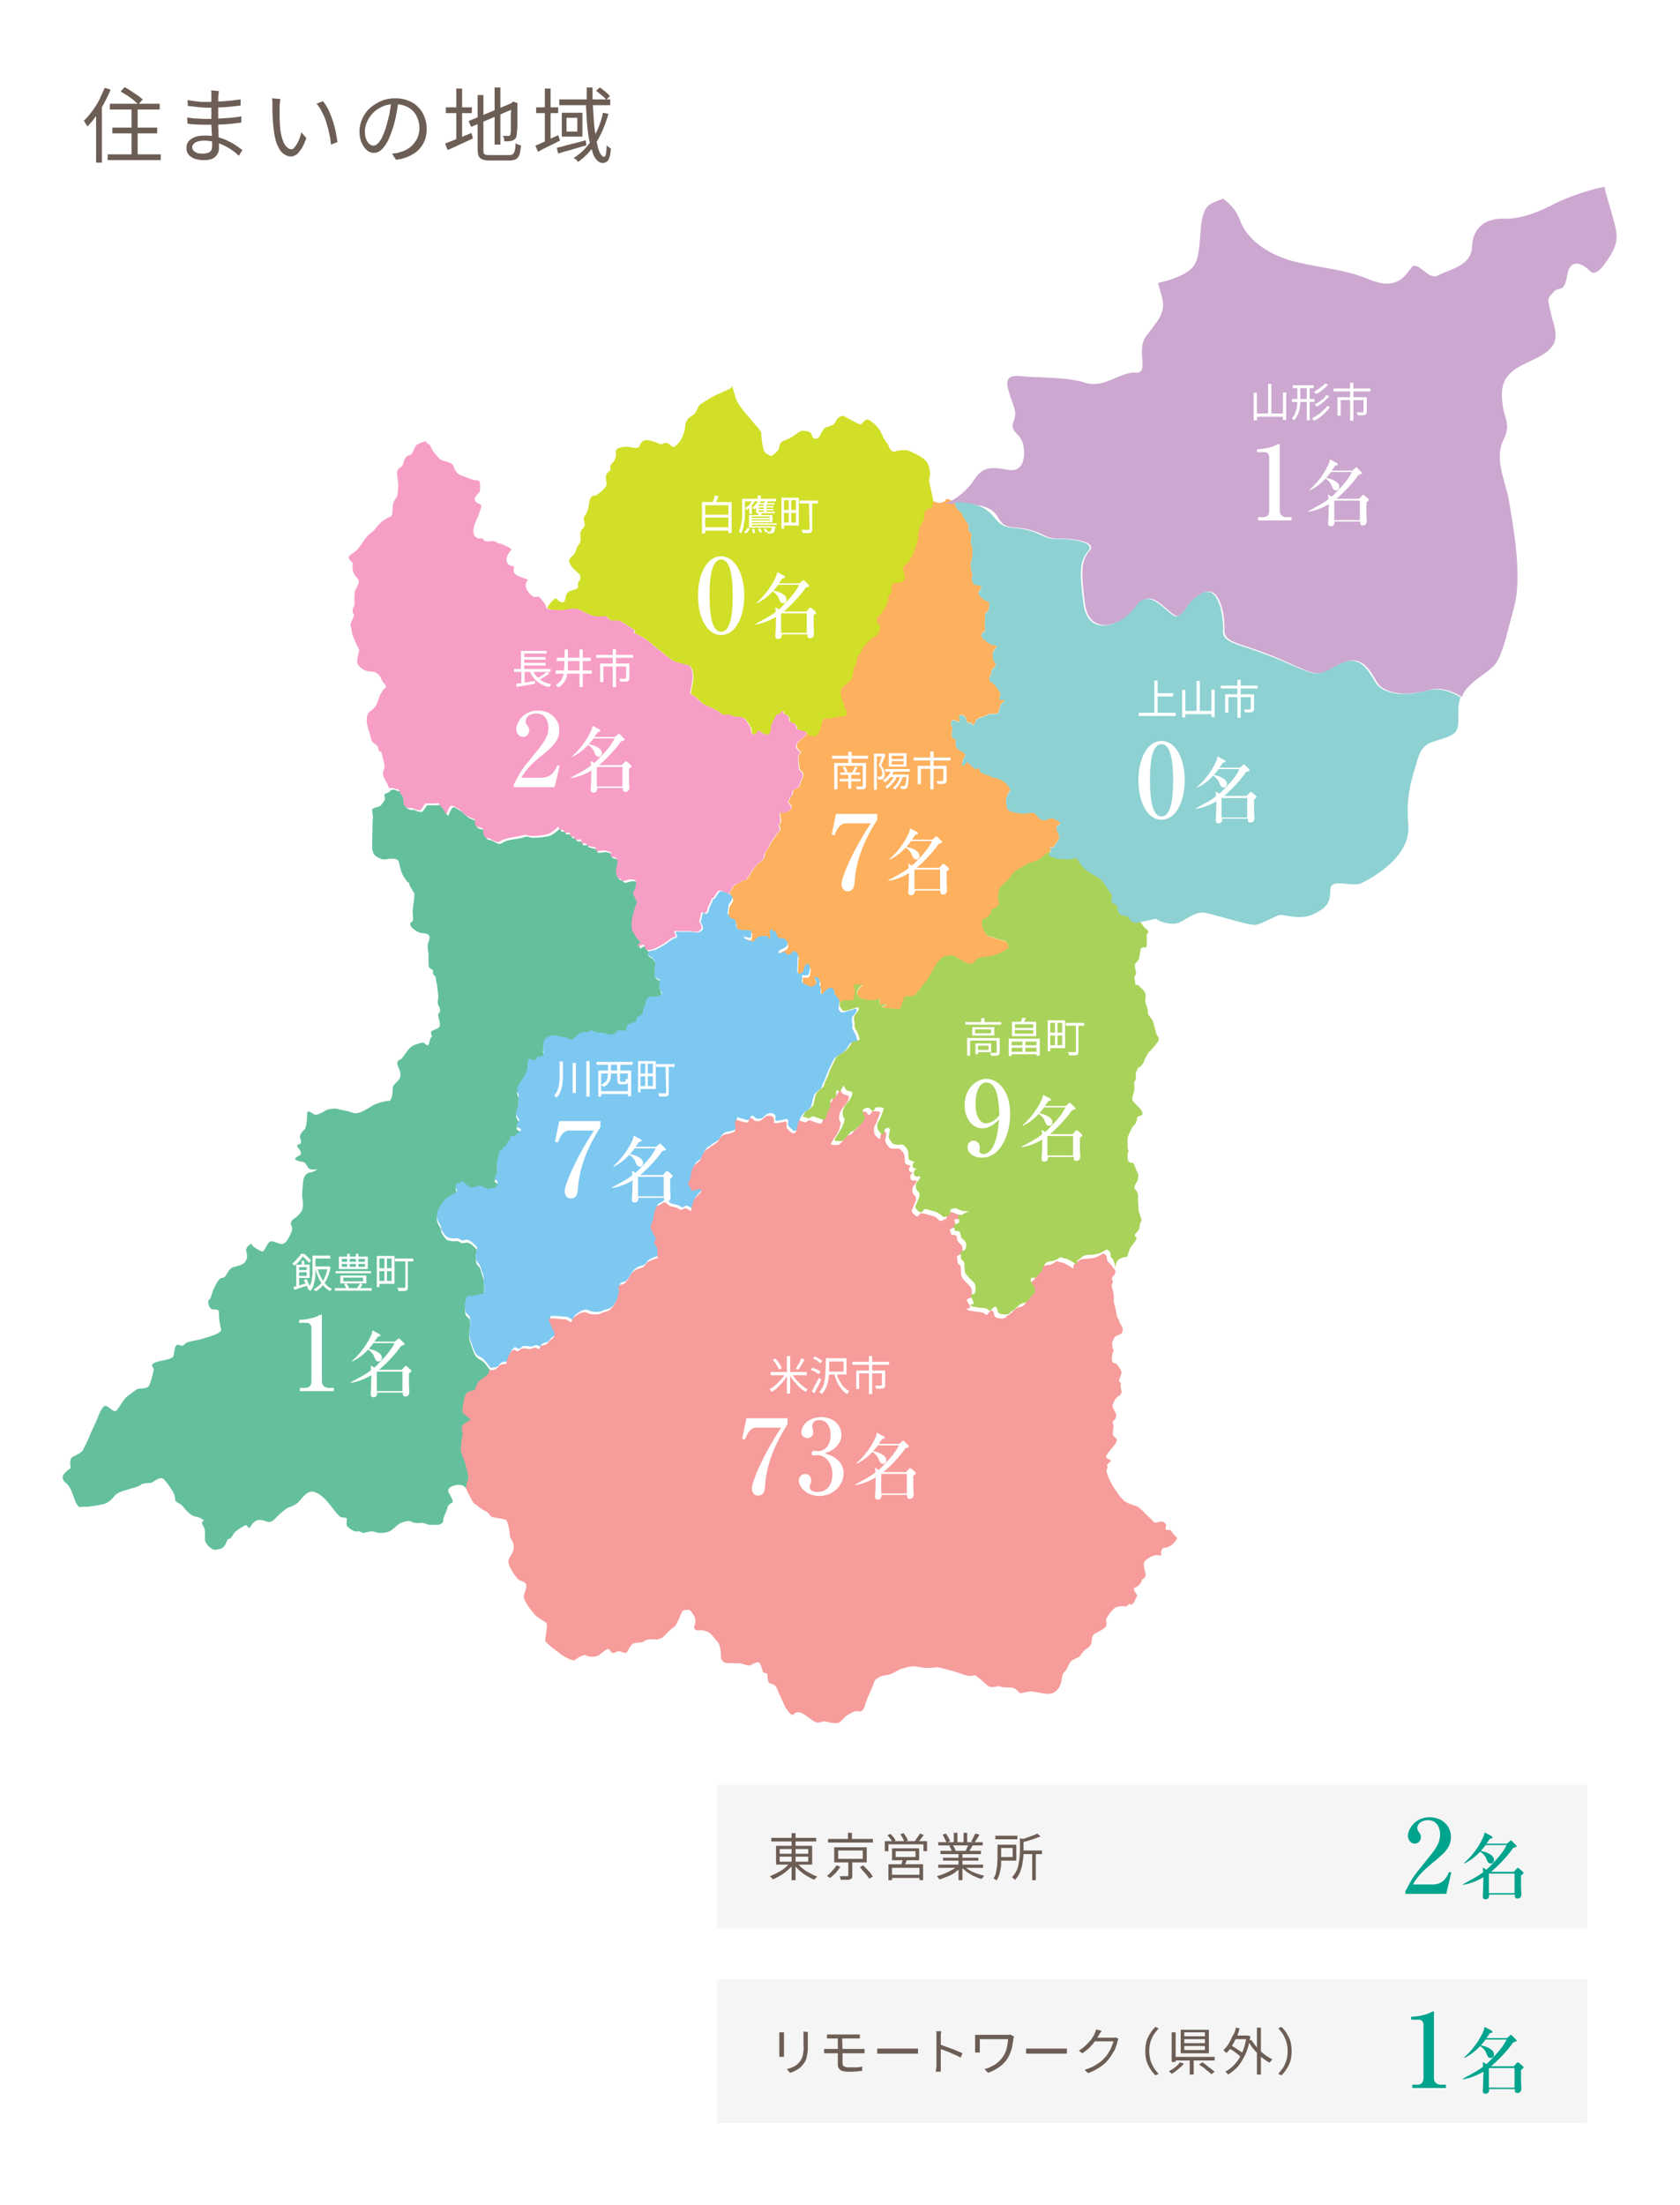 <?xml version="1.0" encoding="utf-8"?>
<!-- Generator: Adobe Illustrator 27.9.6, SVG Export Plug-In . SVG Version: 9.03 Build 54986)  -->
<svg version="1.1" xmlns="http://www.w3.org/2000/svg" xmlns:xlink="http://www.w3.org/1999/xlink" x="0px" y="0px"
	 viewBox="0 0 465 610" style="enable-background:new 0 0 465 610;" xml:space="preserve">
<style type="text/css">
	.st0{fill:#FFFFFF;}
	.st1{fill:#FDB05D;}
	.st2{fill:#64C09C;}
	.st3{fill:#7DC8F1;}
	.st4{fill:#D1DF28;}
	.st5{fill:#F69EC6;}
	.st6{fill:#CCA8D0;}
	.st7{fill:#F69C9B;}
	.st8{fill:#A9D25A;}
	.st9{fill:#8ED1D2;}
	.st10{fill:#F6F5F5;}
	.st11{fill:#6C5D55;}
	.st12{fill:#00A48D;}
</style>
<g id="ベース">
	<rect x="-12.6" y="-9.7" class="st0" width="489.3" height="632.4"/>
	<path class="st1" d="M202.9,248.7c0.2,0.7-0.6,1.6-0.9,2.1c-0.3,0.5-0.2,1.8-0.4,2.2c-0.2,0.3,0.2,0.9,0.7,1.5
		c0.4,0.6,0.7,0.2,1.1,0.5c0.4,0.3,0.5,0.7,0.6,2c0.1,1.3,2.7,1,2.7,1l1.5,0.2l-0.1,1.5c0,0,0,0.4-0.3,0.5c-0.2,0.1-1.6-0.6-1.7-0.3
		c-0.2,0.2,0.3,0.7,1.7,1.1c1.3,0.4,1.1-0.2,1.3-0.3c0.2-0.2,0.9-0.9,1.7-1c0.8-0.1,1.9,0,1.9,0l0.3,0.8c0,0,0.2,0,0.4-0.3
		c0.2-0.3-0.2-2-0.2-2l0.7-0.5l0.3,0.7l0.6-0.1c0,0,0.2,0.6,0.6,1.4c0.4,0.8,0.5,0.4,1.5,0.6c1,0.2,1.6,1.2,1.1,2.1
		c-0.5,0.8-2.2,0.9-2.3,1.7c-0.1,0.8,1.3-0.1,1.7-0.1c0.4,0,0.2,0.7,0.8,0.8c0.7,0.2,1.7-1,1.7-1s0.4,0,0.9,0.5
		c0.5,0.5,0.2,1.5,0.2,1.5s-0.1,1.7-0.1,2.4c0,0.7-0.2,1.7,0.4,1.8c0.7,0.2,0.7-0.3,1-0.3c0.3,0,0.4-1.6,1-2.2
		c0.6-0.6,1.1,0.5,1.1,0.9s-0.2,1.6-0.4,1.9c-0.2,0.3-1.2,0.2-1.6,0.2c-0.3-0.1-0.2,0.2-0.2,1.1c-0.1,0.8,0,0.9,0.4,1.2
		c0.4,0.3,1.7,0.7,2,0.9c0.3,0.2,1.5-0.7,1.6-1c0.1-0.3-0.2-0.9-0.5-1.4c-0.3-0.5,0.3-0.4,1.1,0.2c0.7,0.7,0,1.7,0.3,1.8
		c0.3,0.2,0.2,2.2,0.2,2.2s0.6,0.5,0.7,0.1c0.2-0.4,1.2-1.6,2.1-1.6c0.9,0,1.1,1.1,1.1,1.5s0.6,0.7,0.7,1c0.2,0.3,0.4,0.3,0.6,0.8
		c0,0.1,0.1,0.3,0,0.5c0-0.2,0-0.4,0-0.5c0,0,1-0.5,1.4-0.5s2,0.1,2.3-0.1c0.3-0.2,0.4-1.5,0.5-1.7c0.1-0.3-0.1-1.3-0.2-1.7
		c-0.2-0.3-0.2-0.8,0.3-0.8c0.6-0.1,2.1,0.1,2.1,0.1s-0.7,0.3-0.9,0.7c-0.2,0.3-0.8,1-0.7,1.5c0.1,0.5,0.2,1.3,1.7,1.7
		c1.4,0.4,3.7,0.3,4,0.1c0.3-0.2,0.5-0.5,0.5-0.5s-0.1,2.1,0.4,2c0.5-0.1,1.2-0.4,1.2-0.4l0.1,0.5c0,0-1.9,0.5-0.5,0.7
		c1.3,0.2,4.5,0.4,4.5,0.4s0.6-1.6,0.8-2.3c0.2-0.7,0.5-1.4,1.4-1.3c1,0.1,1.9-0.1,2.1-0.5c0.2-0.4,1.3-1.4,1.7-2.1
		c0.4-0.7,1.4-1.6,2.1-2.9c0.7-1.2,2.6-5.2,4.4-5.6c1.8-0.4,2.2-0.2,3.1,0.3c0.9,0.5,3.4,2.3,4.4,1.8c1-0.5,0.8-1.8,3.7-1.9
		c3-0.1,6.3-2.1,6.3-2.7s-0.3-1.7-1.4-1.8c-1.1-0.1-3.2-1.1-4-1.2c-0.8-0.1-1.9-2.3-1.9-2.9c0-0.6-0.2-1.5,0.4-1.9
		c0.7-0.3,1.9-0.7,2.1-1.9c0.2-1.2,0.1-0.6,0.9-1c0.8-0.4,1.5-0.8,1.2-1.9c-0.3-1.1-0.1-2.4,0.1-3.2c0.2-0.8,1.1-1.5,1.9-2.2
		c0.8-0.7,1.1-1.2,1.8-2.2c0.7-1,2.5-1.7,3.3-2.3c0.8-0.7,3.7-1.3,4.6-2.1c0.9-0.8,2.7-2.1,2.7-2.1l-0.1,0.3l0.1-0.3l-0.2-1
		c0,0,0.4,0.1,0.7,0.1c0.3-0.1,1-1.4,1.6-2.2c0.6-0.8-0.5-2.4-0.6-3.2c-0.1-0.8,0.6-0.6,1-1.2c0.4-0.6-1.3-1.1-1.9-1.5
		c-0.6-0.5-1.6,0.5-2.5,0.5s-1.8-0.9-2.3-1.7c-0.6-0.8-2.9-0.1-3.4-0.1c-0.4,0-2.9-0.4-3.9-0.8c-0.9-0.4-0.9-2-0.9-3
		s0.8-2.2,1.1-2.6c0.3-0.3-0.2-0.6-0.8-1.6c-0.6-1-2.7-1.8-2.7-1.8s-1.3-0.2-1.8-0.5c-0.4-0.3-0.8-0.3-2.1-0.8
		c-1.3-0.6-0.9-0.8-1.1-1.3c-0.1-0.6-0.7,0.2-1.3-0.1c-0.6-0.4-1.5-1.3-1.9-1.7c-0.4-0.4-0.8,0.8-1.4,0.9c-0.6,0.1,0.1-1.9,0.6-2.7
		c0.4-0.8-0.6-0.9-1.8-1.8c-1.2-0.8-0.7-1.8-0.7-2.4c0-0.6-0.9-0.6-1.1-1.1c-0.2-0.4,0.1-1.9,0.1-2.5c-0.1-0.6-0.5-0.7-0.3-1.6
		c0.2-0.9,1.2-0.4,1.8-0.1c0.6,0.3,0.6-0.4,0.4-1c-0.2-0.6,0-0.8,0.6-0.8c0.6,0,1.3,0.6,1.3,1.2s0.8,1.1,0.8,1.1l0.6-0.4l0.2,0.7
		l0.6,0.1c0,0,0.3-0.6,0.6-1.3c0.4-0.7,1.8-0.8,2.1-1c0.3-0.1,0.9-0.4,1.3-0.6c0.4-0.2,1-0.1,1.5-0.1c0.5,0,1.3,0,1.4-0.8
		c0.1-0.8,0.4-1.5,0.6-2c0.2-0.5,1.1-0.6,1-0.9c-0.1-0.4-1.1-0.2-1.4-0.3c-0.3-0.1,0.1-1,0.2-1.4c0.1-0.4-0.6-1.4-1.3-2.3
		c-0.6-0.9-1.6-1.1-1.8-1.8c-0.1-0.7,0.6-1.3,0.6-2c0-0.6,0.2-0.8,0.5-1.1c0.3-0.3,0.8-0.8,0.7-1.3c-0.1-0.6-0.5-0.1-0.8-1.8
		c-0.4-1.8,1.1-2.6,1.1-3s-1.1-0.3-1.7-0.6c-0.6-0.4-2.1-1.3-2.5-2.1c-0.3-0.8,0.4-1.2,0.8-1.5s0.1-1,0.1-1.8c0-0.8,0.1-2.5,0.1-2.9
		s0.3-0.4,0.7-0.8c0.4-0.4,0.6-2.8,0.1-2.8c-0.6,0-1.3-0.4-2.3-1.5c-1.1-1.1,0.7-2,0.4-2.5c-0.3-0.5-1.5-0.4-2-0.7
		c-0.5-0.4-0.6-1.3-0.6-1.9c0.1-0.6,0.3-0.6-0.1-1.8c-0.4-1.3-0.1-2.9,0.1-3.4c0.2-0.4,0.1-1.5,0.2-2.2c0.1-0.7-0.6-2-0.5-2.7
		c0.1-0.7,0.4-2.2-0.2-2.5c-0.6-0.2-0.4-0.4-0.4-1.1c0.1-0.7-0.3-1.6-0.7-1.8c-0.4-0.2,0-0.7-0.5-0.9c-0.5-0.2-0.4-0.4-0.4-0.8
		s-0.6-0.8-1.5-1.7c-0.8-0.9-0.6-2-0.6-2s-0.8-0.1-1.7-0.6c-0.9-0.5-1.1,0.4-1.1,0.4s-1,0.7-1.8,0.5c-0.9-0.1-1.8-0.6-1.8-0.6
		s-0.4,1.2-0.5,1.5c-0.1,0.4-0.3,0.1-0.9,0.4c-0.6,0.3-1.1,0.3-1.1,1.5s-0.2,1.8-0.9,2.7c-0.7,0.9-1,3.1-0.9,3.7
		c0.1,0.7-0.8,2.9-1.2,4.2c-0.4,1.3-1.2,1.7-1.2,2.1c0.1,0.4-0.6,0.8-1,1.1c-0.4,0.3-0.8,1-0.7,1.6c0.1,0.7,0.7,1.8,0.4,2.6
		c-0.3,0.7-1.6,1.1-2.6,1c-1-0.1-1.1,1-1,1.5c0.1,0.6,0,1.2-0.5,1.7c-0.5,0.5-0.6,0.9-0.5,1.5c0.1,0.7-0.9,2.3-1.7,3.4
		c-0.7,1-1.3,1.2-1.4,2.1c-0.1,1,0.8,1.2,0.9,1.8c0.1,0.5-0.3,1.3-0.3,1.6c0,0.3-0.6,1-1.3,1.3c-0.7,0.4-2,1.7-2.6,2.3
		c-0.6,0.7-1,2-1.8,2.9c-0.8,1-0.3,1.8-0.7,2.3c-0.4,0.5-0.6,1.2-0.7,1.8c-0.1,0.6-0.2,2.3-0.7,2.7c-0.5,0.4-2,1.5-2.6,2.3
		c-0.5,0.7,0,2.9,0.4,3.7c0.4,0.9,0.5,1.8,0.9,2.4c0.4,0.7,0,1.6-0.7,1.6c-0.7,0-2.3,0.1-2.9,0.4c-0.6,0.3-1,0.2-2.1,0.2
		s-1.2,2.1-1.5,3c-0.3,1-0.4,1.3-1.2,1.7c-0.8,0.4-2-0.1-2-0.1l-0.9,1c-0.4,0.2-1.1,0.7-1.7,1.5c-0.6,0.9-0.1,1.6,0.5,2.2
		c0.7,0.6,0.3,0.7,0,1c-0.3,0.4-0.4,1.9-0.1,2.9c0.2,0.9,0.1,1.3,0.1,1.3s0.4,0.3,0.8,0.7c0.4,0.4,0.2,1.4,0.2,1.4s-0.7,1.3-0.9,2.2
		c-0.2,0.9-1,1-1.5,1.2c-0.5,0.3-0.4,1.2-0.5,1.5c-0.1,0.3-0.7,0.8-0.7,0.8s-0.1,0.7-0.4,0.9c-0.3,0.1,0.2,0.6,0.7,1.2
		c0.4,0.6,0.1,1-0.7,1.6c-0.9,0.7-1.6,0.3-1.9,0.2c-0.3-0.1-0.5,0.4-0.4,1.2c0.1,0.7,0.4,1.7-0.1,2.1c-0.4,0.4-0.3,0.1,0,1.1
		c0.3,1-0.1,0.9-0.4,1.2c-0.3,0.3-1.4,2.1-1.9,2.7c-0.5,0.7-0.6,1.4-0.9,1.8c-0.4,0.4-1,1.2-1,1.8c0,0.6-0.4,1.5-1.1,1.9
		c-0.7,0.4-1.8,1.7-2,2c-0.2,0.3-1.3,2.1-1.7,2.7c-0.4,0.6-1.3,0.3-1.4,0.5c-0.2,0.2-0.5,0.6-0.9,0.7c-0.3,0-1.1,0.4-1.5,0.9
		c-0.4,0.6-1.2,2-1.2,2l0,0C202.1,247.5,202.8,248,202.9,248.7L202.9,248.7z"/>
	<path class="st2" d="M182.7,273.8c-0.3-0.7,0.1-2.4,0.1-2.4l-0.5-0.2c-0.5-0.2-0.9-0.4-1-1.2c-0.1-0.8-0.2-2.4,0.2-2.7
		s-0.5-1.4-0.7-1.8c-0.2-0.4-1.2-0.7-1.4-1.2c-0.2-0.5,0.6-0.9,0.6-0.9s-0.9-0.1-1-0.8c-0.1-0.7-0.3-0.8-0.8-0.7
		c-0.4,0.1-1,0.6-1,0.6l-0.2-0.8l1-0.5c0,0-1.1-0.7-1.8-2c-0.7-1.3-0.9-1.2-0.9-3s0.7-3.4,0.8-4.2c0.1-0.8,0.9-1.8,0.6-2.2
		c-0.3-0.4-1.2-2.2-0.9-2.6l0.3-0.4c0,0,1.1-2.5-0.1-2.9c-1.2-0.3-2.2,0.3-2.7,0.3h-0.6c0,0-0.3-0.7-0.9-0.7c-0.6,0-0.7-1.2-0.8-1.8
		c-0.1-0.6,0.2-1.4,0.4-2.2c0.2-0.8-0.2-1.6-0.8-1.8c-0.5-0.1-1.2-0.4-1.2-0.4l0.3-0.9c0,0-1.9-0.8-2.5-0.6
		c-0.7,0.2-1.9,0.1-1.9,0.1l0.2-0.8c0,0-0.6-0.3-1-0.3c-0.4,0-1.6-0.4-1.6-0.4l-0.2-0.6l-1.4,0.1l0.1-1.2c0,0-1,0.2-1.5,0.1
		c-0.4-0.1-0.5-0.9-1-0.9h-0.5l-0.2-1l-1.6-0.1c0,0,0.2-0.7-0.5-0.7h-0.7l-0.4-0.9c0,0-1.5,1.5-2.7,2c-1.2,0.4-3.4,0.6-4.7,0.6
		s-1.4-0.6-2.4-0.2c-1,0.4-3,0.6-3.6,0.7c-0.6,0.1-2.1,0.5-2.4,0.8c-0.4,0.3-0.7,0.5-1.4,0.3c-0.7-0.2-1.6-1-2.3-1s-1.1-0.7-1.2-1.3
		c-0.1-0.6,0.2-1.3-0.5-1.5c-0.7-0.2-1.8-0.3-1.8-1c-0.1-0.7,0.2-1.3-0.3-1.5c-0.5-0.2-1.5-0.5-2.2-1c-0.7-0.5-1.2-1.2-2-1.7
		c-0.7-0.4-1.7-1.2-2.1-1c-0.4,0.1-1,1.5-1.1,1.8c-0.1,0.4-0.4,0.7-0.6,0.2c-0.1-0.4-0.7-1.3-1.1-1.7c-0.4-0.4-0.7-1-0.7-1
		s-1,0.1-1.3,0.1h-2.4c0,0-1,1.5-1.3,1.8c-0.3,0.2-1.8-0.2-2-0.4c-0.2-0.2-0.7-0.1-1.2-0.1c-0.4,0-1.5-0.7-1.5-1.3
		c0-0.7-0.1-2.1-0.6-2.4c-0.5-0.3-0.4-1.5-1.1-1.5c-0.7,0-1-0.4-1.5-0.4s-0.8,0.1-0.8,0.1s-0.5,0.7-1,0.8c-0.5,0.1-0.9,0.4-0.8,0.8
		c0.1,0.4,0.3,0.9-0.2,1.6c-0.5,0.7-0.9,1.3-1.4,1.4c-0.5,0.1-1.8,0.4-1.8,0.9c0,0.4,0.3,1.7,0.2,2.5c-0.1,0.8-0.1,1.9-0.1,2.6
		s-0.1,4-0.1,4.9c-0.1,0.9,0.3,2.1,0.8,2.6c0.5,0.4,1.8,1.2,2.7,1.1c0.9-0.1,3.6-0.7,3.9,0.7c0.3,1.4,0.7,3.2,1.5,4.3
		c0.8,1.1,0.9,1.4,1.2,1.4c0.3,0,0.1,0.7,0.4,1c0.2,0.4,1.2,2,1.2,2s0,1.2-0.2,2.4c-0.2,1.2-0.3,2.6-0.3,2.6s0.2,2.1,0.1,2.5
		c-0.1,0.4-1,0.4-0.7,1.3c0.3,0.9,2,1.9,2.7,2.1c0.7,0.1,2,0.1,2.4,0.7c0.4,0.6,0.1,1.2-0.1,1.8c-0.3,0.5-0.3,1.9-0.1,2.6
		c0.2,0.7,0,3.8,0.2,4.3c0.2,0.4,1.2,1,1.2,1s-0.3,0.9,0.3,1.4c0.7,0.5,0.3,1.3,0.6,1.9c0.2,0.5,0.4,2.9,0.5,3.7
		c0.1,0.9-0.5,1.8,0.2,3c0.8,1.2,0,1.8-0.2,2.1c-0.2,0.3,0.8,2.9,0.3,3.5c-0.4,0.7-2.2,0.9-2.3,1.5c-0.1,0.7,0.6,1,0,1.5
		c-0.5,0.6-0.4,2.1-1,2.1s-0.7-0.9-1.5-0.7c-0.9,0.2-2.4,0.5-3.4,1.5c-1,1-2,2.9-2.5,3.1c-0.5,0.2-1.1,0.5-0.9,1.4
		c0.2,0.9,1.1,2.1,0.8,3.4c-0.3,1.3-2.1,2-2.1,3.2s-0.2,3.5-1.1,3.5c-0.9,0-3,0.5-4.3,1.2c-1.3,0.7-3.8,2.7-5.6,2.1
		c-1.8-0.7-4-0.9-4.4-1.1c-0.4-0.2-2.4,0-3.1,0.4c-0.7,0.4-2.5,1.6-3.3,1.1c-0.8-0.5-1.9-1.4-1.9-0.1s-0.2,4-0.8,4.4
		c-0.5,0.4-1.5,1.6-1.1,2.4c0.4,0.8,0.2,1.6-0.3,1.6c-0.6,0-0.8,0.4-0.1,1.2c0.7,0.8,0.8,1.6,0.2,1.9c-0.5,0.2-1.9,0.9-0.7,1.4
		c1.2,0.5,2.1,0.1,2.6,1.2c0.6,1.1,0.9,1.3,1.8,1.3s1.3-0.1,1.3-0.1s-1.3,0.9-2.1,0.9c-0.8,0-1.8,1-1.9,2.5
		c-0.1,1.5-0.4,3.5-0.2,4.6c0.2,1.1,0.2,2.3,0,3.1c-0.2,0.8-1.5,2.1-2.2,2.5c-0.7,0.4-1.1,1.1-1,1.6c0.1,0.5,0.7,1.1,0.1,2.3
		c-0.5,1.2-1.4,3.2-2.6,3.2s-2.6-1.3-3.5-0.5c-0.9,0.8-1.3,2.9-2.1,2.5c-0.8-0.3-2.6-1.3-2.7-1.9c-0.1-0.5-2,0.8-1.5,2.1
		c0.4,1.3,0.1,2.4-0.7,3.1c-0.8,0.7-2.5,0.9-3.2,1.2c-0.7,0.3-1.4,1.5-1.8,2.2c-0.3,0.7-1,0.6-1.5,0.8c-0.5,0.2-1.9,2.7-2.3,4.1
		c-0.4,1.3-0.4,1.5-0.9,1.9c-0.4,0.3,0,2.2,0.8,2.5c0.8,0.3,2.1-0.3,2,1.2c-0.1,1.5,0.6,4.5,0.6,4.5c0.2,0.6-1.8,1.5-2.9,1.8
		c-1.1,0.3-2.6,0.9-3.8,1.1c-1.2,0.2-2.9,0.5-3.4,1.1c-0.5,0.6-0.6,0.5-1.7,0.2c-1.1-0.3-1.1,2-1.4,3.1c-0.3,1.1-4.4,1.2-5.5,2
		c-1.1,0.8,0.3,1.1,0,2.1c-0.3,1.1-0.9,3.8-1.4,4.3c-0.5,0.5-1.7,0.6-2.5,0.6s-2,1.2-3.2,2c-1.2,0.8-2.3,3.2-3.1,4
		c-0.8,0.8-2-0.9-2.9-1.2c-0.9-0.3-1.8,1.7-2.3,3.1c-0.5,1.4-1.8,3.8-2.3,5.2c-0.5,1.4-1.5,3.1-1.8,3.8c-0.3,0.8-1.8,1.4-2.9,2
		c-1.1,0.6-0.5,3.1-0.5,3.1s-0.6,0.2-1.8,1.5c-1.2,1.4,0.4,2.6,0.4,2.6c1.4,1,1.9,3.2,2.5,4.7c0.5,1.5,1.3,2,1.3,2s0.8-0.2,1.6-0.1
		c0.7,0.1,4.2-0.5,5.3-0.8c1.1-0.4,1.9-1.1,2.9-2.3c1-1.2,3.7-1.6,4-1.8c0.4-0.2,2.6-0.6,3.2-1.2c0.5-0.5,2.1-0.4,2.7-0.5
		c0.6-0.1,1.6-1.1,2.6-1.3c1-0.2,1.4,0.8,1.7,1.1c0.4,0.3,1.6,2.1,2.1,3.1c0.5,1,0.2,1.8,0.6,2.2c0.4,0.4,1.4,0.7,2,1.5
		c0.6,0.8,2.2,2.6,3.4,2.7c1.2,0.1,2.4,1.1,2.4,1.1s-1.1,0.3-0.3,1.4c0.8,1.1,0.5,2.8,0.5,3.9c0.1,1.1,1.5,2.4,2.3,2.7
		c0.8,0.3,1.2-0.1,1.6-0.1s1-0.2,1.6-1c0.6-0.8,0.6-1.8,1.1-1.8s1-0.7,1.4-1.5c0.4-0.7,2.7-2.1,3.2-2.3c0.5-0.2,0.5,0.5,1,0.7
		c0.5,0.2,0.4-0.9,1.7-1.8c1.4-0.9,2.8,0.1,3.8,0.2c1,0.1,1.9-1.1,2.4-1.6c0.5-0.5,2.5-2.3,3.3-2.5c0.8-0.2,2.1-0.9,2.6-1.5
		c0.5-0.5,1.7-2.3,3-2.7c1.3-0.5,3.1,0.9,3.9,1.6c0.8,0.7,2.2,2.5,2.7,3.2c0.5,0.7,1.6,2,2.1,2.2c0.5,0.2,1.6-0.2,1.6,0.6
		s-0.3,1.6,0.3,2.1c0.5,0.5,2,1.5,2.6,1.2c0.5-0.3,1.1,0.5,1.9,0.4c0.8-0.1,1.9-0.7,3.1-0.2c1.2,0.5,3.3,0.1,3.9-0.2
		c0.6-0.3,1.5-1.1,2.3-1.8c0.8-0.7,3-1.3,3.5-1c0.5,0.3,1.4,0.6,2.4,0.5c1-0.2,1.9,0.2,2.4,0.4c0.5,0.2,1.3,0,2.3,0.1
		c1,0.1,2.1-0.5,2-1.3c-0.1-0.8,1-2.5,1.1-3.3c0.1-0.8,0.9-1.4,1.4-1.6c0.5-0.2-0.6-2-1-2.7c-0.4-0.6-0.2-1.7,2-2.1
		c2.2-0.4,2.7,0.7,3.6,2c0,0-0.4-0.8-0.4-1.3s0.3-1.3,0.6-2.4c0.2-1.1-0.7-3.2-0.8-4c-0.1-0.8-1.4-3.3-1.3-4.4
		c0.1-1.1,0.3-2.6,0.5-3.5c0.2-0.9-0.4-2-0.1-2.6c0.3-0.7,1.9-1.3,2.2-1.8c0.3-0.4-2-1.4-2.1-2.2c-0.1-0.8,0.4-3.6,0.8-4.6
		c0.3-1,1.6-1.2,2.2-1.3c0.6-0.1,0.8-1.3,1.1-1.9c0.3-0.6,1.8-1.7,2.5-2.2c0.8-0.5,0.8-1.4,0.8-1.4s-0.7-1-1.2-1.6
		c-0.5-0.6-0.7-0.9-1.2-1.2c-0.5-0.3-1.5-0.7-2-1.7c-0.5-1.1-1.3-3.4-1.5-4.4c-0.2-1,0.2-3.4,0.2-4.7c-0.1-1.2-0.7-1-1.1-1.7
		c-0.4-0.7-0.4-2.4-0.2-3.2c0.2-0.8,0.2-1.6,1-1.4c0.7,0.2,3.3-0.6,3.8-0.6c0.5,0,0.4-1.1,0.4-1.5c0-0.4-0.1-1.2-0.1-1.9
		c0-0.7,0.1-1.2-0.4-2.5c-0.5-1.2-0.4-2.1-1.2-2.7c-0.8-0.7-0.5-2-0.6-2.5c-0.1-0.5-0.1-0.4,0.3-1.2c0.3-0.8-0.6-1.3-1-1.7
		c-0.4-0.5-1.3-1-1.7-1c-0.3,0-1.5,0.3-1.7,0.1c-0.2-0.2-0.9-0.6-1.3-0.5c-0.4,0.1-1.6,0-2.3-0.2c-0.7-0.2-2-2.2-1.9-2.6
		c0.1-0.4-0.4-1.2-0.6-1.5c-0.2-0.3-1-1.7-0.3-3.3c0.7-1.6,1.6-2.7,2.3-3.4c0.7-0.7,2.4-1.4,2.8-1.7c0.4-0.2,0-0.9-0.1-1.3
		c-0.1-0.4,0-1.2,0.3-1.2c0.3,0,0.6,0,1.1-0.4c0.5-0.4,1,0.4,1.2,0.6c0.2,0.2,0.7,0.2,1,0.6c0.3,0.3,1.2,0.4,1.7,0.2
		c0.5-0.2,1.3-0.3,1.9-0.2c0.6,0.2,0.5,0.2,1.1,0.6c0.6,0.3,1.7-0.2,2.3-0.1c0.7,0.1,0.8-0.8,0.9-1.5c0.1-0.7-0.7-0.8-0.8-1.1
		s0.6-1.1,0.7-1.6c0.1-0.5-0.1-2.7,0-3.2c0.1-0.5,0.4-1.9,0.6-2.4c0.2-0.5,0.3-0.6,0.7-0.8c0.4-0.2,0.2-0.6,0.2-0.6s0.5-0.2,0.8-0.3
		c0.3-0.2,0.3-1.2,0.9-1.6c0.6-0.4,0.4-1.2,0.4-1.2s0.6-0.1,1-0.1c0.4,0,1.3-1,1.9-1.5c0.6-0.5-1-0.7-1.1-1.2
		c-0.1-0.5,0.7-1.2,0.7-1.6c0.1-0.3-0.4-0.7-0.7-1.4c-0.3-0.7,0-1.4,0-1.4l0.5-1.4c0,0,0-1.5,0.1-2.4c0.1-0.9-0.7-1.1-0.4-2.1
		c0.3-1,0.7-1.7,1.3-2.6c0.6-0.8,0.9-1.5,1.3-2.4c0.4-0.9,0.2-2.2,0.3-2.8c0.1-0.7,0.6-0.7,1.2-0.3c0.6,0.3,1,0.1,1.2-0.4
		c0.2-0.5,0.8-0.4,1.5-0.6c0.7-0.2,0.6-1.5,0.3-1.8c-0.2-0.3,0.2-0.9,0.2-0.9s-0.3-0.6,0.1-1.5c0.4-0.9,1-1.1,1.8-1.4
		c0.8-0.3,2.1,0.1,2.7,0.2c0.6,0.2,1.5,0.1,2.5,0.7c1,0.6,1.7-0.9,2.7-1.5c1.1-0.6,1.6-0.6,1.8-0.4c0.2,0.2,1-0.3,1.2-0.4
		c0.2-0.2,1.1,0.1,1.9,0.4c0.8,0.3,1.7,0.1,1.7,0.1s0.5,0.2,1.5,0.5c1,0.3,1.8-0.3,2.2-0.7c0.3-0.4,0.7-0.6,1.2-0.4
		c0.5,0.2,1.2,0.2,1.4-0.1c0.2-0.3,0.2-1.2,0.7-1.6c0.5-0.3,2.2-0.7,2.2-0.7s0.1-0.3,0.1-0.8c0-0.4,0.4-0.7,1.2-1
		c0.7-0.3,0.6-1.7,0.6-1.7s0.1-0.2,0.4-0.6c0.3-0.3,0.3-1.6,0.3-1.6l0.5-0.7c0.5-0.8,1.9-0.5,2.6-0.6c0.7-0.1,1.5-0.8,1.5-0.8
		S183,274.6,182.7,273.8L182.7,273.8z"/>
	<path class="st3" d="M202.1,247.5c0,0-1.4-0.7-1.9-0.8c-0.5-0.1-0.7-0.2-1.1,0.1c-0.3,0.3-1.3,1.9-1.3,1.9l-0.5,0.1
		c0,0-0.1,0.8-0.3,1.1c-0.2,0.3-0.8,1.4-0.8,1.9c0,0.5-0.6,1.4-1.2,0.9c-0.6-0.5-0.6,0.5-0.7,1c-0.1,0.5-0.4,1.5-0.4,1.5
		s1.2,1.4,0.4,2.2c-0.8,0.7-1.1,0.7-2.4,0.5c-1.3-0.2-2.7,0-3.7-0.1c-1-0.1-1.3,0-1.1,0.4c0.2,0.4,0.6,1.2-0.1,1.3
		c-0.7,0.1-2.1,1.2-2.7,1.7c-0.6,0.4-2.9,1.7-3.3,1.7c-0.4,0.1-1.1,0.2-1.1,0.2s-0.7,0.4-0.6,0.9s1.2,0.8,1.4,1.2
		c0.2,0.4,1,1.6,0.7,1.8s-0.2,1.8-0.2,2.7c0.1,0.8,0.5,1,1,1.2l0.5,0.2c0,0-0.4,1.7-0.1,2.4c0.3,0.8,0.7,1.4,0.7,1.4
		s-0.8,0.7-1.5,0.8c-0.7,0.1-2.1-0.2-2.6,0.6l-0.5,0.7c0,0,0,1.2-0.3,1.6c-0.3,0.3-0.4,0.6-0.4,0.6s0.2,1.3-0.6,1.7
		c-0.7,0.3-1.2,0.6-1.2,1c0,0.4-0.1,0.8-0.1,0.8s-1.7,0.4-2.2,0.7c-0.5,0.3-0.4,1.2-0.7,1.6c-0.2,0.3-0.9,0.2-1.4,0.1
		c-0.5-0.2-0.8,0-1.2,0.4c-0.3,0.4-1.2,1-2.2,0.7c-1-0.3-1.5-0.5-1.5-0.5s-0.9,0.2-1.7-0.1c-0.8-0.3-1.7-0.6-1.9-0.4
		c-0.2,0.2-1,0.6-1.2,0.4c-0.2-0.2-0.7-0.2-1.8,0.4c-1.1,0.6-1.7,2.1-2.7,1.5c-1-0.6-1.9-0.5-2.5-0.7c-0.6-0.2-1.8-0.6-2.7-0.2
		c-0.8,0.3-1.4,0.5-1.8,1.4c-0.4,0.9-0.1,1.5-0.1,1.5s-0.5,0.6-0.2,0.9c0.2,0.3,0.3,1.7-0.3,1.8c-0.7,0.2-1.3,0.1-1.5,0.6
		s-0.6,0.7-1.2,0.4c-0.6-0.3-1.1-0.3-1.2,0.3c-0.1,0.7,0.1,1.9-0.3,2.8c-0.4,0.9-0.7,1.6-1.3,2.4c-0.6,0.8-1.1,1.6-1.3,2.6
		c-0.2,1,0.5,1.2,0.4,2.1c-0.1,0.9-0.1,2.4-0.1,2.4l-0.5,1.4c0,0-0.3,0.7,0,1.4c0.3,0.8,0.8,1.1,0.7,1.4c-0.1,0.3-0.8,1.1-0.7,1.6
		c0.1,0.5,1.7,0.7,1.1,1.2c-0.6,0.5-1.5,1.5-1.9,1.5c-0.4,0-1,0.1-1,0.1s0.2,0.8-0.4,1.2c-0.6,0.4-0.6,1.4-0.9,1.6
		c-0.3,0.2-0.8,0.3-0.8,0.3s0.2,0.3-0.2,0.6c-0.4,0.2-0.6,0.3-0.7,0.8c-0.2,0.5-0.5,1.9-0.6,2.4c-0.1,0.5,0.1,2.7,0,3.2
		c-0.1,0.5-0.8,1.2-0.7,1.6s0.9,0.4,0.8,1.1c-0.1,0.7-0.3,1.6-0.9,1.5c-0.7-0.1-1.7,0.4-2.3,0.1c-0.6-0.3-0.5-0.4-1.1-0.6
		c-0.6-0.2-1.4-0.1-1.9,0.2c-0.5,0.3-1.3,0.2-1.7-0.2c-0.3-0.3-0.7-0.4-1-0.6c-0.2-0.2-0.7-1-1.2-0.6c-0.5,0.4-0.7,0.4-1.1,0.4
		c-0.3,0-0.4,0.7-0.3,1.2c0.1,0.4,0.5,1.1,0.1,1.3c-0.4,0.3-2.1,1-2.8,1.7c-0.7,0.7-1.7,1.8-2.3,3.4c-0.7,1.6,0.2,3,0.3,3.3
		c0.2,0.3,0.7,1.1,0.6,1.5c-0.1,0.4,1.2,2.3,1.9,2.6c0.7,0.2,1.9,0.3,2.3,0.2c0.4-0.1,1.1,0.2,1.3,0.5c0.3,0.2,1.4-0.1,1.7-0.1
		c0.3,0,1.2,0.5,1.7,1c0.4,0.5,1.3,0.9,1,1.7c-0.3,0.8-0.3,0.7-0.3,1.2c0.1,0.5-0.2,1.8,0.6,2.5c0.8,0.7,0.7,1.5,1.2,2.7
		c0.5,1.2,0.4,1.8,0.4,2.5c0,0.7,0.1,1.5,0.1,1.9c0,0.4,0.1,1.5-0.4,1.5c-0.5,0-3.1,0.7-3.8,0.6c-0.7-0.2-0.8,0.6-1,1.4
		c-0.2,0.8-0.2,2.5,0.2,3.2c0.4,0.7,1,0.5,1.1,1.7c0.1,1.2-0.3,3.7-0.2,4.7c0.2,1,1,3.3,1.5,4.4c0.5,1.1,1.5,1.4,2,1.7
		c0.5,0.3,0.7,0.7,1.2,1.2c0.5,0.6,1.2,1.6,1.2,1.6s0.5-0.1,1.3-0.2c0.8-0.1,1.1-0.8,1.5-1.2c0.4-0.4,1.9-0.4,1.9-0.4s0.4-2,0.9-2.7
		c0.4-0.8,1.1-1.3,1.1-1.3s0.4,0.1,0.9,0.4c0.4,0.3,1.2-0.6,1.2-0.6s1.2-0.3,1.8,0c0.6,0.3,2-0.4,2-0.4l1.3,0.5l0.1-0.4
		c0.1-0.4,0.6-0.7,1.4-0.8c0.8-0.1,1-1,1.6-1.4c0.7-0.3,1.2-1,1.1-1.7c-0.1-0.7-1-1.9-1-2.3c0-0.3-0.7-1.1-0.6-1.6
		c0.1-0.4,0.8-0.3,1.2-0.3c0.4-0.1,2.6,0.3,3.1,0.2c0.5-0.1,1.9,0.9,1.9,0.9s0.2-1,1.1-1.7c1-0.8,2.2-1.3,2.9-1.1
		c0.7,0.2,0.9,0.4,1.6,0.5c0.8,0.1,2,0.2,2.8-0.3c0.8-0.4,1.6-0.3,2.4-1c0.9-0.7,1.8-2.6,2.1-3.5c0.3-0.9,0.3-1.7,0.2-2.5
		c-0.2-0.8,1-0.9,1.5-1.1c0.5-0.3,1.1-1.2,1.8-2.4s1.8-1.7,2.6-1.9c0.8-0.2,1-0.2,1.6-1.1c0.5-1,3.3-1.7,3.3-1.7s-0.1-2.3-0.1-2.7
		s-0.9-1.3-0.9-1.6c0.1-0.3,0.8-1,0.4-1.4c-0.3-0.4-1.3-2.3-1.3-2.8s0.3-1.3,0.5-1.8c0.3-0.5,0.3-1.8,0.6-2.7
		c0.3-0.9,0.7-1.5,1.1-1.6c0.4-0.1,0.7-0.4,1.3-0.8c0.6-0.3,1.1,0.6,1.7,0.9c0.6,0.3,2.1,0.4,2.8,1c0.7,0.5,0.9-0.4,1.6-0.3
		c0.7,0.1,1.6,1,1.6,0.7c0-0.3,0.3-1.8,0.6-2.6c0.3-0.8,1.5-2,1.8-2.2c0.3-0.2,0.6-0.8,0.3-1.1c-0.4-0.3-1.7,0.3-2.2,0.3
		c-0.4,0.1-0.6-0.3-0.6-0.6c0-0.3-0.3-0.5-0.6-0.9c-0.3-0.3,0-1,0.3-1.4c0.3-0.4,0.3-2.3,0.8-3.3c0.5-1,0.9-1.2,1.6-1.7
		c0.8-0.5,1-2,1.6-2.8c0.5-0.8,1.4-0.9,1.5-1.2c0.1-0.3,2.1-1.1,2.5-2c0.4-0.9,1.5-1.7,2-1.7c0.5,0,1.4-0.2,2.2-0.6
		c0.8-0.4,0.3-2,0.3-2.3s0.3-1.1,0.3-1.1s0.9,0.3,2.3,0.7c1.4,0.3,1.1-0.4,1.4-0.9c0.3-0.4,0.8-0.2,1.1,0.2s0.4,0.4,1.4,0.4
		s1.3-1,2.3-1.4c1-0.3,1.4,0,1.8,0.3c0.4,0.3,0.2,1,0.2,1.5s3-0.3,3.3-0.3c0.3,0.1,0.3,0.9,0.2,1.3c-0.1,0.4,0.2,0.7,0.8,1.3
		c0.6,0.6,1,0.9,1.6,0.5c0.5-0.3,0.7-3.1,1-3.3c0,0,0.6-1.3,1.3-1.7c0.7-0.4,1.6-1.2,1.7-1.6c0.2-0.3,0.5-2.8,1-3.4
		c0.5-0.6,1.3-1.2,1.7-1.5c0.3-0.2,0.4-1.3,0.7-1.7c0.3-0.4,1.2-3,1.5-3.6c0.3-0.6,1.2-2.7,1.7-3.2c0.5-0.4,2.2-1.4,2.7-1.9
		c0.5-0.5,1.2-1.6,1.4-2c0.2-0.4,1.7-0.3,2-0.7c0.3-0.3-0.1-0.8-0.3-1.6c-0.2-0.7-1.2-1.8-1-2.6c0.2-0.7-0.6-1.9,0.3-2.9
		c0.9-1,1.1-1.5,0.8-1.8c-0.2-0.3-0.9,0.2-1.6,0.3c-0.7,0.2-2.3,0.9-2.7,0.5c-0.4-0.4-0.6-0.6-0.6-1c0-0.4,0.3-1.9,0.2-2.4
		c-0.2-0.5-0.4-0.4-0.6-0.8c-0.2-0.3-0.7-0.6-0.7-1s-0.2-1.5-1.1-1.5c-0.9,0-1.9,1.2-2.1,1.6c-0.2,0.4-0.7-0.1-0.7-0.1
		s0.2-2-0.2-2.2s0.4-1.2-0.3-1.8c-0.7-0.7-1.4-0.7-1.1-0.2c0.3,0.5,0.6,1.1,0.5,1.4c-0.1,0.3-1.2,1.2-1.6,1c-0.3-0.2-1.6-0.6-2-0.9
		c-0.4-0.3-0.5-0.4-0.4-1.2c0.1-0.8-0.1-1.2,0.2-1.1c0.3,0.1,1.3,0.2,1.6-0.2c0.2-0.3,0.4-1.5,0.4-1.9s-0.5-1.5-1.1-0.9
		c-0.6,0.6-0.7,2.2-1,2.2c-0.3,0-0.3,0.5-1,0.3c-0.7-0.2-0.4-1.1-0.4-1.8c0-0.8,0.1-2.4,0.1-2.4s0.3-1-0.2-1.5
		c-0.5-0.5-0.9-0.5-0.9-0.5s-1,1.2-1.7,1c-0.7-0.2-0.4-0.8-0.8-0.8c-0.4,0-1.8,0.9-1.7,0.1c0.1-0.8,1.8-0.9,2.3-1.7
		c0.5-0.8-0.1-1.9-1.1-2.1c-1-0.2-1.1,0.3-1.5-0.6c-0.4-0.8-0.6-1.4-0.6-1.4l-0.6,0.1l-0.3-0.7l-0.7,0.5c0,0,0.3,1.7,0.2,2
		c-0.2,0.3-0.4,0.3-0.4,0.3l-0.3-0.8c0,0-1.1-0.1-1.9,0c-0.8,0.1-1.5,0.8-1.7,1c-0.2,0.2,0,0.8-1.3,0.3c-1.3-0.4-1.8-0.8-1.7-1.1
		c0.2-0.2,1.5,0.4,1.7,0.3c0.3-0.1,0.3-0.5,0.3-0.5l0.1-1.5l-1.5-0.2c0,0-2.7,0.3-2.7-1c-0.1-1.3-0.2-1.7-0.6-2
		c-0.4-0.3-0.7,0.1-1.1-0.5c-0.4-0.6-0.9-1.2-0.7-1.5c0.2-0.3,0.1-1.7,0.4-2.2c0.3-0.5,1.1-1.4,0.9-2.1
		C202.8,248,202.1,247.5,202.1,247.5c0,0-1.4-0.7-1.9-0.8c-0.5-0.1-0.7-0.2-1.1,0.1c-0.3,0.3-1.3,1.9-1.3,1.9l-0.5,0.1
		c0,0-0.1,0.8-0.3,1.1c-0.2,0.3-0.8,1.4-0.8,1.9c0,0.5-0.6,1.4-1.2,0.9c-0.6-0.5-0.6,0.5-0.7,1c-0.1,0.5-0.4,1.5-0.4,1.5
		s1.2,1.4,0.4,2.2c-0.8,0.7-1.1,0.7-2.4,0.5c-1.3-0.2-2.7,0-3.7-0.1c-1-0.1-1.3,0-1.1,0.4c0.2,0.4,0.6,1.2-0.1,1.3
		c-0.7,0.1-2.1,1.2-2.7,1.7c-0.6,0.4-2.9,1.7-3.3,1.7c-0.4,0.1-1.1,0.2-1.1,0.2s-0.7,0.4-0.6,0.9s1.2,0.8,1.4,1.2
		c0.2,0.4,1,1.6,0.7,1.8c-0.3,0.2-0.2,1.8-0.2,2.7c0.1,0.8,0.5,1,1,1.2l0.5,0.2c0,0-0.4,1.7-0.1,2.4c0.3,0.8,0.7,1.4,0.7,1.4
		s-0.8,0.7-1.5,0.8c-0.7,0.1-2.1-0.2-2.6,0.6l-0.5,0.7c0,0,0,1.2-0.3,1.6c-0.3,0.3-0.4,0.6-0.4,0.6s0.2,1.3-0.6,1.7
		c-0.7,0.3-1.2,0.6-1.2,1c0,0.4-0.1,0.8-0.1,0.8s-1.7,0.4-2.2,0.7c-0.5,0.3-0.4,1.2-0.7,1.6c-0.2,0.3-0.9,0.2-1.4,0.1
		c-0.5-0.2-0.8,0-1.2,0.4c-0.3,0.4-1.2,1-2.2,0.7c-1-0.3-1.5-0.5-1.5-0.5s-0.9,0.2-1.7-0.1c-0.8-0.3-1.7-0.6-1.9-0.4
		c-0.2,0.2-1,0.6-1.2,0.4c-0.2-0.2-0.7-0.2-1.8,0.4c-1.1,0.6-1.7,2.1-2.7,1.5c-1-0.6-1.9-0.5-2.5-0.7c-0.6-0.2-1.8-0.6-2.7-0.2
		c-0.8,0.3-1.4,0.5-1.8,1.4c-0.4,0.9-0.1,1.5-0.1,1.5s-0.5,0.6-0.2,0.9c0.2,0.3,0.3,1.7-0.3,1.8c-0.7,0.2-1.3,0.1-1.5,0.6
		s-0.6,0.7-1.2,0.4c-0.6-0.3-1.1-0.3-1.2,0.3c-0.1,0.7,0.1,1.9-0.3,2.8c-0.4,0.9-0.7,1.6-1.3,2.4c-0.6,0.8-1.1,1.6-1.3,2.6
		c-0.2,1,0.5,1.2,0.4,2.1c-0.1,0.9-0.1,2.4-0.1,2.4l-0.5,1.4c0,0-0.3,0.7,0,1.4c0.3,0.8,0.8,1.1,0.7,1.4c-0.1,0.3-0.8,1.1-0.7,1.6
		c0.1,0.5,1.7,0.7,1.1,1.2c-0.6,0.5-1.5,1.5-1.9,1.5c-0.4,0-1,0.1-1,0.1s0.2,0.8-0.4,1.2c-0.6,0.4-0.6,1.4-0.9,1.6
		c-0.3,0.2-0.8,0.3-0.8,0.3s0.2,0.3-0.2,0.6c-0.4,0.2-0.6,0.3-0.7,0.8c-0.2,0.5-0.5,1.9-0.6,2.4c-0.1,0.5,0.1,2.7,0,3.2
		c-0.1,0.5-0.8,1.2-0.7,1.6s0.9,0.4,0.8,1.1c-0.1,0.7-0.3,1.6-0.9,1.5c-0.7-0.1-1.7,0.4-2.3,0.1c-0.6-0.3-0.5-0.4-1.1-0.6
		c-0.6-0.2-1.4-0.1-1.9,0.2c-0.5,0.3-1.3,0.2-1.7-0.2c-0.3-0.3-0.7-0.4-1-0.6c-0.2-0.2-0.7-1-1.2-0.6c-0.5,0.4-0.7,0.4-1.1,0.4
		c-0.3,0-0.4,0.7-0.3,1.2c0.1,0.4,0.5,1.1,0.1,1.3c-0.4,0.3-2.1,1-2.8,1.7c-0.7,0.7-1.7,1.8-2.3,3.4c-0.7,1.6,0.2,3,0.3,3.3
		c0.2,0.3,0.7,1.1,0.6,1.5c-0.1,0.4,1.2,2.3,1.9,2.6c0.7,0.2,1.9,0.3,2.3,0.2c0.4-0.1,1.1,0.2,1.3,0.5c0.3,0.2,1.4-0.1,1.7-0.1
		c0.3,0,1.2,0.5,1.7,1c0.4,0.5,1.3,0.9,1,1.7c-0.3,0.8-0.3,0.7-0.3,1.2c0.1,0.5-0.2,1.8,0.6,2.5c0.8,0.7,0.7,1.5,1.2,2.7
		c0.5,1.2,0.4,1.8,0.4,2.5c0,0.7,0.1,1.5,0.1,1.9c0,0.4,0.1,1.5-0.4,1.5c-0.5,0-3.1,0.7-3.8,0.6c-0.7-0.2-0.8,0.6-1,1.4
		c-0.2,0.8-0.2,2.5,0.2,3.2c0.4,0.7,1,0.5,1.1,1.7c0.1,1.2-0.3,3.7-0.2,4.7c0.2,1,1,3.3,1.5,4.4c0.5,1.1,1.5,1.4,2,1.7
		c0.5,0.3,0.7,0.7,1.2,1.2c0.5,0.6,1.2,1.6,1.2,1.6"/>
	<path class="st4" d="M151.4,168.2c0,0,2.1-3.3,2.7-2.5c0.7,0.8,1.5,1.3,2.1,0.7c0.5-0.7,0.1-2.5,1.9-3c1.8-0.4,2-0.8,1.9-1.4
		c-0.1-0.7-0.1-0.8,0.3-1.2c0.4-0.4,0.6-1.5-0.2-2.2c-0.8-0.7-1.9-1.6-2.4-2.7c-0.5-1.1,0.3-1.8,0.9-2.2c0.5-0.4,0.9-1.4,1-2
		c0.1-0.6,1.1-1.2,1.1-2.4s-0.3-2,0.3-2.7c0.7-0.8,1.1-1.2,0.7-2.3c-0.4-1.1,0.1-1.4,0.5-2.1c0.4-0.7,0.7-1.6,0.8-2.6
		c0.1-1,0.4-2.4,1.3-2.4s2.1-1.2,2.5-1.6c0.4-0.4,1.2-1.1,1.1-1.8c-0.1-0.7-0.4-2,0-2.6c0.4-0.7,1.1-1.1,1.1-1.1s-0.3-1.2,0.3-1.8
		c0.7-0.5,1.3-1.9,1.2-2.6c-0.1-0.8-0.2-1.4,0.9-1.8c1.1-0.3,1.6-0.4,2.9-0.2c1.2,0.2,2.2,0.4,2.6-0.1c0.4-0.6,0.6-2.1,2.5-1.8
		c2,0.3,3.4,1.3,3.8,1.1c0.4-0.2,1.3-0.8,2.3,0.2c1,1,1.2,0.5,2.2-0.4c1-1,1.6-2.9,1.8-3.6c0.1-0.8,0.1-2,0.7-2.9
		c0.5-0.9,1.8-1.2,2.3-2c0.5-0.8,0.7-2.1,1.9-2.7c1.2-0.7,3.3-2.1,4.2-2.4c0.9-0.3,2.2-1.1,2.9-1.3c0.7-0.2,1.2-0.9,1.2-0.9
		s0.4,1.5,0.9,3.1c0.4,1.5,2.1,3.6,2.9,4.5c0.8,0.9,2.1,2.6,2.9,3.4c0.8,0.8,1.3,1.8,1.3,1.8s0.2,4.9,1.2,5.6c1,0.7,1.5,0.9,1.5,0.9
		s2.2-1.2,2.3-2.5c0.1-1.3,0.7-1.6,2.1-2.1c1.4-0.4,3.5-2.4,4.1-2.4c0.5,0,2.4-0.1,2.7,1c0.3,1.1,1.1,1.4,1.8,1
		c0.7-0.4,1.3-2.8,2.3-3c1-0.2,2.2-0.7,2.4-1.2c0.2-0.6,1.3-2.2,2.3-1.9c1,0.3,4.2,2.4,4.8,2.3c0.7-0.1,1.2-2.1,2.7-1
		c1.5,1.1,2.4,2.1,3,3.4c0.6,1.3,1.4,2.7,1.8,3c0.3,0.2,0.2,1.1,0.8,1.6c0.5,0.6,1,0.6,1,0.6s2.6-1,4.5-0.1c1.9,0.9,3.7,1.8,4.5,2.9
		c0.8,1.1,1.1,3.1,0.8,4.3c-0.3,1.2,0,1.5,0.3,3c0.3,1.4,0.8,3.8,0.8,3.8s-0.4,1.2-0.5,1.5c-0.1,0.4-0.3,0.1-0.9,0.4
		c-0.6,0.3-1.1,0.3-1.1,1.5s-0.2,1.8-0.9,2.7c-0.7,0.9-1,3.1-0.9,3.7c0.1,0.7-0.8,2.9-1.2,4.2c-0.4,1.3-1.2,1.7-1.2,2.1
		c0.1,0.4-0.6,0.8-1,1.1c-0.4,0.3-0.8,1-0.7,1.6c0.1,0.7,0.7,1.8,0.4,2.6c-0.3,0.7-1.6,1.1-2.6,1c-1-0.1-1.1,1-1,1.5
		c0.1,0.6,0,1.2-0.5,1.7c-0.5,0.5-0.6,0.9-0.5,1.5c0.1,0.7-0.9,2.3-1.7,3.4c-0.7,1-1.3,1.2-1.4,2.1c-0.1,1,0.8,1.2,0.9,1.8
		c0.1,0.5-0.3,1.3-0.3,1.6c0,0.3-0.6,1-1.3,1.3c-0.7,0.4-2,1.7-2.6,2.3c-0.6,0.7-1,2-1.8,2.9c-0.8,1-0.3,1.8-0.7,2.3
		c-0.4,0.5-0.6,1.2-0.7,1.8c-0.1,0.6-0.2,2.3-0.7,2.7c-0.5,0.4-2,1.5-2.6,2.3c-0.5,0.7,0,2.9,0.4,3.7c0.4,0.9,0.5,1.8,0.9,2.4
		c0.4,0.7,0,1.6-0.7,1.6c-0.7,0-2.3,0.1-2.9,0.4c-0.6,0.3-1,0.2-2.1,0.2s-1.2,2.1-1.5,3c-0.3,0.9-0.4,1.3-1.2,1.7
		c-0.8,0.4-2-0.1-2-0.1s-0.5-0.7-0.8-0.9c-0.3-0.2-2.1-0.4-2.3-0.9c-0.2-0.4-0.1-0.9-0.7-1.3c-0.5-0.4-1.4-0.3-1.4-1
		s-0.3-1.2-0.7-1.4c-0.3-0.2-0.9-0.4-0.9-0.4s0.1-0.8-0.3-0.7c-0.4,0.1-0.3,0.8-0.8,0.8c-0.4,0-0.8,0.1-1.1,0.8
		c-0.3,0.7-1.2,2.1-1.2,2.7s0,1.8-0.8,2.2c-0.8,0.4-2.7-1.2-2.7-1.2s-0.9,1.8-1.6,1.1c-0.8-0.7-0.3-1.7-0.7-2.1
		c-0.3-0.4-1.2-2.1-1.9-2.4c-0.7-0.3-1.5-0.3-2-0.3s-2-0.8-2.5-0.6c-0.5,0.2-1.1,0.2-2-0.6c-0.9-0.8-4.1-2-4.7-2.4
		c-0.7-0.4-1.6-1.7-2.4-2.1c-0.8-0.4-1.1-0.7-1.1-0.7s0.5-3,0.7-4.1c0.1-1.1-0.1-3.5-1.3-3.8c-1.2-0.3-3.7-0.8-4.8-1.6
		c-1.1-0.9-4.5-3.5-5.4-4.4c-0.9-0.9-3.4-2.3-4.1-2.6l-0.7-0.3c0,0,0.5-0.6,0-0.9c-0.5-0.3-3.4-2.3-4.1-2.5c-0.7-0.2-2,0.2-2.5-0.2
		c-0.5-0.4-1.2-1.1-1.2-1.1s-1.3,0.3-2.9,0.1c-1.5-0.2-4.3-1.9-4.9-2c-0.7-0.1-1.6-0.1-2.2,0c-0.6,0.1-2.1,0.4-3.1,0.3
		c-1-0.1-2.1-0.1-2.4-0.2C151.9,168.4,151.4,168.2,151.4,168.2L151.4,168.2z"/>
	<path class="st5" d="M222.8,202.4c-0.3-0.2-2.1-0.4-2.3-0.9c-0.2-0.4-0.1-0.9-0.7-1.3c-0.5-0.4-1.4-0.3-1.4-1s-0.3-1.2-0.7-1.4
		c-0.3-0.2-0.9-0.4-0.9-0.4s0.1-0.8-0.3-0.7c-0.4,0.1-0.3,0.8-0.8,0.8c-0.4,0-0.8,0.1-1.1,0.8c-0.3,0.7-1.2,2.1-1.2,2.7
		s0,1.8-0.8,2.2c-0.8,0.4-2.7-1.2-2.7-1.2s-0.9,1.8-1.6,1.1c-0.8-0.7-0.3-1.7-0.7-2.1s-1.2-2.1-1.9-2.4c-0.7-0.3-1.5-0.3-2-0.3
		s-2-0.8-2.5-0.6c-0.5,0.2-1.1,0.2-2-0.6c-0.9-0.8-4.1-2-4.7-2.4c-0.7-0.4-1.6-1.7-2.4-2.1c-0.8-0.4-1.1-0.7-1.1-0.7s0.5-3,0.7-4.1
		c0.1-1.1-0.1-3.5-1.3-3.8c-1.2-0.3-3.7-0.8-4.8-1.6c-1.1-0.9-4.5-3.5-5.4-4.4c-0.9-0.9-3.4-2.3-4.1-2.6l-0.7-0.3c0,0,0.5-0.6,0-0.9
		c-0.5-0.3-3.4-2.3-4.1-2.5c-0.7-0.2-2,0.2-2.5-0.2c-0.5-0.4-1.2-1.1-1.2-1.1s-1.3,0.3-2.9,0.1c-1.5-0.2-4.3-1.9-4.9-2
		c-0.7-0.1-1.6-0.1-2.2,0c-0.6,0.1-2.1,0.4-3.1,0.3c-1-0.1-2.1-0.1-2.4-0.2c-0.3-0.1-0.9-0.3-0.9-0.3s0-0.9-0.8-1.8
		c-0.8-0.9-1-1.5-1.7-1.4c-0.7,0.1-1.2,0.4-2.6-1.5c-1.4-2,0.1-3.2,0.1-3.2s-1.3-0.4-2.9-1.1c-1.5-0.7-1.1-1.6-1-2.3
		c0.1-0.7-1,0.1-1.9-1.3c-0.9-1.4,1.2-3.7,1.2-3.7s-0.9-0.7-1.3-0.8c-0.4-0.1-1.6-0.9-2-0.8c-0.3,0.1-1.3-0.8-2.1-0.7
		c-0.8,0.1-1.9,0.3-2.4-0.4c-0.5-0.8-1.2,0.3-2.3-0.9c-1.1-1.2,0-3.8,0.4-4.6c0.4-0.8,1-2.5,1.3-3.5c0.3-1-1.2-0.8-1.7-1.7
		c-0.5-0.9,0.8-2,1.1-2.3c0.3-0.2,0.4-1.9,0.2-2.8c-0.2-0.9-1.5-0.5-2-0.8c-0.5-0.2-1.4-0.5-3-1.1c-1.7-0.6-1.9-1.7-2.3-2.7
		c-0.5-1.1-2.9-1.3-3.5-1.7s-2.3-2.5-2.5-3c-0.2-0.5-0.5-1.2-1-1.4c-0.5-0.2-0.6-0.7-0.6-0.7c-0.9,0-2.6,1-2.6,1
		c-0.8,0.9-1.1,2.8-1.9,2.8c-0.7,0.1-1.3,0.7-1.6,1.7c-0.3,1-0.3,1.2-0.8,1.6c-0.5,0.4-1.1,0.6-1.1,1.7s0.5,3.2,0.3,4.2
		c-0.2,1,0,2-0.5,2.6c-0.5,0.6-0.9,1.3-1,2.3c-0.1,1,0.1,2.8-0.7,3c-0.7,0.2-1.5,0.8-1.9,1c-0.4,0.2-1.8,1.6-2.2,2.3
		c-0.4,0.7-1.9,1.5-2.7,2.6c-0.8,1.1-1.6,2.3-2.2,3.1c-0.6,0.7-2.6,1.6-2.5,2.3c0.2,0.7,1.2,1.5,1.2,1.5s-0.4,1.1,0.1,2.5
		c0.5,1.4,1.4,1.8,1.5,2.3c0.1,0.5-0.2,1.3-0.7,2.2c-0.5,0.8-0.4,1.1-0.5,2c-0.1,0.9,0.2,2.1-0.1,2.9c-0.4,0.8-0.4,0.9-0.4,1.6
		c0.1,0.7,0.8,0.4-0.1,2.2c-0.9,1.8-0.3,1.6-0.2,2.8c0.1,1.2,0.7,2.4,1.1,3.4c0.4,1,1.1,1.9,1,2.4c-0.1,0.5-0.7,2.3-0.5,3.3
		c0.2,1,1.6,1.9,2.5,2.2c0.9,0.4,2.1-0.1,3.1,0.8c1.1,0.9,0.8,1.4,1.6,2.4c0.9,1,0.8,1.6,0.5,1.6c-0.3,0.1-0.7,0.7-1.3,1.7
		c-0.5,1.1-0.7,1.9-1,2.6c-0.3,0.7-0.6,1.1-1.3,1.7c-0.7,0.6-1.4,0.6-1.5,2.6c-0.1,2,1.2,4.7,1.3,5.7c0.2,1,1.6,1.2,1.8,2
		c0.2,0.8,0.4,1.3,0.4,1.3s0.5-0.4,0.7,0.6c0.2,1,0.9,3.3,0.7,3.8c-0.1,0.5-0.5,1.3-0.4,1.9c0.1,0.5,0.7,1.8,1,2.2
		c0.3,0.4,0.7,1.6,0.7,1.6l0.8-0.1c0.5,0,0.8,0.4,1.5,0.4c0.7,0,0.6,1.2,1.1,1.5c0.5,0.3,0.6,1.8,0.6,2.4c0,0.7,1.1,1.3,1.5,1.3
		c0.4,0,0.9-0.1,1.2,0.1c0.2,0.2,1.7,0.7,2,0.4c0.3-0.2,1.3-1.8,1.3-1.8h2.4c0.3,0,1.3-0.1,1.3-0.1s0.2,0.7,0.7,1
		c0.4,0.4,1,1.2,1.1,1.7c0.1,0.4,0.5,0.1,0.6-0.2c0.1-0.4,0.7-1.7,1.1-1.8c0.4-0.1,1.4,0.6,2.1,1c0.7,0.4,1.2,1.2,2,1.7
		c0.7,0.5,1.7,0.8,2.2,1c0.5,0.2,0.2,0.9,0.3,1.5c0.1,0.7,1.1,0.7,1.8,1c0.7,0.2,0.4,1,0.5,1.5c0.1,0.6,0.5,1.3,1.2,1.3
		s1.6,0.8,2.3,1c0.7,0.2,1,0,1.4-0.3c0.4-0.3,1.8-0.7,2.4-0.8c0.6-0.1,2.6-0.4,3.6-0.7c1-0.4,1.1,0.2,2.4,0.2s3.4-0.1,4.7-0.6
		c1.2-0.4,2.7-2,2.7-2l0.4,0.9h0.7c0.7,0,0.5,0.7,0.5,0.7l1.6,0.1l0.2,1h0.5c0.5,0,0.6,0.8,1,0.9c0.4,0.1,1.5-0.1,1.5-0.1l-0.1,1.2
		l1.4-0.1l0.2,0.6c0,0,1.2,0.4,1.6,0.4c0.4,0,1,0.3,1,0.3l-0.2,0.8c0,0,1.2,0.1,1.9-0.1c0.7-0.2,2.5,0.6,2.5,0.6l-0.3,0.9
		c0,0,0.7,0.3,1.2,0.4c0.5,0.1,1,1,0.8,1.8c-0.2,0.8-0.6,1.7-0.4,2.2c0.1,0.5,0.2,1.8,0.8,1.8c0.5,0,0.9,0.7,0.9,0.7h0.6
		c0.5,0,1.5-0.7,2.7-0.3c1.2,0.3,0.1,2.9,0.1,2.9l-0.3,0.4c-0.3,0.4,0.6,2.2,0.9,2.6c0.3,0.4-0.4,1.4-0.6,2.2
		c-0.1,0.8-0.8,2.4-0.8,4.2s0.2,1.7,0.9,3c0.7,1.3,1.8,2,1.8,2l-1,0.5l0.2,0.8c0,0,0.6-0.4,1-0.6c0.4-0.1,0.7,0,0.8,0.7
		c0.1,0.7,1,0.8,1,0.8l1.1-0.2c0.4-0.1,2.7-1.3,3.3-1.7c0.6-0.4,2-1.6,2.7-1.7c0.7-0.1,0.3-0.9,0.1-1.3c-0.3-0.4,0.1-0.5,1.1-0.4
		c1,0.1,2.4-0.1,3.7,0.1c1.3,0.2,1.6,0.3,2.4-0.5c0.8-0.7-0.4-2.2-0.4-2.2s0.3-1,0.4-1.5c0.1-0.5,0.1-1.5,0.7-1
		c0.6,0.5,1.2-0.4,1.2-0.9c0-0.5,0.6-1.6,0.8-1.9c0.2-0.3,0.3-1.1,0.3-1.1l0.5-0.1c0,0,1-1.6,1.3-1.9c0.3-0.3,0.6-0.2,1.1-0.1
		l1.9,0.8c0,0,0.8-1.4,1.2-2c0.4-0.6,1.1-0.9,1.5-0.9c0.3,0,0.7-0.4,0.9-0.7c0.2-0.2,1.1,0,1.4-0.5c0.4-0.6,1.5-2.4,1.7-2.7
		c0.2-0.3,1.3-1.6,2-2c0.7-0.4,1.1-1.3,1.1-1.9c0-0.6,0.7-1.4,1-1.8c0.4-0.4,0.4-1.2,0.9-1.8c0.5-0.7,1.6-2.4,1.9-2.7
		c0.3-0.3,0.7-0.2,0.4-1.2c-0.3-1-0.4-0.7,0-1.1c0.4-0.4,0.2-1.4,0.1-2.1c-0.1-0.7,0.1-1.2,0.4-1.2c0.3,0.1,1,0.4,1.9-0.2
		c0.9-0.7,1.2-1,0.7-1.6c-0.4-0.6-0.9-1-0.7-1.2c0.3-0.1,0.4-0.9,0.4-0.9s0.7-0.5,0.7-0.8c0.1-0.3,0-1.2,0.5-1.5
		c0.5-0.3,1.3-0.4,1.5-1.2c0.2-0.9,0.9-2.2,0.9-2.2s0.2-1-0.2-1.4c-0.4-0.4-0.8-0.7-0.8-0.7s0.1-0.4-0.1-1.3c-0.2-1-0.1-2.5,0.1-2.9
		c0.3-0.4,0.7-0.4,0-1c-0.7-0.6-1.1-1.3-0.5-2.2c0.6-0.9,1.3-1.3,1.7-1.5l0.9-1C223.6,203.3,223.2,202.6,222.8,202.4L222.8,202.4z"
		/>
	<path class="st6" d="M261.7,139.4c3.3-1.5,6.1-3.8,8.1-6.9c2.3-3.5,4.9-3.3,9.2-2.5c4.4,0.8,4.9-3.8,4.2-7s-3.8-3.4-2.7-6.3
		c1.1-2.9,0.2-3.5-1.3-8.4c-1.5-4.9,1.4-4.4,4.9-4.1s11.3,0.1,16.3,1.7c5,1.7,9.8-3.1,13.9-2.8s-0.1-6.1,3-10.2
		c3.1-4.1,5.7-6.5,4.2-11.1c-0.3-1-0.6-2.3-1-3.5c3.1-0.7,8.3-2.2,10.1-5c2.5-4.1,0.6-14.2,4.1-16.6c1.2-0.8,2.5-1.3,3.9-1.7
		c1.9,1.5,3.6,3.1,4.6,5.9c1.8,5.2,7.7,9.7,15.6,11.6c7.9,1.9,12.8,1.8,20.4,4.9c7.6,3.1,9.8-1.3,11.5-3.4c1.7-2.1,4.7,3.7,7.3,2.2
		c2.6-1.5,9.2-2.5,9.4-7.7c0.2-5.2,3.3-8.2,9.1-8c5.8,0.2,12.4-3.4,14.1-4.3c1.4-0.7,7.8-3.5,13.5-4.5c0.5,2.6,1.5,5.4,2.2,8
		c1.1,4.3,2.1,6.4-0.4,10.7c-2.6,4.3-4.5,6-5.8,4.6s-5.4-4.3-6.3,1.1c-0.9,5.4-2.2,2.8-3.9,4.8s-1.6,1.6-0.6,5.9
		c1,4.3,2.9,7.6-1.5,10.8c-4.4,3.2-12,3.9-12.1,11.3c0,7.4,3,7.5,0.4,12.9c-2.6,5.4,0.6,11.1,1.6,16.9c0.9,5.8,3.8,20.4,1.4,29.2
		c-2.4,8.8-3.1,12.7-5.1,15.7c-1.7,2.5-7.7,4.9-9.4,9.2c-2.5-1.5-5.9-2.9-9.4-1.8c-6.6,1.9-12.3,0.7-14.1-2.3
		c-1.8-3-4.2-8.4-10.6-4.7c-6.3,3.7-6.1,2.7-16.6-1.8s-15.1-4.1-15-7.9c0.2-3.8-1.2-12.2-5.5-10.4s-4.8,5.4-7,6.5
		c-2.3,1.1-7.3-8.8-11.5-2.9c-4.2,5.9-13.4,8.7-14.6-0.5c-1.2-9.2-1-12,1.3-14.6c2.3-2.6-5.2-3.5-9-3.4c-3.8,0.1-4.1-2.5-12.1-3.1
		c-6.5-0.5-1.2-6.1-13.8-6.5L261.7,139.4L261.7,139.4z"/>
	<path class="st7" d="M308.7,351.6c0.1,1-0.3,1.1-0.8,1.8c-0.5,0.7,0.4,1,0.1,1.4c-0.2,0.4-0.4,0.8-0.2,1.5c0.2,0.7,0.6,2.1,0.5,2.8
		c-0.1,0.7,0,1.5,0.2,2c0.2,0.5,0.5,2.1,0.6,2.9c0.1,0.8,0.7,1,0.7,1.5c0,0.5,0.3,0.7,0.5,1.1c0.2,0.4,0.6,0.8,0.4,1.7
		c-0.1,0.9-1.5,1.2-1.9,1.4c-0.4,0.2-1,1.8-1,1.8l0.1,1.5c0,0,0.5,0.4,0.2,1c-0.3,0.6-0.4,1.5-0.3,2.4c0.1,1,1.1,0.7,1.3,1
		c0.2,0.3,1.2,1.5,1.3,2.2c0.1,0.7-0.7,2.1-0.7,2.4s0.7,0.5,0.5,1c-0.1,0.4,0.1,1.2,0.2,1.9c0.1,0.7-0.4,1.2-1,1.5
		c-0.6,0.4-1,1.2-1.4,2.1c-0.4,0.8,0.7,2.1,0.9,2.6c0.2,0.6-0.2,1.5-0.2,1.5l-0.8,0.8l0.2,0.6c0.2,0.5,0,1.2-0.1,2.4
		c-0.1,1.2,1,1.3,1.1,1.9c0.1,0.5-0.4,1.3-1.1,2.1c-0.7,0.8-1.9,2.3-1.9,2.7s1.5,1,1.5,1l-1.3,1.3c0,0,0.5,0.4,0.1,1
		c-0.4,0.5,0.4,2.6,1.3,4.2c0.9,1.5,2.6,4.2,3.8,4.9c1.2,0.8,3.1,1.1,3.6,1.5c0.6,0.4,3.1,3,3.6,3.4c0.5,0.4,0.5,0.9,1.2,0.9
		s1.6-0.7,2.4,0c0.8,0.7,0.3,1,0.3,1.6c0,0.7,1,0.3,1.4,0.5c0.4,0.2,0.4,0.8,1.1,1.4c0.7,0.7,0.9,0.7,0.3,1.5
		c-0.6,0.9-1.9,1.9-2.9,1.9c-1,0-1.3,1.2-1.1,1.8c0.2,0.5-0.2,0.4-1.1,0.3c-0.9-0.1-2,0.4-3.2,1.4c-1.2,1,0.1,3.2,0,4.1
		c-0.1,0.9-1.1,1.3-1.1,1.3s0.1,0.3-0.4,1.1c-0.6,0.8-1,0.8-1.6,1.1c-0.7,0.3,0.8,2.1,0.8,2.1s-0.9,2-1.3,2.4
		c-0.4,0.4-0.9-0.1-0.9-0.1l-0.9,0.8c0,0-1.6-0.4-3,0.3c-1.3,0.8-2.6,3.3-2.6,3.3s0.3,0.9,0.1,1.7c-0.2,0.8-2.3,1.7-3.2,2.2
		c-0.9,0.6-0.8,1.8-0.9,2.5c-0.1,0.8-0.8,1.3-1.5,1.8c-0.8,0.4-1.4,1.6-1.8,2c-0.3,0.3-1.2,0.6-2.1,1.1c-0.9,0.6-1.2,2.4-1.9,3
		c-0.7,0.6-0.8,1.2-1,2.6c-0.2,1.4-1.2,3.3-3,3.6c-1.8,0.3-4.2-0.7-5.7-0.6c-1.5,0.1-2.6,0.9-3.2,0.1c-0.6-0.8-1.4-1.2-2.1-1.2
		s-2.6,0-3.1-0.3c-0.4-0.3-2.3,0.7-3.3-0.2c-1-0.9-2.2-2-3.1-2.6c-0.9-0.7-1,0.2-2.6-0.2c-1.6-0.4-3.8-1.3-4.5-1.4
		c-0.7-0.1-3.3-1-3.9-0.9c-0.7,0.1-3,0.4-5.1-0.1c-2.1-0.5-3.2,0.2-4.3,0.4c-1.1,0.2-3,1.7-4.2,1.8c-1.2,0.1-3.4,0.7-3.8,2.1
		c-0.4,1.4-2,4.5-2.3,5.7c-0.3,1.2-0.8,2.6-2,2.3c-1.2-0.3-1.7,0.4-2.8,0.9c-1.1,0.5-1.6,1.7-2.6,2.2c-1.1,0.5-4.1-0.4-4.1-0.4
		s-0.8,0.4-1.8,0.4s-2-1.2-4-2.4c-2-1.2-2.5,0.3-3,0.3c-0.5,0-1.8-1.9-1.8-1.9s-2-4.2-2.5-5.5c-0.5-1.3-1.8-1.1-2.2-1.6
		c-0.4-0.5-0.4-2.4-0.4-2.4l-1.2-0.4c0,0-0.5-1.9-0.9-2.5c-0.4-0.7-1.7,0.1-2.5,0.5c-0.8,0.4-2.2-0.5-3.2-0.5s-3.8-0.1-3.8-0.1
		s-1.1-0.5-1.2-1.3c-0.1-0.8,0-3.6-1.1-4.7c-1.1-1.1-1.3-1.8-2.4-2.5c-1.1-0.6-2.3-0.6-2.9-0.5c-0.6,0.1-1.3-0.4-1-1.3
		c0.3-0.9,0.5-1.6-0.1-2.7c-0.6-1.1-1.1-1.7-1.5-1.7s-1.6,0-1.8,0.5c-0.3,0.5-1.5,3.9-2.3,4.3c-0.7,0.4-2.5,2.2-2.7,2.5
		c-0.3,0.3-1.4,1.1-2.7,0.9c-1.4-0.2-2.6,0.2-3,0.6c-0.5,0.5-2.5,0-3.2,0.8c-0.7,0.8-0.9,1.4-1.4,2.1c-0.5,0.7-1.8-0.5-2.6-0.2
		c-0.7,0.4-1.5,0.9-2.1-0.3c-0.6-1.2-2.1,0.9-3.3,1.5c-1.2,0.5-2.6,0.3-3.3-0.1c-0.6-0.4-2.7,0.9-3.1,1.3c-0.4,0.4-3-0.9-4-1.7
		c-1-0.8-4.2-3-4.2-3.8c0-0.8,0.7-3.8,0.4-4.6c-0.4-0.7-2.5-1.4-3.5-2.7c-1-1.3-3.1-3.8-2.8-5.1c0.3-1.3,1.2-2.7,0.3-3.5
		c-0.9-0.7-1.3-0.2-2.3-1.4c-1-1.2-2.4-3.6-2.3-4.6c0.1-1,1.5-2.3,1.5-3.6s-0.3-1.8-0.7-2.5c-0.5-0.6-0.4-1.6-0.5-2.4
		c-0.2-0.7-0.5-2.7-1-2.9c-0.5-0.2-2.8-0.6-3.6-0.7c-0.8-0.1-1-1.4-2.2-1.8c-1.2-0.5-2.2-1.6-2.8-1.9c-0.6-0.3-1.2-2-2-3.3v0
		c0,0-0.4-0.8-0.4-1.3s0.3-1.3,0.6-2.4c0.2-1.1-0.7-3.2-0.8-4c-0.1-0.8-1.4-3.3-1.3-4.4c0.1-1.1,0.3-2.6,0.5-3.5
		c0.2-0.9-0.4-2-0.1-2.6c0.3-0.7,1.9-1.3,2.2-1.8c0.3-0.4-2-1.4-2.1-2.2c-0.1-0.8,0.4-3.6,0.8-4.6c0.3-1,1.6-1.2,2.2-1.3
		c0.6-0.1,0.8-1.3,1.1-1.9c0.3-0.6,1.8-1.7,2.5-2.2c0.8-0.5,0.8-1.4,0.8-1.4s0.5-0.1,1.3-0.2c0.8-0.1,1.1-0.8,1.5-1.2
		c0.4-0.4,1.9-0.4,1.9-0.4s0.4-2,0.9-2.7c0.4-0.8,1.1-1.3,1.1-1.3s0.4,0.1,0.9,0.4c0.4,0.3,1.2-0.6,1.2-0.6s1.2-0.3,1.8,0
		c0.6,0.3,2-0.4,2-0.4l1.3,0.5l0.1-0.4c0.1-0.4,0.6-0.7,1.4-0.8c0.8-0.1,1-1,1.6-1.4c0.7-0.3,1.2-1,1.1-1.7c-0.1-0.7-1-1.9-1-2.3
		c0-0.3-0.7-1.1-0.6-1.6c0.1-0.4,0.8-0.3,1.2-0.3c0.4-0.1,2.6,0.3,3.1,0.2c0.5-0.1,1.9,0.9,1.9,0.9s0.2-1,1.1-1.7
		c1-0.8,2.2-1.3,2.9-1.1c0.7,0.2,0.9,0.4,1.6,0.5c0.8,0.1,2,0.2,2.8-0.3c0.8-0.4,1.6-0.3,2.4-1c0.9-0.7,1.8-2.6,2.1-3.5
		c0.3-0.9,0.3-1.7,0.2-2.5c-0.2-0.8,1-0.9,1.5-1.1c0.5-0.3,1.1-1.2,1.8-2.4s1.8-1.7,2.6-1.9c0.8-0.2,1-0.2,1.6-1.1
		c0.5-1,3.3-1.7,3.3-1.7s-0.1-2.3-0.1-2.7s-0.9-1.3-0.9-1.6c0.1-0.3,0.8-1,0.4-1.4c-0.3-0.4-1.3-2.3-1.3-2.8s0.3-1.3,0.5-1.8
		c0.3-0.5,0.3-1.8,0.6-2.7c0.3-0.9,0.7-1.5,1.1-1.6c0.4-0.1,0.7-0.4,1.3-0.8c0.6-0.3,1.1,0.6,1.7,0.9c0.6,0.3,2.1,0.4,2.8,1
		c0.7,0.5,0.9-0.4,1.6-0.3c0.7,0.1,1.6,1,1.6,0.7c0-0.3,0.3-1.8,0.6-2.6c0.3-0.8,1.5-2,1.8-2.2c0.3-0.2,0.6-0.8,0.3-1.1
		c-0.4-0.3-1.7,0.3-2.2,0.3c-0.4,0.1-0.6-0.3-0.6-0.6c0-0.3-0.3-0.5-0.6-0.9c-0.3-0.3,0-1,0.3-1.4c0.3-0.4,0.3-2.3,0.8-3.3
		c0.5-1,0.9-1.2,1.6-1.7c0.8-0.5,1-2,1.6-2.8c0.5-0.8,1.4-0.9,1.5-1.2c0.1-0.3,2.1-1.1,2.5-2c0.4-0.9,1.5-1.7,2-1.7
		c0.5,0,1.4-0.2,2.2-0.6c0.8-0.4,0.3-2,0.3-2.3c0-0.3,0.3-1.1,0.3-1.1s0.9,0.3,2.3,0.7c1.4,0.3,1.1-0.4,1.4-0.9
		c0.3-0.4,0.8-0.2,1.1,0.2c0.3,0.3,0.4,0.4,1.4,0.4s1.3-1,2.3-1.4c1-0.3,1.4,0,1.8,0.3c0.4,0.3,0.2,1,0.2,1.5s3-0.3,3.3-0.3
		c0.3,0.1,0.3,0.9,0.2,1.3c-0.1,0.4,0.2,0.7,0.8,1.3s1,0.9,1.6,0.5c0.5-0.3,0.7-3.1,1-3.3c0.3-0.2,1.7,0.5,1.7,0.5l1.2-0.7
		c0,0,2.5,1,3.1,1s0.9-2.1,1.1-2.4c0.3-0.4,0.9-1.6,0.6-1.7c-0.3-0.2,0.3-1.8,0.5-1.7c0.3,0.1,0.7,0,1-0.5c0.3-0.5,0-1.2,0.2-1.7
		c0.2-0.4,1,0.3,1,0.3l1-1.8c0,0,0.4,0.7,0.6,1.1c0.3,0.4,1.6,0.5,1.8,0.8c0.3,0.3-0.4,1.7-0.8,2.2c-0.4,0.5-1.4,1.5-1.7,2.6
		c-0.3,1.1-0.2,1.9,0.2,2.3c0.3,0.3-0.2,1.4-0.4,2.3c-0.3,0.9-2.2,3.4-2.2,3.8s1.3,0.3,1.9,0.3s1.5-1.4,2.3-2.2
		c0.8-0.8,1-0.5,1.4-0.8c0.3-0.3,0.6-0.7,1-1c0.4-0.3,1.8-1.9,1.8-2.3s-0.5-1.4-0.6-1.9c-0.1-0.5,0.4-0.7,1.1-1
		c0.7-0.3,1.2,0.5,1.5,0.9c0.3,0.3,1-1,1-1s0.7-0.1,1.6,0c1,0.1,0.5,0.7,0.3,1.2c-0.2,0.5-0.7,2.1-1.1,2.6c-0.4,0.5-0.4,1.5-0.2,2.3
		c0.3,0.8,1.7,2.2,1.7,1s0.6-1.6,1.3-1.4c0.7,0.2-0.1,2.2,0,2.5c0.1,0.3,0.4,1,1,1.7c0.6,0.7,2.4,0.3,2.8,0.4
		c0.3,0.1,1.1,0.8,1.4,1.5c0.3,0.7,0.2,1.8,0.3,2.4c0.1,0.6,1.6,0.8,1.6,0.8s-0.6,0.6-0.5,1.3c0.1,0.7,1.3,0.6,1.3,0.6
		s-1.2,0.3-0.9,1.6c0.3,1.2,1.7,0.3,1.7,0.7c0,0.4-0.3,0.8-0.9,1.5c-0.5,0.7-0.3,2.1,0.3,2.5c0.6,0.4,0.4,1.3,0.3,1.7
		c-0.1,0.3-0.9,2.2-1,2.4c-0.1,0.3-0.1,0.6,0.8,1.4c0.9,0.8,1,0,1.5-0.4c0.4-0.4,1.6,0.2,3,0.5c1.5,0.3,1.8,1,2.3,1.4
		c0.5,0.4,1.1-0.3,1.7-0.4c0.6-0.2,0.3-1.5,0.3-1.5s0.8-0.4,1.3-0.4c0.5,0,1.3,0.5,2,0.7c0.7,0.2,2,0.1,2,0.1s-1.5,0.6-1.8,0.9
		c-0.3,0.3-1.4,0.3-1.4,0.3s0.3,1,0.4,1.6c0.1,0.6-1.1,0.9-1.5,1.1c-0.3,0.3,0.2,0.7,0.2,1c0,0.4,0.1,0.7,0.4,0.6
		c0.3-0.1,1.1,0.2,1.1,0.2s0.3,1.2,0.4,1.6c0.2,0.3,0.9,0.7,1.1,1.2c0.3,0.5,0.2,0.5,0.2,1.4s-1,1.1-1.4,1.4c-0.4,0.3,0,0.7,0,1.1
		s-0.1,1,0.5,1.3c0.6,0.3,0.4,1.7,0.5,2.5c0.1,0.8,0.1,1,1.1,2.1c1,1.1,2,1.6,1.9,3.1c-0.1,1.6-0.3,1.5-1,1.7
		c-0.8,0.3-0.1,1,0.3,1.7c0.3,0.7,0.4,0.9-0.3,1c-0.7,0.1-0.5,0.4,0.3,0.6c0.8,0.2,2.5,0.4,2.9,0.4s1.3,0.3,1.6,0.7
		c0.4,0.4,0.6-0.4,1.4-1c0.8-0.5,0.9,0.8,1,1.3c0.2,0.5,0.9,0.8,2.2,0.8c1.3,0,1.3-1,1.6-0.9c0.3,0.1,1.6-1.4,2.2-1.8
		c0.5-0.4,1.2-0.5,1.7-0.6c0.5-0.1,1.6-1.8,2-2.2c0.4-0.3,0.8-1,0.4-2.1c-0.4-1.1-1.1-1-1-2c0.1-1,0.4-0.5,1-0.5
		c0.5,0,1.2-1.1,1.7-1.5c0.4-0.4,0.8-2,1.4-2.6s1.3-0.4,2.3-0.7c1-0.3,1.8-1,1.8-1s0.8,0.4,1.4,0.4s3.2,1.7,3.2,1.7v-0.9
		c0-0.3,1-0.8,1.4-1.2c0.4-0.4,1.1-0.6,1.8-0.6c0.7,0,2.2-0.1,3.2-0.5c1-0.4,1.8-1,1.8-1s0.9,0.3,1,0.9c0.1,0.5,0,1.1,0.5,1.5
		S308.8,351.6,308.7,351.6L308.7,351.6z"/>
	<path class="st8" d="M232.4,277.2c0,0,1-0.5,1.4-0.5s2,0.1,2.3-0.1c0.3-0.2,0.4-1.5,0.5-1.7c0.1-0.3-0.1-1.3-0.2-1.7
		c-0.2-0.3-0.2-0.8,0.3-0.8c0.6-0.1,2.1,0.1,2.1,0.1s-0.7,0.3-0.9,0.7c-0.2,0.3-0.8,1-0.7,1.5c0.1,0.5,0.2,1.3,1.7,1.7
		c1.4,0.4,3.7,0.3,4,0.1c0.3-0.2,0.5-0.5,0.5-0.5s-0.1,2.1,0.4,2c0.5-0.1,1.2-0.4,1.2-0.4l0.1,0.5c0,0-1.9,0.5-0.5,0.7
		c1.3,0.2,4.5,0.4,4.5,0.4s0.6-1.6,0.8-2.3c0.2-0.7,0.5-1.4,1.4-1.3c1,0.1,1.9-0.1,2.1-0.5c0.2-0.4,1.3-1.4,1.7-2.1
		c0.4-0.7,1.4-1.6,2.1-2.9c0.7-1.2,2.6-5.2,4.4-5.6c1.8-0.4,2.2-0.2,3.1,0.3c0.9,0.5,3.4,2.3,4.4,1.8c1-0.5,0.8-1.8,3.7-1.9
		c3-0.1,6.3-2.1,6.3-2.7s-0.3-1.7-1.4-1.8c-1.1-0.1-3.2-1.1-4-1.2c-0.8-0.1-1.9-2.3-1.9-2.9c0-0.6-0.2-1.5,0.4-1.9
		c0.7-0.3,1.9-0.7,2.1-1.9c0.2-1.2,0.1-0.6,0.9-1c0.8-0.4,1.5-0.8,1.2-1.9c-0.3-1.1-0.1-2.4,0.1-3.2s1.1-1.5,1.9-2.2
		c0.8-0.7,1.1-1.2,1.8-2.2c0.7-1,2.5-1.7,3.3-2.3c0.8-0.7,3.7-1.3,4.6-2.1c0.9-0.8,2.7-2.1,2.7-2.1l-0.4,1c0,0,2,1,3.3,1
		s2.5,0.1,2.5,0.1s1.4-0.6,2-0.2c0.6,0.3,1,2,2.8,3.3c1.8,1.3,3.6,1.9,4.4,3c0.8,1.1,1.3,2.1,1.9,2.8c0.6,0.7,0.7,1.1,0.7,1.1
		s-0.3,1.1-0.1,1.8c0.2,0.7,1.6,0.6,1.6,1.4c0,0.9,0.1,1.7,1,2.1c0.9,0.4,1.8,0.2,2.1,0.8c0.3,0.6,0.4,0.9,0.9,1.1
		c0.4,0.2,1.1,0.4,1.1,0.4l0.9-0.2c0.5,0.9,1.3,2,1.7,2.2c0.6,0.4,0.8,1.1,0.5,1.2c-0.3,0.1-0.3,0.3-0.3,0.9c0,0.6,0.1,2.6-0.1,2.9
		c-0.1,0.4-0.6,0-0.8,0.1c-0.2,0.1-0.7,0.2-0.7,0.2s-0.4,2.1-0.5,2.7c-0.1,0.6-0.6,1.2-1,1.5c-0.4,0.4-0.1,1.5,0.1,2.3
		c0.2,0.9-0.4,1.2-0.4,1.5c-0.1,0.4,0.3,1.5,0.2,1.9c-0.1,0.4,0.5,0.3,0.7,0.3c0.2,0,0.6,0.6,1.5,1.4c0.9,0.8,0.7,2.1,0.6,2.9
		c-0.1,0.9,0.9,2.4,0.7,3.2c-0.1,0.8,1,1.6,1.4,2.6c0.4,1,0.8,3.4,1.2,3.9c0.4,0.5,0.5,0.9,0.4,1.3c-0.1,0.4-1.9,2.6-2.4,3
		c-0.5,0.4-1.4,2-1.6,2.7c-0.2,0.7-1,1.7-1.4,1.8c-0.4,0.1-0.4,0.5-0.8,1.2c-0.4,0.7,0.1,1.8-0.2,2.3c-0.4,0.5-0.5,0.9-0.3,1.9
		c0.2,1-0.8,2.9-0.6,3.5c0.2,0.7,1.8,2.1,2.2,2.6c0.4,0.4,0.7,1.1,0.6,1.5c-0.1,0.4-1.3,0.5-1.4,0.8c-0.1,0.3-0.2,1.7-0.8,2.1
		c-0.6,0.4-1.5,2.5-1.8,3.3c-0.2,0.8-0.1,2.1-0.1,2.9s0.4,0.9,0.2,1.2c-0.2,0.3-0.4,1.8,0,2.6c0.4,0.7,1.3,0.5,1.3,0.5
		s-0.1-0.3,0.4,0.7c0.4,1,0.6,1.7,0.9,2.1c0.3,0.4,0.1,1.9-0.1,2.3c-0.3,0.4-1.2,1.8-0.6,2.3c0.7,0.5,0.9,1.6,0.8,2.2
		c-0.1,0.6,0.1,2.3,0.1,3.2s1.1,3.1,0.8,3.4c-0.3,0.2-0.4,0.8-0.5,1.7c-0.1,0.9-0.7,1.2-1.2,1.8c-0.4,0.6,0.4,0.9,0.4,1.3
		c0,0.4-1.1,1.5-1.7,2.5c-0.6,1-0.7,2-0.8,2.3c-0.1,0.4-0.5,0.1-1.8,0.6s-1.6,1.8-1.5,2.8c0,0-0.5-2.5-1-2.8c-0.5-0.3-0.4-1-0.5-1.5
		c-0.1-0.5-1-0.9-1-0.9s-0.8,0.5-1.8,1c-1,0.4-2.5,0.5-3.2,0.5c-0.7,0-1.4,0.2-1.8,0.6c-0.4,0.4-1.4,0.9-1.4,1.2v0.9
		c0,0-2.6-1.7-3.2-1.7s-1.4-0.4-1.4-0.4s-0.8,0.7-1.8,1c-1,0.3-1.7,0.1-2.3,0.7s-1,2.3-1.4,2.6c-0.4,0.3-1.1,1.5-1.7,1.5
		c-0.5,0-0.9-0.5-1,0.5c-0.1,1,0.6,0.9,1,2c0.4,1.1,0.1,1.7-0.4,2.1c-0.4,0.3-1.5,2.1-2,2.2c-0.5,0.1-1.2,0.2-1.7,0.6
		c-0.5,0.4-1.9,1.9-2.2,1.8c-0.3-0.1-0.3,0.9-1.6,0.9c-1.3,0-2-0.3-2.2-0.8c-0.2-0.5-0.3-1.8-1-1.3c-0.8,0.5-1,1.4-1.4,1
		c-0.3-0.4-1.2-0.7-1.6-0.7s-2.2-0.2-2.9-0.4c-0.8-0.2-1-0.5-0.3-0.6c0.7-0.1,0.6-0.3,0.3-1c-0.3-0.7-1-1.4-0.3-1.7
		c0.8-0.3,1-0.2,1-1.7c0.1-1.6-0.9-2-1.9-3.1c-1-1.1-1-1.3-1.1-2.1c-0.1-0.8,0.1-2.3-0.5-2.5c-0.6-0.3-0.5-0.9-0.5-1.3
		s-0.4-0.9,0-1.1c0.4-0.3,1.4-0.5,1.4-1.4s0.1-0.9-0.2-1.4c-0.3-0.5-1-0.9-1.1-1.2c-0.2-0.3-0.4-1.6-0.4-1.6s-0.8-0.3-1.1-0.2
		c-0.3,0.1-0.4-0.3-0.4-0.6c0-0.3-0.5-0.8-0.2-1c0.3-0.3,1.6-0.5,1.5-1.1c-0.1-0.6-0.4-1.6-0.4-1.6s1-0.1,1.4-0.3
		c0.3-0.3,1.8-0.9,1.8-0.9s-1.3,0.1-2-0.1c-0.7-0.2-1.5-0.7-2-0.7c-0.5,0-1.3,0.4-1.3,0.4s0.3,1.3-0.3,1.5c-0.6,0.2-1.2,0.8-1.7,0.4
		c-0.5-0.3-0.9-1-2.3-1.4c-1.5-0.3-2.6-1-3-0.5c-0.4,0.4-0.6,1.2-1.5,0.4c-0.9-0.8-0.9-1.1-0.8-1.4c0.1-0.3,0.9-2.1,1-2.4
		c0.1-0.3,0.3-1.2-0.3-1.7c-0.6-0.4-0.9-1.8-0.3-2.5c0.5-0.7,0.9-1,0.9-1.5c0-0.4-1.4,0.5-1.7-0.7c-0.4-1.2,0.9-1.6,0.9-1.6
		s-1.2,0.1-1.3-0.6c-0.1-0.7,0.5-1.3,0.5-1.3s-1.5-0.2-1.6-0.8c-0.1-0.6,0-1.7-0.3-2.4c-0.3-0.7-1-1.4-1.4-1.5
		c-0.3-0.1-2.2,0.3-2.8-0.4c-0.6-0.7-1-1.4-1-1.7c-0.1-0.4,0.7-2.3,0-2.5c-0.7-0.2-1.3,0.3-1.3,1.4s-1.4-0.3-1.7-1
		c-0.3-0.8-0.3-1.7,0.2-2.3c0.4-0.5,1-2.1,1.1-2.6c0.2-0.5,0.6-1.1-0.3-1.2c-1-0.1-1.6,0-1.6,0s-0.8,1.4-1,1
		c-0.3-0.3-0.8-1.1-1.5-0.9c-0.7,0.3-1.2,0.4-1.1,1c0.1,0.5,0.6,1.5,0.6,1.9s-1.4,2.1-1.8,2.3c-0.4,0.3-0.7,0.7-1,1
		c-0.3,0.3-0.6,0-1.4,0.8c-0.8,0.8-1.6,2.2-2.3,2.2s-1.9,0.1-1.9-0.3s1.9-3,2.2-3.8c0.3-0.9,0.8-1.9,0.4-2.3
		c-0.3-0.4-0.5-1.1-0.2-2.3c0.3-1.1,1.3-2.1,1.7-2.6c0.4-0.5,1-1.9,0.8-2.2c-0.3-0.3-1.6-0.3-1.8-0.8c-0.3-0.4-0.6-1.1-0.6-1.1
		l-1,1.8c0,0-0.8-0.7-1-0.3c-0.2,0.4,0.1,1.1-0.2,1.7c-0.3,0.5-0.7,0.6-1,0.5c-0.3-0.1-0.8,1.6-0.5,1.7c0.3,0.2-0.3,1.4-0.6,1.7
		c-0.3,0.3-0.5,2.4-1.1,2.4s-3.1-1-3.1-1l-1.2,0.7c0,0-1.4-0.7-1.7-0.5c0,0,0.6-1.3,1.3-1.7c0.7-0.4,1.6-1.2,1.7-1.6
		c0.2-0.3,0.5-2.8,1-3.4c0.5-0.6,1.3-1.2,1.7-1.5c0.3-0.2,0.4-1.3,0.7-1.7c0.3-0.4,1.2-3,1.5-3.6c0.3-0.6,1.2-2.7,1.7-3.2
		c0.5-0.4,2.2-1.4,2.7-1.9c0.5-0.5,1.2-1.6,1.4-2c0.2-0.4,1.7-0.3,2-0.7c0.3-0.3-0.1-0.8-0.3-1.6c-0.2-0.7-1.2-1.8-1-2.6
		c0.2-0.7-0.6-1.9,0.3-2.9c0.9-1,1.1-1.5,0.8-1.8c-0.2-0.3-0.9,0.2-1.6,0.3c-0.7,0.2-2.3,0.9-2.7,0.5c-0.4-0.4-0.6-0.6-0.6-1
		C232.2,279.2,232.5,277.7,232.4,277.2L232.4,277.2z"/>
	<path class="st9" d="M290.9,235.5l-0.1,0.3L290.9,235.5l-0.2-1c0,0,0.4,0.1,0.7,0.1c0.3-0.1,1-1.4,1.6-2.2c0.6-0.8-0.5-2.4-0.6-3.2
		c-0.1-0.8,0.6-0.6,1-1.2c0.4-0.6-1.3-1.1-1.9-1.5c-0.6-0.5-1.6,0.5-2.5,0.5s-1.8-0.9-2.3-1.7c-0.6-0.8-2.9-0.1-3.4-0.1
		c-0.4,0-2.9-0.4-3.9-0.8c-0.9-0.4-0.9-2-0.9-3s0.8-2.2,1.1-2.6c0.3-0.3-0.2-0.6-0.8-1.6c-0.6-1-2.7-1.8-2.7-1.8s-1.3-0.2-1.8-0.5
		c-0.4-0.3-0.8-0.3-2.1-0.8c-1.3-0.6-0.9-0.8-1.1-1.3c-0.1-0.6-0.7,0.2-1.3-0.1c-0.6-0.4-1.5-1.3-1.9-1.7c-0.4-0.4-0.8,0.8-1.4,0.9
		c-0.6,0.1,0.1-1.9,0.6-2.7c0.4-0.8-0.6-0.9-1.8-1.8c-1.2-0.8-0.7-1.8-0.7-2.4c0-0.6-0.9-0.6-1.1-1.1c-0.2-0.4,0.1-1.9,0.1-2.5
		c-0.1-0.6-0.5-0.7-0.3-1.6c0.2-0.9,1.2-0.4,1.8-0.1c0.6,0.3,0.6-0.4,0.4-1c-0.2-0.6,0-0.8,0.6-0.8c0.6,0,1.3,0.6,1.3,1.2
		s0.8,1.1,0.8,1.1l0.6-0.4l0.2,0.7l0.6,0.1c0,0,0.3-0.6,0.6-1.3c0.4-0.7,1.8-0.8,2.1-1c0.3-0.1,0.9-0.4,1.3-0.6
		c0.4-0.2,1-0.1,1.5-0.1c0.5,0,1.3,0,1.4-0.8c0.1-0.8,0.4-1.5,0.6-2c0.2-0.5,1.1-0.6,1-0.9c-0.1-0.4-1.1-0.2-1.4-0.3
		c-0.3-0.1,0.1-1,0.2-1.4c0.1-0.4-0.6-1.4-1.3-2.3c-0.6-0.9-1.6-1.1-1.8-1.8c-0.1-0.7,0.6-1.3,0.6-2c0-0.6,0.2-0.8,0.5-1.1
		c0.3-0.3,0.8-0.8,0.7-1.3c-0.1-0.6-0.5-0.1-0.8-1.8c-0.4-1.8,1.1-2.6,1.1-3s-1.1-0.3-1.7-0.6c-0.6-0.4-2.1-1.3-2.5-2.1
		c-0.3-0.8,0.4-1.2,0.8-1.5s0.1-1,0.1-1.8c0-0.8,0.1-2.5,0.1-2.9s0.3-0.4,0.7-0.8c0.4-0.4,0.6-2.8,0.1-2.8c-0.6,0-1.3-0.4-2.3-1.5
		c-1.1-1.1,0.7-2,0.4-2.5c-0.3-0.5-1.5-0.4-2-0.7c-0.5-0.4-0.6-1.3-0.6-1.9c0.1-0.6,0.3-0.6-0.1-1.8c-0.4-1.3-0.1-2.9,0.1-3.4
		c0.2-0.4,0.1-1.5,0.2-2.2c0.1-0.7-0.6-2-0.5-2.7c0.1-0.7,0.4-2.2-0.2-2.5c-0.6-0.2-0.4-0.4-0.4-1.1c0.1-0.7-0.3-1.6-0.7-1.8
		c-0.4-0.2,0-0.7-0.5-0.9c-0.5-0.2-0.4-0.4-0.4-0.8s-0.6-0.8-1.5-1.7c-0.8-0.9-0.6-2-0.6-2c12.6,0.4,9.2,6.6,15.7,7.1
		c7.9,0.6,8.2,3.2,12.1,3.1c3.8-0.1,11.3,0.8,9,3.4s-2.5,5.4-1.3,14.6c1.2,9.2,10.3,6.5,14.6,0.5c4.2-5.9,9.3,3.9,11.5,2.9
		c2.3-1.1,2.7-4.6,7-6.5c4.3-1.9,5.7,6.5,5.5,10.4c-0.2,3.8,4.4,3.5,15,7.9c10.6,4.4,10.3,5.4,16.6,1.8c6.3-3.7,8.7,1.6,10.6,4.7
		c1.8,3,7.5,4.2,14.1,2.3c3.5-1,7,0.3,9.4,1.8l-0.5,2.3c-0.2,5.8,0.7,7.3-3.3,8.8s-6.6,1.2-8,6c-1.4,4.8-3.4,9.9-2.6,18.1
		s-8.4,14.1-13.3,16.4c-3.3,0.8-8.2-1.6-8.3,1.7c0,3.3-0.7,4.8-4.6,6.7s-8.4-0.1-9.6,0.3c-1.3,0.4-4.8,2.5-6.6,2.7
		s-12.1-3.2-14.3-3.4c-2.2-0.2-4.6,1.7-6.4,2.6c-1.8,1-5.1,0.3-6.8-0.9l-4.6,1l-0.9,0.2c0,0-0.7-0.2-1.1-0.4
		c-0.4-0.2-0.6-0.6-0.9-1.1c-0.3-0.6-1.2-0.3-2.1-0.8c-0.9-0.4-1-1.2-1-2.1c0-0.9-1.4-0.8-1.6-1.4c-0.2-0.7,0.1-1.8,0.1-1.8
		s-0.1-0.4-0.7-1.1c-0.5-0.7-1.1-1.7-1.9-2.8c-0.8-1.1-2.6-1.7-4.4-3c-1.8-1.3-2.2-3-2.8-3.3c-0.5-0.3-2,0.2-2,0.2s-1.2-0.1-2.5-0.1
		s-3.3-1-3.3-1L290.9,235.5L290.9,235.5L290.9,235.5z"/>
	<g>
		<g>
			<path class="st0" d="M347,108.7h0.9v7.6H347V108.7z M347.4,114.4h8.1v0.9h-8.1V114.4z M351,106.2h0.9v8.8H351V106.2z
				 M355.1,108.6h0.9v7.6h-0.9V108.6z"/>
			<path class="st0" d="M359.1,106.8h0.8v3.6c0,0.7,0,1.4-0.1,2.1s-0.2,1.4-0.5,2s-0.6,1.3-1.1,1.8c0-0.1-0.1-0.1-0.2-0.2
				c-0.1-0.1-0.2-0.1-0.2-0.2c-0.1-0.1-0.2-0.1-0.2-0.2c0.5-0.5,0.8-1.1,1-1.7c0.2-0.6,0.4-1.2,0.4-1.8c0.1-0.6,0.1-1.3,0.1-1.9
				L359.1,106.8L359.1,106.8z M357.6,110.4h6.2v0.8h-6.2V110.4z M357.8,106.6h5.8v0.8h-5.8V106.6z M361.7,106.8h0.8v9.5h-0.8V106.8z
				 M367.3,112.3l0.8,0.3c-0.3,0.5-0.7,1-1.2,1.5c-0.5,0.5-1,0.9-1.5,1.3s-1.1,0.7-1.7,1c-0.1-0.1-0.2-0.2-0.3-0.4
				c-0.1-0.1-0.2-0.2-0.3-0.3c0.6-0.2,1.1-0.5,1.6-0.9c0.5-0.3,1-0.7,1.4-1.2C366.7,113.2,367.1,112.8,367.3,112.3L367.3,112.3z
				 M366.8,106.1l0.8,0.3c-0.3,0.3-0.6,0.7-1,1c-0.4,0.3-0.7,0.6-1.1,0.9c-0.4,0.3-0.8,0.5-1.2,0.7c-0.1-0.1-0.2-0.2-0.3-0.3
				s-0.2-0.2-0.3-0.3c0.4-0.2,0.7-0.4,1.1-0.7c0.4-0.3,0.8-0.5,1.1-0.8C366.2,106.7,366.5,106.4,366.8,106.1L366.8,106.1z
				 M367.1,109.3l0.8,0.3c-0.3,0.4-0.6,0.7-1,1.1c-0.4,0.4-0.8,0.7-1.2,1s-0.8,0.6-1.2,0.8c-0.1-0.1-0.2-0.2-0.3-0.3
				s-0.2-0.2-0.3-0.3c0.4-0.2,0.8-0.4,1.2-0.7c0.4-0.3,0.8-0.6,1.2-0.9S366.8,109.6,367.1,109.3L367.1,109.3z"/>
			<path class="st0" d="M369.1,107.5h10.2v0.8h-10.2V107.5z M370.2,109.9h7.5v0.8h-6.6v4.3h-0.9L370.2,109.9L370.2,109.9z
				 M373.7,105.9h0.9v2.1h-0.9C373.7,108,373.7,105.9,373.7,105.9z M373.7,108.3h0.9v8.1h-0.9V108.3z M377.4,109.9h0.9v4
				c0,0.2,0,0.4-0.1,0.6c-0.1,0.1-0.2,0.2-0.4,0.3c-0.2,0.1-0.4,0.1-0.8,0.1c-0.3,0-0.7,0-1.2,0c0-0.1-0.1-0.3-0.1-0.4
				c-0.1-0.2-0.1-0.3-0.2-0.4c0.3,0,0.5,0,0.7,0c0.2,0,0.4,0,0.6,0h0.3c0.1,0,0.2,0,0.2-0.1s0.1-0.1,0.1-0.2L377.4,109.9
				L377.4,109.9z"/>
		</g>
		<g>
			<path class="st0" d="M315.2,197.2h10.2v0.9h-10.2V197.2z M319.5,188.3h0.9v9.3h-0.9V188.3L319.5,188.3z M320,191.8h4.7v0.9H320
				V191.8z"/>
			<path class="st0" d="M327.2,190.9h0.9v7.6h-0.9V190.9z M327.6,196.7h8.1v0.9h-8.1V196.7z M331.2,188.4h0.9v8.8h-0.9V188.4z
				 M335.3,190.8h0.9v7.6h-0.9V190.8z"/>
			<path class="st0" d="M337.9,189.7h10.2v0.8h-10.2V189.7z M339.1,192.1h7.5v0.8h-6.6v4.3h-0.9L339.1,192.1L339.1,192.1z
				 M342.5,188.1h0.9v2.1h-0.9V188.1z M342.5,190.5h0.9v8.1h-0.9V190.5z M346.2,192.1h0.9v4c0,0.2,0,0.4-0.1,0.6
				c-0.1,0.1-0.2,0.2-0.4,0.3c-0.2,0.1-0.4,0.1-0.8,0.1c-0.3,0-0.7,0-1.2,0c0-0.1-0.1-0.3-0.1-0.4c-0.1-0.2-0.1-0.3-0.2-0.4
				c0.3,0,0.5,0,0.7,0c0.2,0,0.4,0,0.6,0h0.3c0.1,0,0.2,0,0.2-0.1s0.1-0.1,0.1-0.2L346.2,192.1L346.2,192.1z"/>
		</g>
		<g>
			<path class="st0" d="M194.4,138.9h8.1v8.6h-0.9v-7.7h-6.4v7.8h-0.9V138.9L194.4,138.9z M194.8,142.4h7.3v0.8h-7.3V142.4z
				 M194.8,145.9h7.2v0.9h-7.2V145.9z M197.8,137.1l1.1,0.2c-0.2,0.4-0.3,0.8-0.5,1.2c-0.2,0.4-0.3,0.7-0.5,1l-0.8-0.2
				c0.1-0.2,0.2-0.4,0.3-0.7s0.2-0.5,0.3-0.8C197.7,137.5,197.8,137.3,197.8,137.1L197.8,137.1z"/>
			<path class="st0" d="M205.4,138h0.8v3.4c0,0.5,0,0.9,0,1.5c0,0.5-0.1,1.1-0.2,1.6c-0.1,0.6-0.2,1.1-0.3,1.6
				c-0.1,0.5-0.3,1-0.6,1.5c0-0.1-0.1-0.1-0.2-0.2c-0.1-0.1-0.2-0.1-0.2-0.2s-0.2-0.1-0.2-0.1c0.2-0.4,0.4-0.9,0.5-1.4
				c0.1-0.5,0.2-1,0.3-1.5c0.1-0.5,0.1-1,0.1-1.5c0-0.5,0-0.9,0-1.4L205.4,138L205.4,138z M205.8,138h9v0.7h-9V138z M206.9,146
				l0.6,0.3c-0.1,0.2-0.2,0.5-0.4,0.7c-0.2,0.2-0.3,0.4-0.6,0.6l-0.6-0.3c0.2-0.1,0.4-0.3,0.6-0.6S206.8,146.2,206.9,146z
				 M208.2,138.6l0.7,0.2c-0.3,0.4-0.6,0.8-1,1.3c-0.4,0.4-0.8,0.7-1.2,1c0,0-0.1-0.1-0.1-0.2c-0.1-0.1-0.1-0.1-0.2-0.2
				s-0.1-0.1-0.2-0.1c0.4-0.2,0.8-0.6,1.2-0.9C207.6,139.3,207.9,139,208.2,138.6L208.2,138.6z M207.3,142.5h0.8v3.4h-0.8V142.5z
				 M207.3,145.6h6.8v0.4h-6.8V145.6z M207.4,139.9l0.5-0.5l0.2,0.1v2.7h-0.7L207.4,139.9L207.4,139.9z M207.7,142.5h6.1v2h-6.1V144
				h5.4v-1.1h-5.4V142.5z M207.7,144.8h7.3v0.4h-7.3V144.8z M207.8,143.3h5.5v0.4h-5.5V143.3z M208.1,146.4l0.6-0.1
				c0.1,0.2,0.2,0.3,0.2,0.6c0.1,0.2,0.1,0.4,0.1,0.5l-0.6,0.2c0-0.2-0.1-0.3-0.1-0.5C208.3,146.7,208.2,146.5,208.1,146.4
				L208.1,146.4z M209.9,138.5l0.7,0.2c-0.2,0.4-0.5,0.8-0.8,1.2s-0.6,0.7-1,1c-0.1-0.1-0.2-0.1-0.3-0.2s-0.2-0.2-0.3-0.2
				c0.3-0.2,0.6-0.5,0.9-0.9C209.5,139.2,209.7,138.9,209.9,138.5L209.9,138.5z M209.3,139.4h0.7v2.2h4.5v0.4h-5.2V139.4z
				 M209.6,140h4.5v0.4h-4.5V140z M209.6,140.8h4.5v0.4h-4.5V140.8z M209.7,137.1h0.9v1.3h-0.9V137.1z M209.7,139.2h4.7v0.4h-4.7
				V139.2z M210.1,141.8l0.8,0.2c-0.1,0.2-0.2,0.3-0.3,0.5c-0.1,0.1-0.2,0.3-0.2,0.4l-0.7-0.2c0.1-0.1,0.1-0.3,0.2-0.4
				C210,142.1,210,141.9,210.1,141.8L210.1,141.8z M209.8,146.4l0.6-0.2c0.1,0.2,0.2,0.3,0.3,0.5c0.1,0.2,0.2,0.4,0.2,0.5l-0.6,0.2
				c0-0.2-0.1-0.3-0.2-0.5S209.9,146.5,209.8,146.4z M211.3,146.4l0.5-0.2c0.1,0.1,0.3,0.3,0.4,0.4c0.1,0.2,0.2,0.3,0.3,0.4
				l-0.6,0.3c-0.1-0.1-0.2-0.3-0.3-0.5C211.6,146.6,211.5,146.5,211.3,146.4L211.3,146.4z M211.8,138.6l0.7,0.2
				c-0.1,0.2-0.2,0.3-0.3,0.5s-0.2,0.3-0.3,0.4l-0.6-0.2c0.1-0.1,0.2-0.3,0.2-0.4S211.7,138.7,211.8,138.6L211.8,138.6z
				 M211.4,139.4h0.7v2.5h-0.7V139.4z M213.8,145.6h0.8c0,0.1,0,0.2,0,0.3c-0.1,0.4-0.1,0.8-0.2,1c-0.1,0.2-0.2,0.4-0.3,0.5
				c-0.1,0.1-0.2,0.1-0.3,0.1c-0.1,0-0.2,0-0.3,0.1c-0.1,0-0.2,0-0.4,0c-0.2,0-0.4,0-0.6,0c0-0.1,0-0.2-0.1-0.2
				c0-0.1-0.1-0.2-0.1-0.3c0.2,0,0.3,0,0.4,0c0.1,0,0.2,0,0.3,0c0.1,0,0.2,0,0.3-0.1c0.1-0.1,0.1-0.2,0.2-0.4
				c0.1-0.2,0.1-0.5,0.1-0.9L213.8,145.6L213.8,145.6z"/>
			<path class="st0" d="M216.3,137.7h0.7v8.6h-0.7V137.7L216.3,137.7z M216.7,141.1h4v0.8h-4V141.1z M216.7,137.7h4.4v7.7h-4.4v-0.8
				h3.6v-6.2h-3.6V137.7L216.7,137.7z M218.3,138.1h0.7v6.9h-0.7V138.1z M221.3,138.5h5.1v0.8h-5.1V138.5z M223.9,138.9h0.9v7.6
				c0,0.3,0,0.5-0.1,0.6c-0.1,0.1-0.2,0.3-0.4,0.3c-0.2,0.1-0.5,0.1-0.8,0.1c-0.4,0-0.8,0-1.3,0c0-0.1,0-0.2-0.1-0.3
				c0-0.1-0.1-0.2-0.1-0.3c0-0.1-0.1-0.2-0.1-0.3c0.3,0,0.5,0,0.8,0c0.2,0,0.5,0,0.7,0c0.2,0,0.3,0,0.4,0c0.1,0,0.2,0,0.2-0.1
				c0,0,0.1-0.1,0.1-0.2L223.9,138.9L223.9,138.9z"/>
		</g>
		<g>
			<path class="st0" d="M142.3,185.1h10.1v0.8h-10.1V185.1z M142.9,189.2c0.4-0.1,0.9-0.1,1.5-0.2s1.2-0.2,1.8-0.3
				c0.6-0.1,1.3-0.2,1.9-0.3l0,0.8c-0.6,0.1-1.2,0.2-1.8,0.3s-1.2,0.2-1.8,0.3s-1.1,0.2-1.5,0.3L142.9,189.2L142.9,189.2z
				 M144.3,180.1h7v0.7h-6.2v4.6h-0.9V180.1z M144.3,185.3h0.9v3.9l-0.9,0.1V185.3L144.3,185.3z M144.8,181.8h6.2v0.7h-6.2V181.8z
				 M144.8,183.4h6.2v0.7h-6.2V183.4z M147.4,185.3c0.4,1.1,1.1,1.9,1.9,2.6c0.9,0.7,2,1.2,3.3,1.4c-0.1,0.1-0.1,0.1-0.2,0.2
				c-0.1,0.1-0.1,0.2-0.2,0.3s-0.1,0.2-0.2,0.3c-0.9-0.2-1.7-0.5-2.4-0.9s-1.3-0.9-1.8-1.5c-0.5-0.6-0.9-1.3-1.2-2.1L147.4,185.3
				L147.4,185.3z M151.3,185.9l0.7,0.5c-0.3,0.2-0.6,0.4-0.9,0.6c-0.3,0.2-0.7,0.4-1,0.6c-0.3,0.2-0.7,0.4-0.9,0.5l-0.6-0.4
				c0.3-0.1,0.6-0.3,0.9-0.5c0.3-0.2,0.7-0.4,1-0.6C150.8,186.3,151.1,186.1,151.3,185.9L151.3,185.9z"/>
			<path class="st0" d="M153.8,185.5h10v0.9h-10V185.5z M156.3,179.7h0.9v4.4c0,0.6,0,1.2-0.1,1.7s-0.2,1.1-0.3,1.6s-0.4,1-0.8,1.5
				c-0.3,0.5-0.8,0.9-1.4,1.3c-0.1-0.1-0.1-0.1-0.2-0.2c-0.1-0.1-0.2-0.2-0.3-0.2c-0.1-0.1-0.2-0.1-0.3-0.2c0.5-0.4,1-0.7,1.3-1.1
				c0.3-0.4,0.6-0.9,0.7-1.3c0.2-0.5,0.3-0.9,0.3-1.5s0.1-1,0.1-1.5L156.3,179.7L156.3,179.7z M154.1,182h9.4v0.9h-9.4V182z
				 M160.4,179.7h0.9v10.4h-0.9V179.7z"/>
			<path class="st0" d="M165,181.2h10.2v0.8H165V181.2z M166.1,183.6h7.4v0.8H167v4.3h-0.9L166.1,183.6L166.1,183.6z M169.6,179.6
				h0.9v2.1h-0.9V179.6z M169.6,182h0.9v8.1h-0.9V182z M173.3,183.6h0.9v4c0,0.2,0,0.4-0.1,0.6c-0.1,0.1-0.2,0.2-0.4,0.3
				c-0.2,0.1-0.4,0.1-0.8,0.1c-0.3,0-0.7,0-1.2,0c0-0.1-0.1-0.3-0.1-0.4c-0.1-0.2-0.1-0.3-0.2-0.4c0.3,0,0.5,0,0.7,0
				c0.2,0,0.4,0,0.6,0h0.3c0.1,0,0.2,0,0.2-0.1s0.1-0.1,0.1-0.2V183.6z"/>
		</g>
		<g>
			<path class="st0" d="M83.3,346.9h0.5v0.2H84v0.2c-0.2,0.3-0.4,0.6-0.6,0.9c-0.2,0.3-0.5,0.7-0.8,1s-0.7,0.7-1.1,1
				c0-0.1-0.1-0.1-0.2-0.2s-0.1-0.1-0.2-0.2s-0.1-0.1-0.2-0.2c0.6-0.4,1-0.9,1.4-1.4C82.8,347.8,83.1,347.3,83.3,346.9L83.3,346.9z
				 M81.2,356.1c0.3-0.1,0.7-0.2,1.1-0.3c0.4-0.1,0.9-0.2,1.3-0.4c0.5-0.1,0.9-0.3,1.4-0.4l0.1,0.7c-0.6,0.2-1.3,0.4-1.9,0.6
				c-0.6,0.2-1.2,0.4-1.7,0.6L81.2,356.1L81.2,356.1z M82,349.9h0.8v6.4H82V349.9z M82.5,349.9h3.2v3.7h-3.2v-0.6h2.4v-2.4h-2.4
				V349.9L82.5,349.9z M82.5,351.4h2.8v0.6h-2.8V351.4z M83.5,348.8h0.7v1.4h-0.7V348.8z M83.6,346.9h0.6c0.2,0.2,0.5,0.4,0.7,0.6
				c0.2,0.2,0.5,0.5,0.7,0.7c0.2,0.2,0.4,0.4,0.5,0.6l-0.6,0.6c-0.1-0.2-0.3-0.4-0.5-0.6s-0.4-0.5-0.7-0.7c-0.2-0.2-0.5-0.5-0.7-0.6
				h-0.2V346.9L83.6,346.9z M84.1,354.2l0.7-0.3c0.2,0.2,0.3,0.5,0.4,0.8c0.1,0.3,0.3,0.5,0.4,0.8c0.1,0.3,0.2,0.5,0.3,0.7l-0.7,0.3
				c-0.1-0.2-0.1-0.4-0.3-0.7c-0.1-0.3-0.2-0.5-0.4-0.8C84.4,354.7,84.2,354.4,84.1,354.2L84.1,354.2z M86.5,347.4h0.8v4
				c0,0.4,0,0.9,0,1.4c0,0.5-0.1,1-0.2,1.6c-0.1,0.5-0.3,1-0.4,1.5c-0.2,0.5-0.5,0.9-0.8,1.3c0-0.1-0.1-0.1-0.2-0.2
				c-0.1-0.1-0.2-0.1-0.3-0.2s-0.2-0.1-0.2-0.1c0.3-0.4,0.5-0.8,0.7-1.2c0.2-0.5,0.3-0.9,0.4-1.4c0.1-0.5,0.1-1,0.2-1.4
				c0-0.5,0-0.9,0-1.3L86.5,347.4L86.5,347.4z M90.7,350.4h0.2l0.1,0l0.5,0.2c-0.2,1.1-0.5,2.1-0.9,3c-0.4,0.9-0.9,1.6-1.4,2.2
				s-1.2,1.1-1.8,1.5c0-0.1-0.1-0.1-0.2-0.2c-0.1-0.1-0.1-0.2-0.2-0.2c-0.1-0.1-0.1-0.1-0.2-0.2c0.7-0.3,1.2-0.8,1.8-1.3
				s1-1.2,1.3-2c0.4-0.8,0.6-1.7,0.8-2.7L90.7,350.4L90.7,350.4z M86.8,350.4h4v0.8h-4V350.4z M86.9,347.4h4.5v0.8h-4.5V347.4z
				 M87.9,350.9c0.2,0.9,0.5,1.7,0.9,2.4c0.4,0.7,0.8,1.4,1.3,2c0.5,0.6,1.1,1,1.8,1.3c-0.1,0.1-0.1,0.1-0.2,0.2
				c-0.1,0.1-0.1,0.2-0.2,0.2c-0.1,0.1-0.1,0.2-0.2,0.2c-0.7-0.4-1.3-0.9-1.8-1.5s-1-1.3-1.3-2.1c-0.4-0.8-0.7-1.7-0.9-2.6
				L87.9,350.9L87.9,350.9z"/>
			<path class="st0" d="M92.7,356.4h10.2v0.7H92.7V356.4z M92.9,351.7h9.8v0.6h-9.8V351.7z M93.8,347.7h8v3.4h-8V347.7z M94.2,352.9
				h7.2v2.2h-7.2V352.9z M94.6,348.3v0.8h6.4v-0.8H94.6z M94.6,349.7v0.8h6.4v-0.8H94.6z M95,353.5v1h5.5v-1H95z M95.2,355.3
				l0.7-0.2c0.1,0.2,0.3,0.4,0.4,0.6c0.1,0.2,0.2,0.4,0.3,0.6l-0.8,0.3c0-0.2-0.1-0.4-0.2-0.6C95.5,355.7,95.4,355.5,95.2,355.3
				L95.2,355.3z M96.1,346.9h0.7v4h-0.7V346.9z M98.5,346.9h0.7v4h-0.7V346.9z M99.6,355.1l0.7,0.3c-0.1,0.2-0.3,0.4-0.4,0.7
				s-0.3,0.4-0.4,0.6l-0.7-0.2c0.1-0.2,0.2-0.4,0.4-0.6S99.5,355.2,99.6,355.1L99.6,355.1z"/>
			<path class="st0" d="M104.3,347.5h0.7v8.6h-0.7V347.5z M104.7,350.9h4v0.8h-4V350.9z M104.8,347.5h4.4v7.7h-4.4v-0.8h3.6v-6.2
				h-3.6L104.8,347.5L104.8,347.5z M106.4,347.8h0.7v6.9h-0.7V347.8z M109.3,348.2h5.1v0.8h-5.1V348.2z M112,348.6h0.9v7.6
				c0,0.3,0,0.5-0.1,0.6c-0.1,0.1-0.2,0.3-0.4,0.3c-0.2,0.1-0.5,0.1-0.8,0.1c-0.4,0-0.8,0-1.3,0c0-0.1,0-0.2-0.1-0.3
				c0-0.1-0.1-0.2-0.1-0.3c0-0.1-0.1-0.2-0.1-0.3c0.3,0,0.5,0,0.8,0c0.2,0,0.5,0,0.7,0c0.2,0,0.3,0,0.4,0c0.1,0,0.2,0,0.2-0.1
				c0,0,0.1-0.1,0.1-0.2V348.6L112,348.6z"/>
		</g>
		<g>
			<path class="st0" d="M230.3,209.1h10v0.8h-10V209.1z M230.9,211.1h8.2v0.8h-7.3v6.5h-0.9L230.9,211.1L230.9,211.1z M232.4,215.5
				h5.8v0.7h-5.8V215.5z M232.6,213.7h5.4v0.7h-5.4V213.7z M233.2,212.3l0.7-0.2c0.1,0.2,0.3,0.4,0.4,0.7c0.1,0.3,0.2,0.5,0.3,0.7
				l-0.7,0.2c-0.1-0.2-0.1-0.4-0.3-0.7C233.5,212.7,233.3,212.5,233.2,212.3L233.2,212.3z M234.8,208h0.9v3.7h-0.9V208z M234.8,214
				h0.8v4.2h-0.8V214z M236.7,212.1l0.7,0.2c-0.2,0.3-0.3,0.6-0.5,0.9s-0.3,0.5-0.5,0.8l-0.6-0.2c0.1-0.2,0.2-0.3,0.3-0.5
				s0.2-0.4,0.3-0.6C236.5,212.4,236.6,212.2,236.7,212.1L236.7,212.1z M238.8,211.1h0.9v6.3c0,0.2,0,0.4-0.1,0.6
				c-0.1,0.1-0.2,0.2-0.4,0.3c-0.2,0.1-0.4,0.1-0.8,0.1s-0.7,0-1.2,0c0-0.1-0.1-0.2-0.1-0.4s-0.1-0.3-0.2-0.4c0.2,0,0.5,0,0.7,0
				c0.2,0,0.4,0,0.6,0c0.2,0,0.3,0,0.3,0c0.1,0,0.2,0,0.2-0.1c0,0,0.1-0.1,0.1-0.2L238.8,211.1L238.8,211.1z"/>
			<path class="st0" d="M241.9,208.5h2.7v0.8h-1.9v9.2h-0.8V208.5z M244.3,208.5h0.1l0.1,0l0.6,0.3c-0.1,0.3-0.2,0.6-0.4,1
				c-0.1,0.4-0.3,0.7-0.4,1c-0.1,0.3-0.3,0.7-0.4,1c0.4,0.5,0.7,0.9,0.8,1.3c0.1,0.4,0.2,0.8,0.2,1.1c0,0.3,0,0.6-0.1,0.8
				c-0.1,0.2-0.2,0.4-0.3,0.5c-0.1,0.1-0.2,0.1-0.3,0.1c-0.1,0-0.2,0.1-0.3,0.1c-0.2,0-0.5,0-0.8,0c0-0.1,0-0.2-0.1-0.4
				s-0.1-0.3-0.2-0.4c0.1,0,0.2,0,0.4,0h0.3c0.1,0,0.3,0,0.4-0.1c0.1-0.1,0.2-0.2,0.2-0.3s0.1-0.3,0.1-0.5c0-0.3-0.1-0.7-0.2-1
				s-0.4-0.8-0.8-1.2c0.1-0.3,0.2-0.5,0.3-0.8c0.1-0.3,0.2-0.6,0.3-0.9c0.1-0.3,0.2-0.6,0.3-0.8c0.1-0.3,0.1-0.5,0.2-0.7
				L244.3,208.5L244.3,208.5z M246.7,213.1l0.7,0.2c-0.2,0.6-0.6,1.2-1,1.8c-0.4,0.5-0.9,1-1.4,1.4c0,0-0.1-0.1-0.2-0.2
				c-0.1-0.1-0.1-0.1-0.2-0.2c-0.1-0.1-0.1-0.1-0.2-0.2c0.5-0.3,0.9-0.7,1.3-1.2C246.2,214.2,246.5,213.6,246.7,213.1L246.7,213.1z
				 M247.6,214.6l0.7,0.2c-0.3,0.7-0.7,1.4-1.2,1.9c-0.5,0.6-1,1.1-1.6,1.5c0-0.1-0.1-0.1-0.1-0.2c-0.1-0.1-0.1-0.1-0.2-0.2
				s-0.1-0.1-0.2-0.2c0.6-0.3,1.1-0.8,1.5-1.3C246.9,215.8,247.3,215.2,247.6,214.6L247.6,214.6z M245,212.8h6.8v0.7H245V212.8z
				 M246,208.4h4.9v3.7H246V208.4z M246.2,214.3h4.6v0.7h-4.6V214.3z M246.8,209.1v0.9h3.3v-0.9H246.8z M246.8,210.6v0.9h3.3v-0.9
				H246.8z M249.2,214.6l0.7,0.2c-0.2,0.7-0.5,1.4-0.9,2.1c-0.4,0.6-0.8,1.2-1.3,1.6c0,0-0.1-0.1-0.2-0.2c-0.1-0.1-0.1-0.1-0.2-0.2
				c-0.1-0.1-0.1-0.1-0.2-0.1c0.5-0.4,0.9-0.9,1.3-1.4C248.8,215.9,249,215.3,249.2,214.6L249.2,214.6z M250.7,214.3h0.8
				c0,0.2,0,0.3,0,0.3c0,0.8-0.1,1.4-0.1,1.8s-0.1,0.8-0.2,1.1c-0.1,0.2-0.1,0.4-0.2,0.5c-0.1,0.1-0.2,0.2-0.3,0.2
				c-0.1,0-0.2,0.1-0.3,0.1c-0.1,0-0.3,0-0.4,0c-0.2,0-0.4,0-0.6,0c0-0.1,0-0.2-0.1-0.4s-0.1-0.3-0.1-0.4c0.2,0,0.4,0,0.5,0
				c0.2,0,0.3,0,0.4,0c0.1,0,0.1,0,0.2,0c0.1,0,0.1,0,0.1-0.1c0.1-0.1,0.1-0.2,0.2-0.4s0.1-0.6,0.2-1c0-0.4,0.1-1,0.1-1.7
				L250.7,214.3L250.7,214.3z"/>
			<path class="st0" d="M252.9,209.6h10.2v0.8h-10.2V209.6z M254,211.9h7.5v0.8h-6.6v4.3H254L254,211.9L254,211.9z M257.5,207.9h0.9
				v2.1h-0.9V207.9z M257.5,210.3h0.9v8.1h-0.9V210.3z M261.1,211.9h0.9v4c0,0.2,0,0.4-0.1,0.6c-0.1,0.1-0.2,0.2-0.4,0.3
				c-0.2,0.1-0.4,0.1-0.8,0.1c-0.3,0-0.7,0-1.2,0c0-0.1-0.1-0.3-0.1-0.4c-0.1-0.2-0.1-0.3-0.2-0.4c0.3,0,0.5,0,0.7,0
				c0.2,0,0.4,0,0.6,0h0.3c0.1,0,0.2,0,0.2-0.1s0.1-0.1,0.1-0.2L261.1,211.9L261.1,211.9z"/>
		</g>
		<g>
			<path class="st0" d="M267.2,282.8h9.9v0.7h-9.9V282.8z M267.7,287.2h8.4v0.7h-7.6v4.2h-0.8V287.2L267.7,287.2z M269.1,284.2h6.1
				v2.3h-6.1V284.2z M269.9,284.8v1.1h4.4v-1.1H269.9z M270,288.7h0.7v3H270V288.7z M270.4,288.7h3.9v2.4h-3.9v-0.6h3.2v-1.2h-3.2
				V288.7L270.4,288.7z M271.6,281.7h0.9v1.5h-0.9V281.7z M275.8,287.2h0.9v3.9c0,0.2,0,0.4-0.1,0.6c-0.1,0.1-0.2,0.2-0.4,0.3
				c-0.2,0.1-0.4,0.1-0.7,0.1c-0.3,0-0.7,0-1.2,0c0-0.1,0-0.3-0.1-0.4c-0.1-0.2-0.1-0.3-0.2-0.4c0.4,0,0.7,0,1,0s0.5,0,0.6,0
				c0.1,0,0.2,0,0.2-0.1s0.1-0.1,0.1-0.2L275.8,287.2L275.8,287.2z"/>
			<path class="st0" d="M279.2,287.4h8.6v4.7h-0.9v-3.9H280v4h-0.8V287.4L279.2,287.4z M279.6,289.2h7.8v0.7h-7.8V289.2z M279.6,291
				h7.7v0.7h-7.7V291z M280.1,282.7h6.7v4h-6.7V282.7z M280.9,283.4v1h5.1v-1H280.9z M280.9,285v1h5.1v-1H280.9z M283,281.6l1,0.1
				c-0.1,0.2-0.3,0.5-0.4,0.7s-0.3,0.4-0.4,0.6l-0.7-0.2c0.1-0.2,0.2-0.4,0.3-0.7C282.8,282,282.9,281.8,283,281.6L283,281.6z
				 M283,287.7h0.8v3.7H283V287.7z"/>
			<path class="st0" d="M290,282.3h0.7v8.6H290V282.3z M290.4,285.7h4v0.8h-4V285.7z M290.4,282.3h4.4v7.7h-4.4v-0.8h3.6V283h-3.6
				V282.3L290.4,282.3z M292,282.6h0.7v6.9H292V282.6z M295,283h5.1v0.8H295V283z M297.6,283.4h0.9v7.6c0,0.3,0,0.5-0.1,0.6
				c-0.1,0.1-0.2,0.3-0.4,0.3c-0.2,0.1-0.5,0.1-0.8,0.1c-0.4,0-0.8,0-1.3,0c0-0.1,0-0.2-0.1-0.3c0-0.1-0.1-0.2-0.1-0.3
				c0-0.1-0.1-0.2-0.1-0.3c0.3,0,0.5,0,0.8,0c0.2,0,0.5,0,0.7,0c0.2,0,0.3,0,0.4,0c0.1,0,0.2,0,0.2-0.1c0,0,0.1-0.1,0.1-0.2V283.4
				L297.6,283.4z"/>
		</g>
		<g>
			<path class="st0" d="M217.4,380l0.7,0.3c-0.3,0.5-0.6,1-0.9,1.4s-0.7,0.9-1.1,1.3c-0.4,0.4-0.8,0.8-1.2,1.2
				c-0.4,0.3-0.8,0.6-1.3,0.9c-0.1-0.1-0.1-0.1-0.2-0.2s-0.1-0.2-0.2-0.3s-0.2-0.2-0.2-0.2c0.4-0.2,0.8-0.5,1.2-0.8
				c0.4-0.3,0.8-0.7,1.2-1.1s0.8-0.8,1.1-1.2C216.9,380.9,217.1,380.5,217.4,380L217.4,380z M213.3,379.6h10v0.9h-10V379.6z
				 M213.9,376.2l0.8-0.3c0.2,0.3,0.4,0.6,0.7,0.9c0.2,0.3,0.4,0.6,0.6,0.9c0.2,0.3,0.3,0.6,0.4,0.8l-0.8,0.4
				c-0.1-0.2-0.2-0.5-0.4-0.8c-0.2-0.3-0.3-0.6-0.6-1S214.1,376.5,213.9,376.2L213.9,376.2z M217.8,375.2h0.9v10.4h-0.9V375.2z
				 M219.1,380c0.2,0.4,0.5,0.8,0.9,1.3c0.3,0.4,0.7,0.8,1.1,1.2s0.8,0.7,1.2,1.1c0.4,0.3,0.8,0.6,1.3,0.8c-0.1,0.1-0.2,0.1-0.2,0.2
				s-0.2,0.2-0.2,0.3s-0.1,0.2-0.2,0.2c-0.4-0.2-0.8-0.5-1.3-0.9s-0.8-0.7-1.2-1.2c-0.4-0.4-0.8-0.9-1.1-1.3
				c-0.4-0.5-0.7-0.9-0.9-1.4L219.1,380L219.1,380z M221.8,375.8l0.9,0.4c-0.2,0.3-0.4,0.6-0.6,1s-0.4,0.7-0.6,1
				c-0.2,0.3-0.4,0.6-0.6,0.8l-0.7-0.3c0.2-0.2,0.4-0.5,0.6-0.9s0.4-0.7,0.6-1C221.5,376.4,221.7,376.1,221.8,375.8L221.8,375.8z"/>
			<path class="st0" d="M224.4,379l0.5-0.6c0.2,0.1,0.5,0.2,0.8,0.3c0.3,0.1,0.5,0.3,0.8,0.4s0.4,0.3,0.6,0.4l-0.5,0.7
				c-0.2-0.1-0.3-0.3-0.6-0.4c-0.2-0.1-0.5-0.3-0.7-0.4S224.6,379.1,224.4,379L224.4,379z M224.7,384.9c0.2-0.3,0.4-0.6,0.6-1.1
				s0.5-0.8,0.7-1.3s0.5-0.9,0.7-1.3l0.6,0.5c-0.2,0.4-0.4,0.8-0.6,1.3c-0.2,0.4-0.4,0.9-0.7,1.3c-0.2,0.4-0.4,0.8-0.6,1.2
				L224.7,384.9L224.7,384.9z M225,375.9l0.5-0.6c0.2,0.1,0.5,0.2,0.8,0.4c0.3,0.1,0.5,0.3,0.7,0.4c0.2,0.2,0.4,0.3,0.6,0.4
				l-0.5,0.7c-0.1-0.1-0.3-0.3-0.6-0.5c-0.2-0.2-0.5-0.3-0.7-0.5S225.2,376.1,225,375.9L225,375.9z M228.6,375.8h0.9v3.3
				c0,0.5,0,1-0.1,1.6c0,0.6-0.1,1.2-0.3,1.8c-0.1,0.6-0.3,1.2-0.6,1.7c-0.3,0.6-0.6,1.1-1,1.5c0-0.1-0.1-0.1-0.2-0.2
				s-0.2-0.1-0.3-0.2c-0.1-0.1-0.2-0.1-0.3-0.1c0.4-0.4,0.7-0.9,1-1.4c0.2-0.5,0.4-1,0.5-1.6c0.1-0.5,0.2-1.1,0.2-1.6
				c0-0.5,0.1-1,0.1-1.5L228.6,375.8L228.6,375.8z M229.1,375.8h5.2v4.5h-5.2v-0.8h4.4v-2.8h-4.4V375.8z M231.5,379.8
				c0.2,0.8,0.4,1.5,0.8,2.1s0.7,1.3,1.2,1.8c0.5,0.5,1,0.9,1.6,1.2c-0.1,0.1-0.1,0.1-0.2,0.2s-0.2,0.2-0.2,0.3
				c-0.1,0.1-0.1,0.2-0.2,0.3c-0.6-0.3-1.2-0.8-1.6-1.4s-0.9-1.2-1.2-1.9c-0.3-0.7-0.6-1.5-0.8-2.4L231.5,379.8L231.5,379.8z"/>
			<path class="st0" d="M235.9,376.8h10.2v0.8h-10.2V376.8z M237,379.2h7.4v0.8h-6.6v4.3H237L237,379.2L237,379.2z M240.5,375.2h0.9
				v2.1h-0.9V375.2z M240.5,377.6h0.9v8.1h-0.9V377.6z M244.1,379.2h0.9v4c0,0.2,0,0.4-0.1,0.6c-0.1,0.1-0.2,0.2-0.4,0.3
				c-0.2,0.1-0.4,0.1-0.8,0.1c-0.3,0-0.7,0-1.2,0c0-0.1-0.1-0.3-0.1-0.4c-0.1-0.2-0.1-0.3-0.2-0.4c0.3,0,0.5,0,0.7,0
				c0.2,0,0.4,0,0.6,0h0.3c0.1,0,0.2,0,0.2-0.1s0.1-0.1,0.1-0.2V379.2z"/>
		</g>
		<g>
			<path class="st0" d="M154.9,293.7h0.9v3.9c0,0.5,0,1.1-0.1,1.6c0,0.5-0.1,1.1-0.2,1.6c-0.1,0.5-0.3,1-0.5,1.5
				c-0.2,0.5-0.5,0.9-0.9,1.4c0-0.1-0.1-0.1-0.2-0.2c-0.1-0.1-0.2-0.1-0.3-0.2c-0.1-0.1-0.2-0.1-0.2-0.2c0.4-0.5,0.8-1.1,1-1.7
				s0.3-1.2,0.4-1.8s0.1-1.3,0.1-1.9L154.9,293.7L154.9,293.7z M158.5,294.1h0.9v8.3h-0.9V294.1z M162.3,293.6h0.9v9.8h-0.9V293.6z"
				/>
			<path class="st0" d="M165.1,293.8h10v0.8h-10V293.8z M165.6,296.2h9.1v7.1h-0.9V297h-7.4v6.4h-0.8V296.2L165.6,296.2z
				 M166.1,301.9h8v0.8h-8V301.9z M168.3,296.5h0.8v1.1c0,0.4-0.1,0.7-0.2,1.1c-0.1,0.4-0.3,0.8-0.6,1.1c-0.3,0.4-0.7,0.7-1.3,0.9
				c0-0.1-0.1-0.1-0.2-0.2c-0.1-0.1-0.2-0.1-0.2-0.2c-0.1-0.1-0.1-0.1-0.2-0.2c0.5-0.2,0.9-0.5,1.2-0.8c0.3-0.3,0.4-0.6,0.5-0.9
				c0.1-0.3,0.1-0.6,0.1-0.9L168.3,296.5L168.3,296.5z M168.3,294.3h0.8v2.4h-0.8V294.3z M170.8,294.3h0.9v2.4h-0.9V294.3z
				 M170.8,296.6h0.8v2.4c0,0.1,0,0.2,0.1,0.2s0.1,0.1,0.3,0.1h0.9c0.1,0,0.1,0,0.2-0.1c0,0,0.1-0.1,0.1-0.2s0-0.3,0-0.6
				c0.1,0,0.1,0.1,0.2,0.1c0.1,0,0.2,0.1,0.3,0.1c0.1,0,0.2,0.1,0.2,0.1c0,0.3-0.1,0.6-0.1,0.8c-0.1,0.2-0.2,0.3-0.3,0.4
				c-0.1,0.1-0.3,0.1-0.5,0.1h-1.1c-0.3,0-0.5,0-0.6-0.1s-0.3-0.2-0.3-0.3s-0.1-0.4-0.1-0.6L170.8,296.6L170.8,296.6z"/>
			<path class="st0" d="M176.6,293.6h0.7v8.6h-0.7V293.6z M177,297h4v0.8h-4V297z M177.1,293.6h4.4v7.7h-4.4v-0.8h3.6v-6.2h-3.6
				V293.6L177.1,293.6z M178.6,294h0.7v6.9h-0.7V294z M181.6,294.4h5.1v0.8h-5.1V294.4z M184.2,294.8h0.9v7.6c0,0.3,0,0.5-0.1,0.6
				c-0.1,0.1-0.2,0.3-0.4,0.3c-0.2,0.1-0.5,0.1-0.8,0.1c-0.4,0-0.8,0-1.3,0c0-0.1,0-0.2-0.1-0.3c0-0.1-0.1-0.2-0.1-0.3
				c0-0.1-0.1-0.2-0.1-0.3c0.3,0,0.5,0,0.8,0c0.2,0,0.5,0,0.7,0c0.2,0,0.3,0,0.4,0c0.1,0,0.2,0,0.2-0.1c0,0,0.1-0.1,0.1-0.2
				L184.2,294.8L184.2,294.8z"/>
		</g>
	</g>
	<rect x="198.4" y="493.8" class="st10" width="240.9" height="39.7"/>
	<rect x="198.4" y="547.7" class="st10" width="240.9" height="39.7"/>
	<g>
		<path class="st11" d="M29,24.3l1.6,0.5c-0.5,1.3-1.1,2.5-1.8,3.8s-1.4,2.4-2.2,3.5c-0.8,1.1-1.6,2.1-2.4,2.9
			c-0.1-0.1-0.1-0.3-0.3-0.5s-0.2-0.4-0.4-0.6c-0.1-0.2-0.2-0.4-0.3-0.5c0.8-0.7,1.5-1.6,2.2-2.5s1.4-2,2-3.1
			C28,26.5,28.5,25.4,29,24.3L29,24.3z M26.6,30.1l1.6-1.6l0,0V45h-1.6V30.1z M29.8,42.7h14.7v1.6H29.8V42.7z M30.4,28.7h13.8v1.6
			H30.4L30.4,28.7z M31.1,35.3h12.4v1.6H31.1L31.1,35.3z M33.4,25.3l1.1-1.2c0.6,0.3,1.2,0.7,1.8,1.1s1.2,0.8,1.8,1.2
			c0.6,0.4,1,0.8,1.4,1.1l-1.2,1.4c-0.3-0.3-0.8-0.7-1.3-1.2c-0.6-0.4-1.2-0.9-1.8-1.3C34.6,26.1,34,25.7,33.4,25.3L33.4,25.3z
			 M36.4,29.2h1.7v14.4h-1.7V29.2z"/>
		<path class="st11" d="M60.6,25.2c0,0.2-0.1,0.4-0.1,0.7c0,0.2,0,0.5-0.1,0.9c0,0.2,0,0.6,0,1c0,0.5,0,1,0,1.5v3.3
			c0,0.8,0,1.5,0,2.4c0,0.8,0.1,1.6,0.1,2.4c0,0.8,0.1,1.5,0.1,2.2c0,0.7,0,1.2,0,1.5c0,0.5-0.1,1-0.4,1.5s-0.7,0.9-1.2,1.2
			s-1.4,0.5-2.4,0.5c-1.6,0-2.9-0.3-3.7-0.9c-0.9-0.6-1.3-1.4-1.3-2.5c0-0.7,0.2-1.3,0.6-1.8c0.4-0.5,1-0.9,1.8-1.2
			c0.8-0.3,1.7-0.4,2.8-0.4c1.2,0,2.3,0.1,3.4,0.4c1,0.3,2,0.6,2.9,1.1c0.9,0.4,1.7,0.9,2.3,1.3s1.2,0.9,1.7,1.2l-1,1.6
			c-0.5-0.5-1.1-1-1.8-1.5c-0.7-0.5-1.4-0.9-2.2-1.3s-1.6-0.7-2.6-1c-0.9-0.2-1.9-0.4-2.9-0.4c-1.1,0-1.9,0.2-2.5,0.5
			c-0.6,0.4-0.9,0.8-0.9,1.3c0,0.3,0.1,0.6,0.3,0.9c0.2,0.3,0.6,0.5,1,0.7c0.5,0.2,1.1,0.2,1.8,0.2c0.4,0,0.8-0.1,1.2-0.2
			c0.4-0.1,0.7-0.3,0.9-0.6c0.2-0.3,0.3-0.7,0.3-1.2c0-0.4,0-1,0-1.7s0-1.5-0.1-2.2c0-0.8-0.1-1.6-0.1-2.3c0-0.7,0-1.4,0-1.9v-3.2
			c0-0.5,0-1,0-1.5c0-0.5,0-0.9,0-1.3c0-0.2,0-0.4,0-0.7c0-0.3,0-0.5-0.1-0.7L60.6,25.2L60.6,25.2z M51.8,32.5
			c0.4,0.1,0.9,0.1,1.4,0.2s1,0.1,1.5,0.1c0.5,0,1,0.1,1.5,0.1c0.5,0,0.9,0,1.3,0c1.1,0,2.2,0,3.2-0.1c1-0.1,2.1-0.1,3.1-0.2
			c1-0.1,2-0.2,3-0.4l0,1.7c-0.8,0.1-1.5,0.2-2.3,0.3s-1.5,0.1-2.2,0.2c-0.7,0-1.5,0.1-2.3,0.1c-0.8,0-1.6,0-2.5,0
			c-0.5,0-1.1,0-1.8,0s-1.4-0.1-2-0.1c-0.7,0-1.3-0.1-1.8-0.2L51.8,32.5L51.8,32.5z M51.9,27.7c0.4,0.1,0.8,0.1,1.3,0.2
			s1,0.1,1.6,0.2c0.6,0.1,1.1,0.1,1.6,0.1c0.5,0,0.9,0,1.3,0c1.4,0,2.9-0.1,4.4-0.2c1.5-0.1,3-0.3,4.5-0.5l0,1.7
			c-0.8,0.1-1.7,0.2-2.7,0.3s-2,0.2-3,0.2s-2.1,0.1-3.1,0.1c-0.5,0-1.2,0-1.9-0.1c-0.7,0-1.4-0.1-2.1-0.2c-0.7-0.1-1.3-0.1-1.8-0.2
			L51.9,27.7L51.9,27.7z"/>
		<path class="st11" d="M77.6,27.4c0,0.2-0.1,0.4-0.1,0.7c0,0.3,0,0.5-0.1,0.8c0,0.3,0,0.5,0,0.7c0,0.5,0,1,0,1.6c0,0.6,0,1.2,0,1.9
			c0,0.6,0.1,1.3,0.1,1.9c0.1,1.3,0.3,2.4,0.6,3.3s0.6,1.7,1.1,2.2s0.9,0.8,1.4,0.8c0.3,0,0.6-0.1,0.8-0.4c0.3-0.3,0.5-0.6,0.8-1.1
			c0.2-0.4,0.5-0.9,0.7-1.5c0.2-0.6,0.4-1.1,0.5-1.7l1.4,1.6c-0.5,1.3-0.9,2.3-1.4,3c-0.5,0.7-0.9,1.3-1.4,1.6
			c-0.5,0.3-1,0.5-1.5,0.5c-0.7,0-1.4-0.3-2.1-0.8s-1.2-1.4-1.7-2.5c-0.5-1.2-0.8-2.7-1-4.7c-0.1-0.7-0.1-1.4-0.2-2.2
			c0-0.8-0.1-1.5-0.1-2.2c0-0.7,0-1.3,0-1.7c0-0.3,0-0.6,0-1s-0.1-0.7-0.1-1L77.6,27.4L77.6,27.4z M89.4,28c0.4,0.5,0.8,1.1,1.2,1.8
			c0.4,0.7,0.7,1.4,1,2.2c0.3,0.8,0.6,1.6,0.8,2.4c0.2,0.8,0.5,1.7,0.6,2.5s0.3,1.6,0.4,2.4l-1.8,0.7c-0.1-1-0.2-2.1-0.5-3.1
			c-0.2-1.1-0.5-2.1-0.8-3.1c-0.3-1-0.7-2-1.2-2.8c-0.4-0.9-0.9-1.7-1.5-2.3L89.4,28L89.4,28z"/>
		<path class="st11" d="M110.3,27.8c-0.2,1.2-0.3,2.4-0.6,3.7c-0.2,1.3-0.5,2.5-0.9,3.7c-0.5,1.6-1,2.9-1.5,3.9
			c-0.6,1-1.1,1.8-1.8,2.4s-1.3,0.8-2,0.8c-0.7,0-1.3-0.2-1.9-0.7c-0.6-0.5-1.1-1.2-1.5-2.1c-0.4-0.9-0.6-2-0.6-3.2s0.3-2.4,0.8-3.5
			s1.2-2.1,2.1-2.9s2-1.5,3.2-2c1.2-0.5,2.5-0.7,3.9-0.7c1.3,0,2.5,0.2,3.6,0.7c1.1,0.4,2,1,2.7,1.8c0.8,0.8,1.3,1.6,1.7,2.7
			c0.4,1,0.6,2.1,0.6,3.2c0,1.6-0.3,3-1,4.2c-0.7,1.2-1.6,2.2-2.9,2.9c-1.3,0.8-2.8,1.3-4.6,1.5l-1.1-1.7c0.4,0,0.7-0.1,1-0.1
			c0.3,0,0.6-0.1,0.9-0.2c0.7-0.2,1.4-0.4,2.1-0.8c0.7-0.4,1.3-0.8,1.8-1.4s1-1.2,1.3-2s0.5-1.6,0.5-2.6c0-0.9-0.2-1.8-0.5-2.6
			s-0.7-1.5-1.3-2.1c-0.6-0.6-1.3-1.1-2.2-1.4c-0.8-0.3-1.8-0.5-2.9-0.5c-1.2,0-2.4,0.2-3.4,0.7c-1,0.5-1.9,1-2.6,1.8
			c-0.7,0.7-1.2,1.5-1.6,2.4c-0.4,0.9-0.6,1.7-0.6,2.6c0,1,0.1,1.7,0.4,2.3c0.2,0.6,0.6,1.1,0.9,1.3c0.4,0.3,0.7,0.4,1.1,0.4
			c0.4,0,0.7-0.2,1.1-0.5c0.4-0.4,0.8-0.9,1.2-1.7c0.4-0.8,0.8-1.8,1.2-3.1c0.3-1.1,0.6-2.2,0.9-3.5c0.2-1.2,0.4-2.4,0.5-3.6
			L110.3,27.8L110.3,27.8z"/>
		<path class="st11" d="M123.2,39.7c0.6-0.2,1.3-0.5,2.1-0.8c0.8-0.3,1.6-0.7,2.5-1c0.9-0.4,1.8-0.7,2.7-1.1l0.4,1.5
			c-1.2,0.6-2.4,1.1-3.7,1.7c-1.2,0.6-2.3,1.1-3.3,1.5L123.2,39.7L123.2,39.7z M123.4,29.7h7.2v1.6h-7.2
			C123.4,31.3,123.4,29.7,123.4,29.7z M126.3,24.5h1.6v14.7h-1.6V24.5z M129.7,33.5l12.2-5.1l0.7,1.5l-12.2,5.2L129.7,33.5
			L129.7,33.5z M132.2,26.3h1.6v15.2c0,0.4,0,0.7,0.1,0.9c0.1,0.2,0.3,0.4,0.5,0.4c0.2,0.1,0.6,0.1,1.1,0.1h5.5c0.5,0,0.8-0.1,1-0.3
			s0.4-0.5,0.5-1c0.1-0.5,0.2-1.1,0.2-2c0.2,0.2,0.4,0.3,0.7,0.4s0.6,0.2,0.8,0.2c-0.1,1-0.2,1.9-0.4,2.5s-0.5,1-0.9,1.3
			c-0.4,0.2-1,0.4-1.8,0.4h-5.6c-0.9,0-1.5-0.1-2-0.3c-0.5-0.2-0.8-0.5-1-0.9c-0.2-0.4-0.3-1.1-0.3-1.9L132.2,26.3L132.2,26.3z
			 M136.9,24.2h1.6V40h-1.6V24.2z M141.6,28.6h-0.2l0.4-0.3l0.3-0.2l1.2,0.5l-0.1,0.3c0,1.1,0,2.1,0,3c0,0.9,0,1.8,0,2.5
			c0,0.8,0,1.4-0.1,1.9c0,0.5-0.1,0.9-0.1,1.1c-0.1,0.5-0.2,0.8-0.4,1s-0.5,0.4-0.8,0.5c-0.3,0.1-0.7,0.1-1.1,0.2
			c-0.4,0-0.8,0-1.1,0c0-0.2-0.1-0.5-0.1-0.8c-0.1-0.3-0.2-0.5-0.3-0.7c0.3,0,0.6,0,0.9,0s0.5,0,0.6,0c0.2,0,0.3,0,0.4-0.1
			c0.1-0.1,0.2-0.2,0.2-0.5c0-0.2,0.1-0.5,0.1-0.9c0-0.5,0-1.1,0-1.8c0-0.7,0-1.6,0-2.5L141.6,28.6L141.6,28.6z"/>
		<path class="st11" d="M148.2,40.3c0.8-0.3,1.8-0.8,2.9-1.3c1.1-0.5,2.2-1.1,3.4-1.6l0.5,1.5c-1,0.5-2.1,1.1-3.2,1.6
			c-1.1,0.5-2,1-2.9,1.5L148.2,40.3L148.2,40.3z M148.4,29.7h6.1v1.6h-6.1V29.7z M150.8,24.5h1.6v15.2h-1.6V24.5z M154.1,40.9
			c0.7-0.2,1.5-0.3,2.3-0.6c0.9-0.2,1.8-0.5,2.8-0.7c1-0.3,2-0.5,2.9-0.8l0.2,1.4c-1.4,0.4-2.7,0.8-4.1,1.2
			c-1.4,0.4-2.6,0.7-3.7,1.1L154.1,40.9L154.1,40.9z M154.8,27.5h14.1v1.6h-14.1V27.5z M155.5,31.2h5.7v6.6h-5.7V31.2z M156.8,32.6
			v3.8h3v-3.8H156.8z M166.9,31.2l1.5,0.3c-0.8,2.9-1.9,5.5-3.3,7.8s-3.1,4.1-5.1,5.5c-0.1-0.1-0.2-0.2-0.3-0.4
			c-0.1-0.2-0.3-0.3-0.5-0.4c-0.2-0.1-0.3-0.2-0.4-0.3c2.1-1.3,3.7-3,5.1-5.1S166.3,34,166.9,31.2z M162.4,24.2h1.6
			c0,1.8,0,3.5,0.1,5.1s0.2,3.2,0.3,4.6s0.3,2.7,0.5,3.9c0.2,1.2,0.4,2.2,0.6,3c0.2,0.8,0.5,1.5,0.8,1.9c0.3,0.4,0.6,0.7,0.9,0.7
			c0.2,0,0.4-0.2,0.5-0.7c0.1-0.5,0.2-1.3,0.2-2.5c0.2,0.2,0.4,0.4,0.6,0.5c0.2,0.2,0.4,0.3,0.6,0.4c-0.1,1-0.2,1.8-0.4,2.4
			c-0.2,0.6-0.4,1-0.7,1.2c-0.3,0.2-0.7,0.4-1.2,0.4c-0.6,0-1.1-0.3-1.6-0.8c-0.5-0.5-0.9-1.2-1.2-2.2s-0.6-2-0.9-3.3
			s-0.4-2.7-0.6-4.3c-0.1-1.6-0.2-3.2-0.3-5C162.5,27.8,162.4,26,162.4,24.2L162.4,24.2z M165,25.1l1-0.9c0.5,0.3,1,0.7,1.6,1.2
			c0.5,0.4,0.9,0.8,1.2,1.2l-1,1c-0.3-0.4-0.7-0.8-1.2-1.2C166,25.9,165.5,25.5,165,25.1L165,25.1z"/>
	</g>
	<g>
		<path class="st11" d="M218.8,515.3l0.9,0.4c-0.3,0.4-0.7,0.9-1.2,1.3c-0.4,0.4-0.9,0.8-1.4,1.2c-0.5,0.4-1,0.7-1.6,1
			c-0.5,0.3-1.1,0.6-1.6,0.8c-0.1-0.1-0.1-0.2-0.2-0.3s-0.2-0.2-0.3-0.3s-0.2-0.2-0.3-0.3c0.5-0.2,1-0.4,1.6-0.7
			c0.5-0.3,1.1-0.6,1.6-0.9c0.5-0.3,1-0.7,1.4-1.1S218.5,515.7,218.8,515.3L218.8,515.3z M213.5,508.5h12.4v1h-12.4V508.5z
			 M214.8,510.7h10v5.2h-10V510.7L214.8,510.7z M215.8,511.6v1.3h7.9v-1.3L215.8,511.6L215.8,511.6z M215.8,513.7v1.4h7.9v-1.4
			H215.8z M219.1,507.2h1.1v13h-1.1V507.2z M220.5,515.3c0.3,0.4,0.7,0.8,1.1,1.2c0.4,0.4,0.9,0.7,1.4,1.1c0.5,0.3,1,0.6,1.6,0.9
			c0.5,0.3,1.1,0.5,1.6,0.7c-0.1,0.1-0.2,0.2-0.3,0.3c-0.1,0.1-0.2,0.2-0.3,0.3c-0.1,0.1-0.2,0.2-0.2,0.3c-0.5-0.2-1.1-0.5-1.6-0.8
			c-0.5-0.3-1.1-0.6-1.6-1s-1-0.8-1.4-1.2s-0.8-0.9-1.2-1.3L220.5,515.3L220.5,515.3z"/>
		<path class="st11" d="M231.5,516.1l1.1,0.4c-0.2,0.4-0.5,0.7-0.8,1.1c-0.3,0.4-0.6,0.8-1,1.1s-0.7,0.7-1.1,0.9
			c-0.1-0.1-0.2-0.2-0.4-0.3s-0.3-0.2-0.4-0.3c0.4-0.3,0.7-0.5,1-0.9c0.3-0.3,0.6-0.7,0.9-1C231.1,516.8,231.3,516.5,231.5,516.1
			L231.5,516.1z M229.2,508.8h12.4v1h-12.4V508.8z M230.9,511.1h9v4.2h-9V511.1L230.9,511.1z M232,512v2.3h6.8V512H232z
			 M234.8,514.9h1.1v4c0,0.3,0,0.5-0.1,0.7c-0.1,0.2-0.3,0.3-0.5,0.4c-0.2,0.1-0.6,0.1-1,0.1c-0.4,0-0.9,0-1.6,0
			c0-0.2-0.1-0.3-0.1-0.5c-0.1-0.2-0.1-0.4-0.2-0.5c0.3,0,0.6,0,0.9,0h1.2c0.1,0,0.2,0,0.2-0.1c0,0,0.1-0.1,0.1-0.2L234.8,514.9
			L234.8,514.9z M234.7,507.1h1.1v2.2h-1.1V507.1z M238,516.6l0.9-0.5c0.3,0.3,0.7,0.7,1,1c0.3,0.4,0.7,0.7,1,1.1
			c0.3,0.4,0.5,0.7,0.7,1l-1,0.6c-0.2-0.3-0.4-0.6-0.7-1s-0.6-0.7-1-1.1C238.6,517.3,238.3,516.9,238,516.6L238,516.6z"/>
		<path class="st11" d="M244.8,509.4h11.8v2.8h-1v-1.9h-9.7v1.9h-1V509.4z M245.6,507.8l0.9-0.4c0.3,0.3,0.5,0.6,0.8,0.9
			s0.4,0.7,0.6,0.9l-0.9,0.5c-0.1-0.3-0.3-0.6-0.5-0.9C246.1,508.4,245.9,508,245.6,507.8L245.6,507.8z M245.9,515.8h9.6v4.4h-1
			v-3.4h-7.6v3.4h-1V515.8L245.9,515.8z M246.4,518.7h8.5v0.9h-8.5V518.7z M246.9,511.4h7.5v3.3h-7.5V511.4L246.9,511.4z
			 M247.9,512.2v1.6h5.5v-1.6H247.9z M249.2,507.5l0.9-0.3c0.2,0.3,0.4,0.6,0.7,1c0.2,0.4,0.4,0.7,0.5,1l-1,0.4
			c-0.1-0.3-0.2-0.6-0.4-1C249.6,508.1,249.4,507.8,249.2,507.5L249.2,507.5z M249.9,514.3l1.2,0.1c-0.1,0.3-0.3,0.7-0.4,1
			s-0.3,0.7-0.4,0.9l-0.9-0.2c0.1-0.3,0.2-0.6,0.3-1C249.8,514.9,249.8,514.6,249.9,514.3L249.9,514.3z M254.6,507.3l1.1,0.4
			c-0.3,0.4-0.6,0.8-0.9,1.2c-0.3,0.4-0.6,0.7-0.9,1l-0.8-0.4c0.2-0.2,0.4-0.4,0.5-0.7c0.2-0.3,0.4-0.5,0.6-0.8
			C254.3,507.8,254.5,507.5,254.6,507.3L254.6,507.3z"/>
		<path class="st11" d="M265,516.3l0.9,0.4c-0.4,0.5-1,0.9-1.6,1.4s-1.3,0.8-2.1,1.1s-1.4,0.6-2.2,0.8c0-0.1-0.1-0.2-0.2-0.3
			s-0.2-0.2-0.2-0.3c-0.1-0.1-0.2-0.2-0.3-0.3c0.7-0.2,1.4-0.4,2.1-0.7c0.7-0.3,1.4-0.6,2-1C264.1,517.1,264.6,516.7,265,516.3
			L265,516.3z M259.7,515.9h12.4v0.9h-12.4V515.9z M259.7,509.7H272v0.9h-12.3V509.7z M260.3,512.1h11.2v0.9h-11.2V512.1z
			 M260.9,507.6l0.9-0.3c0.2,0.3,0.5,0.7,0.7,1.1c0.2,0.4,0.4,0.7,0.5,1l-1,0.4c-0.1-0.3-0.3-0.6-0.5-1
			C261.3,508.3,261.1,507.9,260.9,507.6L260.9,507.6z M261,514h9.8v0.8H261V514z M262.7,510.7l1-0.2c0.2,0.2,0.3,0.5,0.5,0.8
			s0.2,0.5,0.3,0.8l-1,0.2c-0.1-0.2-0.2-0.5-0.3-0.8C263,511.2,262.9,510.9,262.7,510.7L262.7,510.7z M264,507.1h1v3h-1V507.1z
			 M265.3,512.5h1.1v7.7h-1.1V512.5z M266.7,516.2c0.3,0.3,0.7,0.6,1.1,0.9c0.4,0.3,0.9,0.6,1.4,0.8c0.5,0.2,1,0.5,1.6,0.6
			c0.5,0.2,1.1,0.3,1.6,0.5c-0.1,0.1-0.2,0.2-0.2,0.3s-0.2,0.2-0.3,0.3s-0.2,0.2-0.2,0.3c-0.5-0.2-1.1-0.3-1.6-0.6
			c-0.6-0.2-1.1-0.5-1.6-0.8c-0.5-0.3-1-0.6-1.4-1c-0.4-0.3-0.8-0.7-1.2-1.1L266.7,516.2L266.7,516.2z M266.7,507.1h1v2.9h-1V507.1z
			 M268.1,510.3l1.1,0.3c-0.2,0.3-0.3,0.6-0.5,0.9c-0.2,0.3-0.4,0.6-0.5,0.8l-0.9-0.3c0.1-0.3,0.3-0.5,0.4-0.9
			C267.9,510.9,268,510.6,268.1,510.3L268.1,510.3z M270,507.3l1.1,0.3c-0.2,0.4-0.4,0.8-0.7,1.2s-0.5,0.7-0.7,1l-0.9-0.3
			c0.1-0.2,0.3-0.4,0.4-0.7s0.3-0.5,0.4-0.8S269.9,507.5,270,507.3L270,507.3z"/>
		<path class="st11" d="M276.1,510.4h1v3.8c0,0.5,0,0.9,0,1.5s-0.1,1-0.2,1.6c-0.1,0.5-0.2,1.1-0.4,1.6c-0.2,0.5-0.4,1-0.7,1.4
			c0-0.1-0.1-0.1-0.2-0.2c-0.1-0.1-0.2-0.2-0.3-0.2c-0.1-0.1-0.2-0.1-0.3-0.2c0.3-0.5,0.6-1.1,0.7-1.7c0.1-0.6,0.2-1.2,0.3-1.9
			c0-0.6,0.1-1.2,0.1-1.8L276.1,510.4L276.1,510.4z M275.5,507.9h6.1v1h-6.1V507.9z M276.7,510.4h4.6v4.4h-4.6v-1h3.6v-2.5h-3.6
			V510.4z M282.3,508.6l1.3,0.3c0,0.1-0.1,0.2-0.3,0.2v3.2c0,0.6,0,1.2-0.1,1.9s-0.2,1.3-0.3,2c-0.2,0.7-0.4,1.4-0.7,2.1
			s-0.8,1.3-1.3,1.9c0-0.1-0.1-0.2-0.2-0.3s-0.2-0.2-0.3-0.3c-0.1-0.1-0.2-0.1-0.3-0.2c0.5-0.5,0.9-1.1,1.2-1.7
			c0.3-0.6,0.5-1.2,0.6-1.8c0.1-0.6,0.2-1.2,0.3-1.9c0-0.6,0.1-1.2,0.1-1.7L282.3,508.6L282.3,508.6z M287.1,507.3l0.9,0.8
			c-0.5,0.2-1,0.4-1.6,0.6s-1.2,0.4-1.8,0.6c-0.6,0.2-1.2,0.3-1.8,0.5c0-0.1-0.1-0.3-0.2-0.4c-0.1-0.2-0.2-0.3-0.2-0.4
			c0.6-0.1,1.1-0.3,1.7-0.5c0.6-0.2,1.1-0.4,1.6-0.6C286.4,507.7,286.8,507.5,287.1,507.3L287.1,507.3z M282.7,512h5.7v1h-5.7V512z
			 M285.7,512.6h1v7.6h-1V512.6z"/>
	</g>
	<g>
		<path class="st11" d="M217,562.3c0,0.1,0,0.3,0,0.5c0,0.2,0,0.4,0,0.5v4.7c0,0.2,0,0.4,0,0.6c0,0.2,0,0.4,0,0.5h-1.3
			c0-0.1,0-0.3,0-0.5c0-0.2,0-0.4,0-0.6v-4.7c0-0.1,0-0.3,0-0.5c0-0.2,0-0.4,0-0.5L217,562.3L217,562.3z M223.6,562.2
			c0,0.2,0,0.4,0,0.6s0,0.4,0,0.7v2.3c0,0.9,0,1.6-0.1,2.2c-0.1,0.6-0.2,1.1-0.3,1.5c-0.1,0.4-0.3,0.8-0.5,1.1s-0.4,0.6-0.7,0.9
			c-0.3,0.4-0.6,0.7-1,0.9c-0.4,0.3-0.8,0.5-1.2,0.7c-0.4,0.2-0.8,0.3-1.1,0.4l-0.9-1c0.7-0.2,1.3-0.4,1.9-0.7s1.1-0.7,1.5-1.2
			c0.3-0.3,0.5-0.6,0.6-0.9c0.2-0.3,0.3-0.6,0.4-1s0.1-0.8,0.2-1.3s0-1.1,0-1.8v-2.2c0-0.2,0-0.5,0-0.7c0-0.2,0-0.4-0.1-0.6
			L223.6,562.2L223.6,562.2z"/>
		<path class="st11" d="M228,566.9c0.2,0,0.4,0,0.7,0c0.2,0,0.5,0,0.7,0h8.7c0.1,0,0.2,0,0.4,0c0.1,0,0.3,0,0.4,0s0.3,0,0.4,0v1.2
			c-0.2,0-0.4,0-0.6,0s-0.4,0-0.6,0h-8.7c-0.2,0-0.4,0-0.6,0s-0.5,0-0.7,0V566.9L228,566.9z M228.9,562.9c0.2,0,0.4,0,0.6,0
			c0.2,0,0.4,0,0.7,0h6.7c0.2,0,0.4,0,0.6,0c0.2,0,0.4,0,0.5,0v1.1c-0.2,0-0.3,0-0.5,0s-0.4,0-0.6,0h-6.7c-0.2,0-0.5,0-0.7,0
			s-0.4,0-0.6,0V562.9z M233.2,567.4v3.5c0,0.3,0.1,0.6,0.4,0.8s0.7,0.3,1.4,0.3c0.7,0,1.3,0,1.9,0c0.6,0,1.2-0.1,1.8-0.2l-0.1,1.2
			c-0.4,0-0.8,0-1.2,0.1s-0.8,0-1.3,0.1c-0.4,0-0.9,0-1.3,0c-0.7,0-1.3-0.1-1.7-0.2c-0.4-0.2-0.7-0.4-0.9-0.7s-0.3-0.6-0.3-1v-7.6
			l1.2,0L233.2,567.4L233.2,567.4z"/>
		<path class="st11" d="M242.8,566.8c0.1,0,0.3,0,0.5,0c0.2,0,0.4,0,0.7,0s0.5,0,0.8,0h7.8c0.4,0,0.7,0,0.9,0c0.3,0,0.5,0,0.6,0v1.4
			c-0.1,0-0.4,0-0.6,0c-0.3,0-0.6,0-0.9,0h-7.8c-0.4,0-0.8,0-1.1,0c-0.4,0-0.6,0-0.9,0L242.8,566.8L242.8,566.8z"/>
		<path class="st11" d="M259.2,571.7v-8.2c0-0.2,0-0.4,0-0.7c0-0.3,0-0.5-0.1-0.8h1.4c0,0.2,0,0.5-0.1,0.7c0,0.3,0,0.5,0,0.7v3
			c0,0.6,0,1.2,0,1.7c0,0.6,0,1.1,0,1.6v1.9c0,0.2,0,0.3,0,0.5s0,0.4,0,0.6c0,0.2,0,0.4,0,0.5h-1.4c0-0.2,0.1-0.5,0.1-0.8
			S259.2,571.9,259.2,571.7L259.2,571.7z M260.1,565.7c0.5,0.1,1,0.3,1.5,0.5c0.6,0.2,1.1,0.4,1.7,0.6c0.6,0.2,1.1,0.4,1.7,0.7
			c0.5,0.2,1,0.4,1.4,0.6l-0.5,1.2c-0.4-0.2-0.9-0.5-1.4-0.7c-0.5-0.2-1-0.4-1.6-0.7c-0.5-0.2-1-0.4-1.5-0.6
			c-0.5-0.2-0.9-0.3-1.3-0.4L260.1,565.7L260.1,565.7z"/>
		<path class="st11" d="M280.7,563.5c0,0,0,0.1-0.1,0.2s-0.1,0.2-0.1,0.3s0,0.2,0,0.2c-0.1,0.6-0.2,1.1-0.3,1.8s-0.3,1.2-0.5,1.8
			s-0.5,1.2-0.8,1.7c-0.6,0.9-1.3,1.7-2.3,2.4s-2,1.2-3.1,1.6l-1-1c0.7-0.2,1.4-0.4,2-0.8c0.7-0.3,1.3-0.7,1.8-1.2
			c0.6-0.5,1-1,1.4-1.6c0.3-0.4,0.5-0.9,0.7-1.4s0.3-1.1,0.4-1.6c0.1-0.6,0.2-1.1,0.2-1.7h-7.8v2.8c0,0.1,0,0.2,0,0.4
			c0,0.2,0,0.3,0,0.5h-1.3c0-0.2,0-0.3,0-0.5c0-0.2,0-0.3,0-0.4v-3c0-0.2,0-0.3,0-0.5c0-0.2,0-0.3,0-0.5c0.2,0,0.4,0,0.7,0
			c0.2,0,0.5,0,0.8,0h7.3c0.2,0,0.3,0,0.5,0c0.2,0,0.3,0,0.4-0.1L280.7,563.5L280.7,563.5z"/>
		<path class="st11" d="M284,566.8c0.1,0,0.3,0,0.5,0c0.2,0,0.4,0,0.7,0c0.2,0,0.5,0,0.8,0h7.8c0.4,0,0.7,0,0.9,0c0.3,0,0.5,0,0.6,0
			v1.4c-0.1,0-0.4,0-0.6,0c-0.3,0-0.6,0-0.9,0H286c-0.4,0-0.8,0-1.1,0c-0.4,0-0.6,0-0.9,0L284,566.8L284,566.8z"/>
		<path class="st11" d="M304.9,561.9c-0.1,0.2-0.2,0.4-0.4,0.6s-0.2,0.4-0.3,0.5c-0.3,0.5-0.6,1.1-1.1,1.7c-0.4,0.6-0.9,1.2-1.5,1.8
			s-1.3,1.1-2,1.6l-1-0.7c0.6-0.4,1.2-0.8,1.6-1.2c0.5-0.4,0.9-0.9,1.3-1.3c0.4-0.4,0.7-0.8,0.9-1.2c0.3-0.4,0.5-0.8,0.6-1.1
			c0.1-0.1,0.2-0.3,0.2-0.5c0.1-0.2,0.2-0.4,0.2-0.6L304.9,561.9L304.9,561.9z M309.6,564.1c-0.1,0.1-0.1,0.2-0.2,0.4
			s-0.1,0.3-0.1,0.4c-0.1,0.5-0.3,1-0.5,1.6c-0.2,0.6-0.5,1.1-0.9,1.7c-0.3,0.6-0.7,1.1-1.1,1.6c-0.6,0.8-1.4,1.5-2.3,2.1
			c-0.9,0.6-2,1.2-3.3,1.7l-1-0.9c0.9-0.3,1.6-0.6,2.3-0.9c0.7-0.4,1.3-0.8,1.9-1.2s1-0.9,1.5-1.4c0.4-0.4,0.7-0.9,1-1.4
			c0.3-0.5,0.6-1,0.8-1.6c0.2-0.5,0.4-1,0.5-1.4h-5.3l0.5-1h4.5c0.2,0,0.4,0,0.5,0c0.2,0,0.3-0.1,0.4-0.1L309.6,564.1L309.6,564.1z"
			/>
		<path class="st11" d="M317,567.5c0-0.9,0.1-1.8,0.3-2.6s0.6-1.6,1-2.2c0.4-0.7,0.9-1.3,1.5-1.9l0.9,0.4c-0.5,0.6-1,1.2-1.4,1.8
			c-0.4,0.7-0.7,1.4-0.9,2.1c-0.2,0.7-0.3,1.5-0.3,2.4c0,0.8,0.1,1.6,0.3,2.4c0.2,0.7,0.5,1.4,0.9,2.1c0.4,0.7,0.9,1.3,1.4,1.8
			l-0.9,0.4c-0.6-0.6-1.1-1.2-1.5-1.9c-0.4-0.7-0.8-1.4-1-2.2C317.1,569.3,317,568.5,317,567.5L317,567.5z"/>
		<path class="st11" d="M326.6,570.6l1.1,0.4c-0.3,0.3-0.6,0.7-1,1s-0.8,0.7-1.2,1c-0.4,0.3-0.8,0.6-1.2,0.8
			c-0.1-0.1-0.1-0.2-0.2-0.2c-0.1-0.1-0.2-0.2-0.3-0.3c-0.1-0.1-0.2-0.2-0.3-0.2c0.4-0.2,0.8-0.5,1.2-0.7c0.4-0.3,0.8-0.6,1.1-0.9
			C326.1,571.2,326.4,570.9,326.6,570.6L326.6,570.6z M324.3,562.3h1.1v8.2h-1.1V562.3z M324.9,569.1h11.3v1h-11.3V569.1z
			 M326.8,561.6h7.8v6.5h-7.8V561.6z M327.8,562.3v1.1h5.7v-1.1H327.8z M327.8,564.2v1.1h5.7v-1.1H327.8z M327.8,566.1v1.1h5.7v-1.1
			H327.8z M329.3,569.5h1.1v4.5h-1.1V569.5z M331.9,571.2l0.9-0.6c0.4,0.3,0.8,0.5,1.2,0.9c0.4,0.3,0.8,0.6,1.2,0.9
			c0.4,0.3,0.7,0.6,1,0.8l-0.9,0.7c-0.2-0.2-0.5-0.5-0.9-0.8s-0.8-0.6-1.2-1C332.7,571.8,332.3,571.5,331.9,571.2z"/>
		<path class="st11" d="M342.1,561l1,0.2c-0.2,0.9-0.5,1.8-0.9,2.6s-0.8,1.6-1.2,2.3c-0.4,0.7-0.9,1.3-1.5,1.9
			c-0.1-0.1-0.2-0.1-0.3-0.2s-0.2-0.2-0.3-0.3c-0.1-0.1-0.2-0.2-0.3-0.2c0.5-0.5,1-1.1,1.4-1.7c0.4-0.7,0.8-1.4,1.1-2.2
			C341.6,562.7,341.9,561.9,342.1,561L342.1,561z M345,563.2h0.2l0.2,0l0.7,0.2c-0.3,1.8-0.7,3.5-1.3,4.8s-1.3,2.5-2.1,3.5
			c-0.8,0.9-1.8,1.7-2.8,2.3c-0.1-0.1-0.1-0.2-0.2-0.3s-0.2-0.2-0.3-0.3c-0.1-0.1-0.2-0.2-0.3-0.2c1-0.5,1.9-1.2,2.7-2.1
			c0.8-0.9,1.5-1.9,2-3.2c0.6-1.3,1-2.7,1.2-4.4V563.2L345,563.2z M340.1,566.7l0.6-0.8c0.4,0.2,0.8,0.5,1.2,0.7
			c0.4,0.3,0.8,0.6,1.2,0.8s0.7,0.5,0.9,0.8l-0.6,0.9c-0.2-0.2-0.5-0.5-0.9-0.8c-0.4-0.3-0.8-0.6-1.2-0.9
			C341,567.2,340.5,567,340.1,566.7L340.1,566.7z M341.7,563.2h3.6v1h-3.6V563.2z M346.4,564.4c0.3,0.6,0.7,1.1,1.1,1.6
			c0.4,0.5,0.9,1.1,1.4,1.5c0.5,0.5,1.1,0.9,1.6,1.3c0.6,0.4,1.1,0.7,1.7,1c-0.1,0.1-0.2,0.2-0.3,0.3c-0.1,0.1-0.2,0.2-0.3,0.3
			c-0.1,0.1-0.2,0.2-0.2,0.3c-0.6-0.3-1.2-0.7-1.7-1.1c-0.6-0.4-1.1-0.9-1.6-1.4s-1-1.1-1.5-1.7c-0.4-0.6-0.8-1.2-1.2-1.8
			L346.4,564.4L346.4,564.4z M347.9,561h1.1v13h-1.1V561z"/>
		<path class="st11" d="M357.5,567.5c0,0.9-0.1,1.8-0.3,2.6c-0.2,0.8-0.6,1.6-1,2.2c-0.4,0.7-0.9,1.3-1.5,1.9l-0.9-0.4
			c0.5-0.6,1-1.2,1.4-1.8c0.4-0.7,0.7-1.4,0.9-2.1c0.2-0.7,0.3-1.5,0.3-2.4c0-0.9-0.1-1.6-0.3-2.4c-0.2-0.7-0.5-1.4-0.9-2.1
			c-0.4-0.7-0.9-1.3-1.4-1.8l0.9-0.4c0.6,0.6,1.1,1.2,1.5,1.9c0.4,0.7,0.8,1.4,1,2.2S357.5,566.6,357.5,567.5L357.5,567.5z"/>
	</g>
</g>
<g id="数字">
	<g>
		<path class="st0" d="M348.1,143.1h1.6c0.9,0,1.6-0.6,1.6-1.8v-14.8c0-0.7-0.5-1.4-1.2-1.4h-2.2v-0.8c2.9-0.1,4.8-0.9,5.2-1.1
			c0.1-0.1,0.8-0.4,0.9-0.4c0.1,0,0.2,0.1,0.2,0.3v18.3c0,0.9,0.7,1.7,1.9,1.7h1.4v0.9h-9.3V143.1z"/>
		<path class="st0" d="M374.3,130.2l0.8-0.7c0.1-0.1,0.2-0.2,0.3-0.2c0.1,0,0.2,0.1,0.3,0.2l1.1,1.1c0.1,0.1,0.2,0.2,0.2,0.3
			c0,0.2-0.6,0.4-1,0.5c-1.6,2.4-4.5,5.3-6.1,6.6h6.3l0.8-0.9c0.1-0.1,0.2-0.2,0.3-0.2c0.1,0,0.2,0.1,0.4,0.2l0.9,0.8
			c0.1,0.1,0.3,0.3,0.3,0.4c0,0.2-0.4,0.5-0.7,0.7c0,2.4,0,2.7,0,3.3c0,0.3,0.1,1.5,0.1,1.8c0,0.2,0,1.3-1.1,1.3
			c-0.6,0-0.7-0.4-0.7-0.6v-0.5h-7.1c0,0.8-0.3,1.3-1,1.3c-0.6,0-0.8-0.3-0.8-0.8c0-0.3,0.1-1.5,0.1-1.8c0-1.4,0.1-3.1,0.1-3.5
			c-2.8,1.6-4.9,2-5.7,2.1l-0.1-0.1c4.2-2.3,4.4-2.4,5.7-3.4c0-0.2-0.1-1.1-0.1-1.3l1,0.6c0.4-0.3,1.2-1.1,2-2
			c1.4-1.4,2.7-3,3.6-4.8h-5.8c-0.3,0.4-0.7,0.9-1.3,1.6c0.4,0.1,1.4,0.3,2.3,0.8c0.5,0.3,1.3,0.8,1.3,1.7c0,0.7-0.5,1-0.9,1
			c-0.7,0-0.9-0.5-1.3-1.5c-0.2-0.6-0.8-1.2-1.6-1.8c-1.2,1.3-2.7,2.5-4.4,3.3l-0.1-0.1c1.2-1.1,3.6-3.4,5.3-7.1
			c0.3-0.6,0.3-1,0.4-1.4l1.9,1c0.1,0.1,0.3,0.2,0.3,0.4c0,0.2-0.2,0.3-0.7,0.3c-0.2,0.3-0.4,0.6-1,1.4H374.3z M369.3,138.5v5.4h7.1
			v-5.4H369.3z"/>
	</g>
	<g>
		<path class="st0" d="M327.9,215.9c0,6.2-2.6,10.9-6.4,10.9c-3.9,0-6.4-4.8-6.4-10.9c0-6.2,2.6-10.9,6.4-10.9
			C325.4,205,327.9,209.8,327.9,215.9z M318.3,215.9c0,3.8,0.3,10,3.2,10c2.9,0,3.2-6,3.2-10c0-3.7-0.3-10-3.2-10
			C318.6,205.9,318.3,211.9,318.3,215.9z"/>
		<path class="st0" d="M343.2,212.4l0.8-0.7c0.1-0.1,0.2-0.2,0.3-0.2c0.1,0,0.2,0.1,0.3,0.2l1.1,1.1c0.1,0.1,0.2,0.2,0.2,0.3
			c0,0.2-0.6,0.4-1,0.5c-1.6,2.4-4.5,5.3-6.1,6.6h6.3l0.8-0.9c0.1-0.1,0.2-0.2,0.3-0.2c0.1,0,0.2,0.1,0.4,0.2l0.9,0.8
			c0.1,0.1,0.3,0.3,0.3,0.4c0,0.2-0.4,0.5-0.7,0.7c0,2.4,0,2.7,0,3.3c0,0.3,0.1,1.5,0.1,1.8c0,0.2,0,1.3-1.1,1.3
			c-0.6,0-0.7-0.4-0.7-0.6v-0.5h-7.1c0,0.8-0.3,1.3-1,1.3c-0.6,0-0.8-0.3-0.8-0.8c0-0.3,0.1-1.5,0.1-1.8c0-1.4,0.1-3.1,0.1-3.5
			c-2.8,1.6-4.9,2-5.7,2.1l-0.1-0.1c4.2-2.3,4.4-2.4,5.7-3.4c0-0.2-0.1-1.1-0.1-1.3l1,0.6c0.4-0.3,1.2-1.1,2-2
			c1.4-1.4,2.7-3,3.6-4.8h-5.8c-0.3,0.4-0.7,0.9-1.3,1.6c0.4,0.1,1.4,0.3,2.3,0.8c0.5,0.3,1.3,0.8,1.3,1.7c0,0.7-0.5,1-0.9,1
			c-0.7,0-0.9-0.5-1.3-1.5c-0.2-0.6-0.8-1.2-1.6-1.8c-1.2,1.3-2.7,2.5-4.4,3.3l-0.1-0.1c1.2-1.1,3.6-3.4,5.3-7.1
			c0.3-0.6,0.3-1,0.4-1.4l1.9,1c0.1,0.1,0.3,0.2,0.3,0.4c0,0.2-0.2,0.3-0.7,0.3c-0.2,0.3-0.4,0.6-1,1.4H343.2z M338.1,220.8v5.4h7.1
			v-5.4H338.1z"/>
	</g>
	<g>
		<path class="st0" d="M206,164.8c0,6.2-2.6,10.9-6.4,10.9c-3.9,0-6.4-4.8-6.4-10.9c0-6.2,2.6-10.9,6.4-10.9
			C203.5,154,206,158.8,206,164.8z M196.4,164.8c0,3.8,0.3,10,3.2,10c2.9,0,3.2-6,3.2-10c0-3.7-0.3-10-3.2-10
			C196.7,154.9,196.4,160.9,196.4,164.8z"/>
		<path class="st0" d="M221.3,161.4l0.8-0.7c0.1-0.1,0.2-0.2,0.3-0.2c0.1,0,0.2,0.1,0.3,0.2l1.1,1.1c0.1,0.1,0.2,0.2,0.2,0.3
			c0,0.2-0.6,0.4-1,0.5c-1.6,2.4-4.5,5.3-6.1,6.6h6.3l0.8-0.9c0.1-0.1,0.2-0.2,0.3-0.2c0.1,0,0.2,0.1,0.4,0.2l0.9,0.8
			c0.1,0.1,0.3,0.3,0.3,0.4c0,0.2-0.4,0.5-0.7,0.7c0,2.4,0,2.7,0,3.3c0,0.3,0.1,1.5,0.1,1.8c0,0.2,0,1.3-1.1,1.3
			c-0.6,0-0.7-0.4-0.7-0.6v-0.5h-7.1c0,0.8-0.3,1.3-1,1.3c-0.6,0-0.8-0.3-0.8-0.8c0-0.3,0.1-1.5,0.1-1.8c0-1.4,0.1-3.1,0.1-3.5
			c-2.8,1.6-4.9,2-5.7,2.1l-0.1-0.1c4.2-2.3,4.4-2.4,5.7-3.4c0-0.2-0.1-1.1-0.1-1.3l1,0.6c0.4-0.3,1.2-1.1,2-2
			c1.4-1.4,2.7-3,3.6-4.8h-5.8c-0.3,0.4-0.7,0.9-1.3,1.6c0.4,0.1,1.4,0.3,2.3,0.8c0.5,0.3,1.3,0.8,1.3,1.7c0,0.7-0.5,1-0.9,1
			c-0.7,0-0.9-0.5-1.3-1.5c-0.2-0.6-0.8-1.2-1.6-1.8c-1.2,1.3-2.7,2.5-4.4,3.3l-0.1-0.1c1.2-1.1,3.6-3.4,5.3-7.1
			c0.3-0.6,0.3-1,0.4-1.4l1.9,1c0.1,0.1,0.3,0.2,0.3,0.4c0,0.2-0.2,0.3-0.7,0.3c-0.2,0.3-0.4,0.6-1,1.4H221.3z M216.2,169.7v5.4h7.1
			v-5.4H216.2z"/>
	</g>
	<g>
		<path class="st0" d="M142.3,216.9c1.6-3.1,2.1-4,4.6-7c3.6-4.4,4.9-5.9,4.9-8.7c0-1.3-0.7-3.8-3.3-3.8c-1.4,0-3,0.7-3,2.2
			c0,0.5,0.1,0.6,0.5,1.2c0.2,0.2,0.5,0.7,0.5,1.3c0,0.9-0.7,1.8-1.7,1.8c-1.1,0-1.9-1-1.9-2.1c0-2,2-5.2,6-5.2
			c3.6,0,5.9,2.5,5.9,5.4c0,3.1-2,4.7-5.3,7.4c-1.4,1.2-3.7,3-5.2,5.8h5.4c2.8,0,3.9-1.8,4.6-3.5l0.6,0.2l-1.4,5.9h-11.3V216.9z"/>
		<path class="st0" d="M170.2,203.9l0.8-0.7c0.1-0.1,0.2-0.2,0.3-0.2c0.1,0,0.2,0.1,0.3,0.2l1.1,1.1c0.1,0.1,0.2,0.2,0.2,0.3
			c0,0.2-0.6,0.4-1,0.5c-1.6,2.4-4.5,5.3-6.1,6.6h6.3l0.8-0.9c0.1-0.1,0.2-0.2,0.3-0.2c0.1,0,0.2,0.1,0.4,0.2l0.9,0.8
			c0.1,0.1,0.3,0.3,0.3,0.4c0,0.2-0.4,0.5-0.7,0.7c0,2.4,0,2.7,0,3.3c0,0.3,0.1,1.5,0.1,1.8c0,0.2,0,1.3-1.1,1.3
			c-0.6,0-0.7-0.4-0.7-0.6v-0.5h-7.1c0,0.8-0.3,1.3-1,1.3c-0.6,0-0.8-0.3-0.8-0.8c0-0.3,0.1-1.5,0.1-1.8c0-1.4,0.1-3.1,0.1-3.5
			c-2.8,1.6-4.9,2-5.7,2.1l-0.1-0.1c4.2-2.3,4.4-2.4,5.7-3.4c0-0.2-0.1-1.1-0.1-1.3l1,0.6c0.4-0.3,1.2-1.1,2-2
			c1.4-1.4,2.7-3,3.6-4.8h-5.8c-0.3,0.4-0.7,0.9-1.3,1.6c0.4,0.1,1.4,0.3,2.3,0.8c0.5,0.3,1.3,0.8,1.3,1.7c0,0.7-0.5,1-0.9,1
			c-0.7,0-0.9-0.5-1.3-1.5c-0.2-0.6-0.8-1.2-1.6-1.8c-1.2,1.3-2.7,2.5-4.4,3.3l-0.1-0.1c1.2-1.1,3.6-3.4,5.3-7.1
			c0.3-0.6,0.3-1,0.4-1.4l1.9,1c0.1,0.1,0.3,0.2,0.3,0.4c0,0.2-0.2,0.3-0.7,0.3c-0.2,0.3-0.4,0.6-1,1.4H170.2z M165.2,212.2v5.4h7.1
			v-5.4H165.2z"/>
	</g>
	<g>
		<path class="st0" d="M83,384h1.6c0.9,0,1.6-0.6,1.6-1.8v-14.8c0-0.7-0.5-1.4-1.2-1.4h-2.2v-0.8c2.9-0.1,4.8-0.9,5.2-1.1
			c0.1-0.1,0.8-0.4,0.9-0.4c0.1,0,0.2,0.1,0.2,0.3v18.3c0,0.9,0.7,1.7,1.9,1.7h1.4v0.9H83V384z"/>
		<path class="st0" d="M109.3,371.2l0.8-0.7c0.1-0.1,0.2-0.2,0.3-0.2c0.1,0,0.2,0.1,0.3,0.2l1.1,1.1c0.1,0.1,0.2,0.2,0.2,0.3
			c0,0.2-0.6,0.4-1,0.5c-1.6,2.4-4.5,5.3-6.1,6.6h6.3l0.8-0.9c0.1-0.1,0.2-0.2,0.3-0.2c0.1,0,0.2,0.1,0.4,0.2l0.9,0.8
			c0.1,0.1,0.3,0.3,0.3,0.4c0,0.2-0.4,0.5-0.7,0.7c0,2.4,0,2.7,0,3.3c0,0.3,0.1,1.5,0.1,1.8c0,0.2,0,1.3-1.1,1.3
			c-0.6,0-0.7-0.4-0.7-0.6v-0.5h-7.1c0,0.8-0.3,1.3-1,1.3c-0.6,0-0.8-0.3-0.8-0.8c0-0.3,0.1-1.5,0.1-1.8c0-1.4,0.1-3.1,0.1-3.5
			c-2.8,1.6-4.9,2-5.7,2.1l-0.1-0.1c4.2-2.3,4.4-2.4,5.7-3.4c0-0.2-0.1-1.1-0.1-1.3l1,0.6c0.4-0.3,1.2-1.1,2-2
			c1.4-1.4,2.7-3,3.6-4.8h-5.8c-0.3,0.4-0.7,0.9-1.3,1.6c0.4,0.1,1.4,0.3,2.3,0.8c0.5,0.3,1.3,0.8,1.3,1.7c0,0.7-0.5,1-0.9,1
			c-0.7,0-0.9-0.5-1.3-1.5c-0.2-0.6-0.8-1.2-1.6-1.8c-1.2,1.3-2.7,2.5-4.4,3.3l-0.1-0.1c1.2-1.1,3.6-3.4,5.3-7.1
			c0.3-0.6,0.3-1,0.4-1.4l1.9,1c0.1,0.1,0.3,0.2,0.3,0.4c0,0.2-0.2,0.3-0.7,0.3c-0.2,0.3-0.4,0.6-1,1.4H109.3z M104.3,379.5v5.4h7.1
			v-5.4H104.3z"/>
	</g>
	<g>
		<path class="st0" d="M242.8,225.4v1.4c-3.1,4.9-5.7,10.4-6.2,16.6c-0.1,1.7-0.3,3.2-2,3.2c-1.6,0-1.7-1.8-1.7-2
			c0-1.5,2.4-8,8.1-16.8h-6.9c-1.9,0-2.8,2.5-3.1,3.3l-0.8-0.2l1.2-5.7H242.8z"/>
		<path class="st0" d="M258.1,232.3l0.8-0.7c0.1-0.1,0.2-0.2,0.3-0.2c0.1,0,0.2,0.1,0.3,0.2l1.1,1.1c0.1,0.1,0.2,0.2,0.2,0.3
			c0,0.2-0.6,0.4-1,0.5c-1.6,2.4-4.5,5.3-6.1,6.6h6.3l0.8-0.9c0.1-0.1,0.2-0.2,0.3-0.2c0.1,0,0.2,0.1,0.4,0.2l0.9,0.8
			c0.1,0.1,0.3,0.3,0.3,0.4c0,0.2-0.4,0.5-0.7,0.7c0,2.4,0,2.7,0,3.3c0,0.3,0.1,1.5,0.1,1.8c0,0.2,0,1.3-1.1,1.3
			c-0.6,0-0.7-0.4-0.7-0.6v-0.5h-7.1c0,0.8-0.3,1.3-1,1.3c-0.6,0-0.8-0.3-0.8-0.8c0-0.3,0.1-1.5,0.1-1.8c0-1.4,0.1-3.1,0.1-3.5
			c-2.8,1.6-4.9,2-5.7,2.1l-0.1-0.1c4.2-2.3,4.4-2.4,5.7-3.4c0-0.2-0.1-1.1-0.1-1.3l1,0.6c0.4-0.3,1.2-1.1,2-2
			c1.4-1.4,2.7-3,3.6-4.8h-5.8c-0.3,0.4-0.7,0.9-1.3,1.6c0.4,0.1,1.4,0.3,2.3,0.8c0.5,0.3,1.3,0.8,1.3,1.7c0,0.7-0.5,1-0.9,1
			c-0.7,0-0.9-0.5-1.3-1.5c-0.2-0.6-0.8-1.2-1.6-1.8c-1.2,1.3-2.7,2.5-4.4,3.3l-0.1-0.1c1.2-1.1,3.6-3.4,5.3-7.1
			c0.3-0.6,0.3-1,0.4-1.4l1.9,1c0.1,0.1,0.3,0.2,0.3,0.4c0,0.2-0.2,0.3-0.7,0.3c-0.2,0.3-0.4,0.6-1,1.4H258.1z M253.1,240.6v5.4h7.1
			v-5.4H253.1z"/>
	</g>
	<g>
		<path class="st0" d="M271.9,312.2c-2.5,0-4.9-2.4-4.9-6.4c0-4.7,3.3-7.3,6-7.3c2.9,0,6.6,2.8,6.6,9.8c0,5.6-2.7,12-7.8,12
			c-2.2,0-4-1.2-4-2.9c0-1,0.7-1.8,1.6-1.8c0.9,0,1.8,0.7,1.8,1.8c0,0.1-0.1,0.8-0.1,1c0,0.8,0.7,0.9,1.2,0.9c1.1,0,3.7-1.2,4.2-9.6
			C274.9,311.5,273.2,312.2,271.9,312.2z M273,299.5c-2.3,0-3,3.5-3,6c0,2.9,1,5.3,2.9,5.3c0.3,0,2,0,3.7-2.2
			C276.5,305.7,276.3,299.5,273,299.5z"/>
		<path class="st0" d="M295,306l0.8-0.7c0.1-0.1,0.2-0.2,0.3-0.2c0.1,0,0.2,0.1,0.3,0.2l1.1,1.1c0.1,0.1,0.2,0.2,0.2,0.3
			c0,0.2-0.6,0.4-1,0.5c-1.6,2.4-4.5,5.3-6.1,6.6h6.3l0.8-0.9c0.1-0.1,0.2-0.2,0.3-0.2c0.1,0,0.2,0.1,0.4,0.2l0.9,0.8
			c0.1,0.1,0.3,0.3,0.3,0.4c0,0.2-0.4,0.5-0.7,0.7c0,2.4,0,2.7,0,3.3c0,0.3,0.1,1.5,0.1,1.8c0,0.2,0,1.3-1.1,1.3
			c-0.6,0-0.7-0.4-0.7-0.6v-0.5h-7.1c0,0.8-0.3,1.3-1,1.3c-0.6,0-0.8-0.3-0.8-0.8c0-0.3,0.1-1.5,0.1-1.8c0-1.4,0.1-3.1,0.1-3.5
			c-2.8,1.6-4.9,2-5.7,2.1l-0.1-0.1c4.2-2.3,4.4-2.4,5.7-3.4c0-0.2-0.1-1.1-0.1-1.3l1,0.6c0.4-0.3,1.2-1.1,2-2
			c1.4-1.4,2.7-3,3.6-4.8H289c-0.3,0.4-0.7,0.9-1.3,1.6c0.4,0.1,1.4,0.3,2.3,0.8c0.5,0.3,1.3,0.8,1.3,1.7c0,0.7-0.5,1-0.9,1
			c-0.7,0-0.9-0.5-1.3-1.5c-0.2-0.6-0.8-1.2-1.6-1.8c-1.2,1.3-2.7,2.5-4.4,3.3l-0.1-0.1c1.2-1.1,3.6-3.4,5.3-7.1
			c0.3-0.6,0.3-1,0.4-1.4l1.9,1c0.1,0.1,0.3,0.2,0.3,0.4c0,0.2-0.2,0.3-0.7,0.3c-0.2,0.3-0.4,0.6-1,1.4H295z M289.9,314.3v5.4h7.1
			v-5.4H289.9z"/>
	</g>
	<g>
		<path class="st0" d="M218,392.6v1.4c-3.1,4.9-5.7,10.4-6.2,16.6c-0.1,1.7-0.3,3.2-2,3.2c-1.6,0-1.7-1.8-1.7-2
			c0-1.5,2.4-8,8.1-16.8h-6.9c-1.9,0-2.8,2.5-3.1,3.3l-0.8-0.2l1.2-5.7H218z"/>
		<path class="st0" d="M233.5,407.6c0,3.3-2.8,6.3-6.7,6.3c-3.7,0-5.7-2.6-5.7-4.3c0-1,0.8-1.8,1.8-1.8c0.6,0,1.6,0.4,1.6,1.8
			c0,0.4,0,0.7-0.2,1c-0.1,0.3-0.2,0.5-0.2,0.8c0,1.2,1.4,1.4,2.2,1.4c2.9,0,4.1-2.4,4.1-4.9c0-3.4-2.2-5.3-4.1-5.3
			c-0.1,0-0.9,0.1-1,0.1c-0.4,0-0.6-0.1-0.6-0.6c0-0.4,0.2-0.7,0.7-0.7c0.1,0,0.9,0.1,1,0.1c2,0,3.5-1.7,3.5-4.5
			c0-2.3-1.1-4.1-3.1-4.1c-1.3,0-2,0.7-2,1.7c0,0.3,0.3,1.4,0.3,1.7c0,1-0.8,1.6-1.6,1.6c-0.9,0-1.7-0.7-1.7-1.6
			c0-1.9,2-4.2,5.5-4.2c3.7,0,5.6,2.5,5.6,4.9c0,1.4-0.8,3.9-4.6,5.1C229.9,402.6,233.5,403.9,233.5,407.6z"/>
		<path class="st0" d="M248.9,399.5l0.8-0.7c0.1-0.1,0.2-0.2,0.3-0.2c0.1,0,0.2,0.1,0.3,0.2l1.1,1.1c0.1,0.1,0.2,0.2,0.2,0.3
			c0,0.2-0.6,0.4-1,0.5c-1.6,2.4-4.5,5.3-6.1,6.6h6.3l0.8-0.9c0.1-0.1,0.2-0.2,0.3-0.2c0.1,0,0.2,0.1,0.4,0.2l0.9,0.8
			c0.1,0.1,0.3,0.3,0.3,0.4c0,0.2-0.4,0.5-0.7,0.7c0,2.4,0,2.7,0,3.3c0,0.3,0.1,1.5,0.1,1.8c0,0.2,0,1.3-1.1,1.3
			c-0.6,0-0.7-0.4-0.7-0.6v-0.5h-7.1c0,0.8-0.3,1.3-1,1.3c-0.6,0-0.8-0.3-0.8-0.8c0-0.3,0.1-1.5,0.1-1.8c0-1.4,0.1-3.1,0.1-3.5
			c-2.8,1.6-4.9,2-5.7,2.1l-0.1-0.1c4.2-2.3,4.4-2.4,5.7-3.4c0-0.2-0.1-1.1-0.1-1.3l1,0.6c0.4-0.3,1.2-1.1,2-2
			c1.4-1.4,2.7-3,3.6-4.8H243c-0.3,0.4-0.7,0.9-1.3,1.6c0.4,0.1,1.4,0.3,2.3,0.8c0.5,0.3,1.3,0.8,1.3,1.7c0,0.7-0.5,1-0.9,1
			c-0.7,0-0.9-0.5-1.3-1.5c-0.2-0.6-0.8-1.2-1.6-1.8c-1.2,1.3-2.7,2.5-4.4,3.3l-0.1-0.1c1.2-1.1,3.6-3.4,5.3-7.1
			c0.3-0.6,0.3-1,0.4-1.4l1.9,1c0.1,0.1,0.3,0.2,0.3,0.4c0,0.2-0.2,0.3-0.7,0.3c-0.2,0.3-0.4,0.6-1,1.4H248.9z M243.9,407.8v5.4h7.1
			v-5.4H243.9z"/>
	</g>
	<g>
		<path class="st0" d="M166.2,310.4v1.4c-3.1,4.9-5.7,10.4-6.2,16.6c-0.1,1.7-0.3,3.2-2,3.2c-1.6,0-1.7-1.8-1.7-2
			c0-1.5,2.4-8,8.1-16.8h-6.9c-1.9,0-2.8,2.5-3.1,3.3l-0.8-0.2l1.2-5.7H166.2z"/>
		<path class="st0" d="M181.6,317.3l0.8-0.7c0.1-0.1,0.2-0.2,0.3-0.2c0.1,0,0.2,0.1,0.3,0.2l1.1,1.1c0.1,0.1,0.2,0.2,0.2,0.3
			c0,0.2-0.6,0.4-1,0.5c-1.6,2.4-4.5,5.3-6.1,6.6h6.3l0.8-0.9c0.1-0.1,0.2-0.2,0.3-0.2c0.1,0,0.2,0.1,0.4,0.2l0.9,0.8
			c0.1,0.1,0.3,0.3,0.3,0.4c0,0.2-0.4,0.5-0.7,0.7c0,2.4,0,2.7,0,3.3c0,0.3,0.1,1.5,0.1,1.8c0,0.2,0,1.3-1.1,1.3
			c-0.6,0-0.7-0.4-0.7-0.6v-0.5h-7.1c0,0.8-0.3,1.3-1,1.3c-0.6,0-0.8-0.3-0.8-0.8c0-0.3,0.1-1.5,0.1-1.8c0-1.4,0.1-3.1,0.1-3.5
			c-2.8,1.6-4.9,2-5.7,2.1l-0.1-0.1c4.2-2.3,4.4-2.4,5.7-3.4c0-0.2-0.1-1.1-0.1-1.3l1,0.6c0.4-0.3,1.2-1.1,2-2
			c1.4-1.4,2.7-3,3.6-4.8h-5.8c-0.3,0.4-0.7,0.9-1.3,1.6c0.4,0.1,1.4,0.3,2.3,0.8c0.5,0.3,1.3,0.8,1.3,1.7c0,0.7-0.5,1-0.9,1
			c-0.7,0-0.9-0.5-1.3-1.5c-0.2-0.6-0.8-1.2-1.6-1.8c-1.2,1.3-2.7,2.5-4.4,3.3l-0.1-0.1c1.2-1.1,3.6-3.4,5.3-7.1
			c0.3-0.6,0.3-1,0.4-1.4l1.9,1c0.1,0.1,0.3,0.2,0.3,0.4c0,0.2-0.2,0.3-0.7,0.3c-0.2,0.3-0.4,0.6-1,1.4H181.6z M176.6,325.6v5.4h7.1
			v-5.4H176.6z"/>
	</g>
	<g>
		<path class="st12" d="M389.1,523.1c1.6-3.1,2.1-4,4.6-7c3.6-4.4,4.9-5.9,4.9-8.7c0-1.3-0.7-3.8-3.3-3.8c-1.4,0-3,0.7-3,2.2
			c0,0.5,0.1,0.6,0.5,1.2c0.2,0.2,0.5,0.7,0.5,1.3c0,0.9-0.7,1.8-1.7,1.8c-1.1,0-1.9-1-1.9-2.1c0-2,2-5.2,6-5.2
			c3.6,0,5.9,2.5,5.9,5.4c0,3.1-2,4.7-5.3,7.4c-1.4,1.2-3.7,3-5.2,5.8h5.4c2.8,0,3.9-1.8,4.6-3.5l0.6,0.2l-1.4,5.9h-11.3V523.1z"/>
		<path class="st12" d="M417.1,510.1l0.8-0.7c0.1-0.1,0.2-0.2,0.3-0.2c0.1,0,0.2,0.1,0.3,0.2l1.1,1.1c0.1,0.1,0.2,0.2,0.2,0.3
			c0,0.2-0.6,0.4-1,0.5c-1.6,2.4-4.5,5.3-6.1,6.6h6.3l0.8-0.9c0.1-0.1,0.2-0.2,0.3-0.2c0.1,0,0.2,0.1,0.4,0.2l0.9,0.8
			c0.1,0.1,0.3,0.3,0.3,0.4c0,0.2-0.4,0.5-0.7,0.7c0,2.4,0,2.7,0,3.3c0,0.3,0.1,1.5,0.1,1.8c0,0.2,0,1.3-1.1,1.3
			c-0.6,0-0.7-0.4-0.7-0.6v-0.5h-7.1c0,0.8-0.3,1.3-1,1.3c-0.6,0-0.8-0.3-0.8-0.8c0-0.3,0.1-1.5,0.1-1.8c0-1.4,0.1-3.1,0.1-3.5
			c-2.8,1.6-4.9,2-5.7,2.1l-0.1-0.1c4.2-2.3,4.4-2.4,5.7-3.4c0-0.2-0.1-1.1-0.1-1.3l1,0.6c0.4-0.3,1.2-1.1,2-2
			c1.4-1.4,2.7-3,3.6-4.8h-5.8c-0.3,0.4-0.7,0.9-1.3,1.6c0.4,0.1,1.4,0.3,2.3,0.8c0.5,0.3,1.3,0.8,1.3,1.7c0,0.7-0.5,1-0.9,1
			c-0.7,0-0.9-0.5-1.3-1.5c-0.2-0.6-0.8-1.2-1.6-1.8c-1.2,1.3-2.7,2.5-4.4,3.3l-0.1-0.1c1.2-1.1,3.6-3.4,5.3-7.1
			c0.3-0.6,0.3-1,0.4-1.4l1.9,1c0.1,0.1,0.3,0.2,0.3,0.4c0,0.2-0.2,0.3-0.7,0.3c-0.2,0.3-0.4,0.6-1,1.4H417.1z M412.1,518.4v5.4h7.1
			v-5.4H412.1z"/>
	</g>
	<g>
		<path class="st12" d="M390.8,576.8h1.6c0.9,0,1.6-0.6,1.6-1.8v-14.8c0-0.7-0.5-1.4-1.2-1.4h-2.2V558c2.9-0.1,4.8-0.9,5.2-1.1
			c0.1-0.1,0.8-0.4,0.9-0.4c0.1,0,0.2,0.1,0.2,0.3v18.3c0,0.9,0.7,1.7,1.9,1.7h1.4v0.9h-9.3V576.8z"/>
		<path class="st12" d="M417.1,563.9l0.8-0.7c0.1-0.1,0.2-0.2,0.3-0.2c0.1,0,0.2,0.1,0.3,0.2l1.1,1.1c0.1,0.1,0.2,0.2,0.2,0.3
			c0,0.2-0.6,0.4-1,0.5c-1.6,2.4-4.5,5.3-6.1,6.6h6.3l0.8-0.9c0.1-0.1,0.2-0.2,0.3-0.2c0.1,0,0.2,0.1,0.4,0.2l0.9,0.8
			c0.1,0.1,0.3,0.3,0.3,0.4c0,0.2-0.4,0.5-0.7,0.7c0,2.4,0,2.7,0,3.3c0,0.3,0.1,1.5,0.1,1.8c0,0.2,0,1.3-1.1,1.3
			c-0.6,0-0.7-0.4-0.7-0.6v-0.5h-7.1c0,0.8-0.3,1.3-1,1.3c-0.6,0-0.8-0.3-0.8-0.8c0-0.3,0.1-1.5,0.1-1.8c0-1.4,0.1-3.1,0.1-3.5
			c-2.8,1.6-4.9,2-5.7,2.1l-0.1-0.1c4.2-2.3,4.4-2.4,5.7-3.4c0-0.2-0.1-1.1-0.1-1.3l1,0.6c0.4-0.3,1.2-1.1,2-2
			c1.4-1.4,2.7-3,3.6-4.8h-5.8c-0.3,0.4-0.7,0.9-1.3,1.6c0.4,0.1,1.4,0.3,2.3,0.8c0.5,0.3,1.3,0.8,1.3,1.7c0,0.7-0.5,1-0.9,1
			c-0.7,0-0.9-0.5-1.3-1.5c-0.2-0.6-0.8-1.2-1.6-1.8c-1.2,1.3-2.7,2.5-4.4,3.3l-0.1-0.1c1.2-1.1,3.6-3.4,5.3-7.1
			c0.3-0.6,0.3-1,0.4-1.4l1.9,1c0.1,0.1,0.3,0.2,0.3,0.4c0,0.2-0.2,0.3-0.7,0.3c-0.2,0.3-0.4,0.6-1,1.4H417.1z M412.1,572.2v5.4h7.1
			v-5.4H412.1z"/>
	</g>
</g>
</svg>
